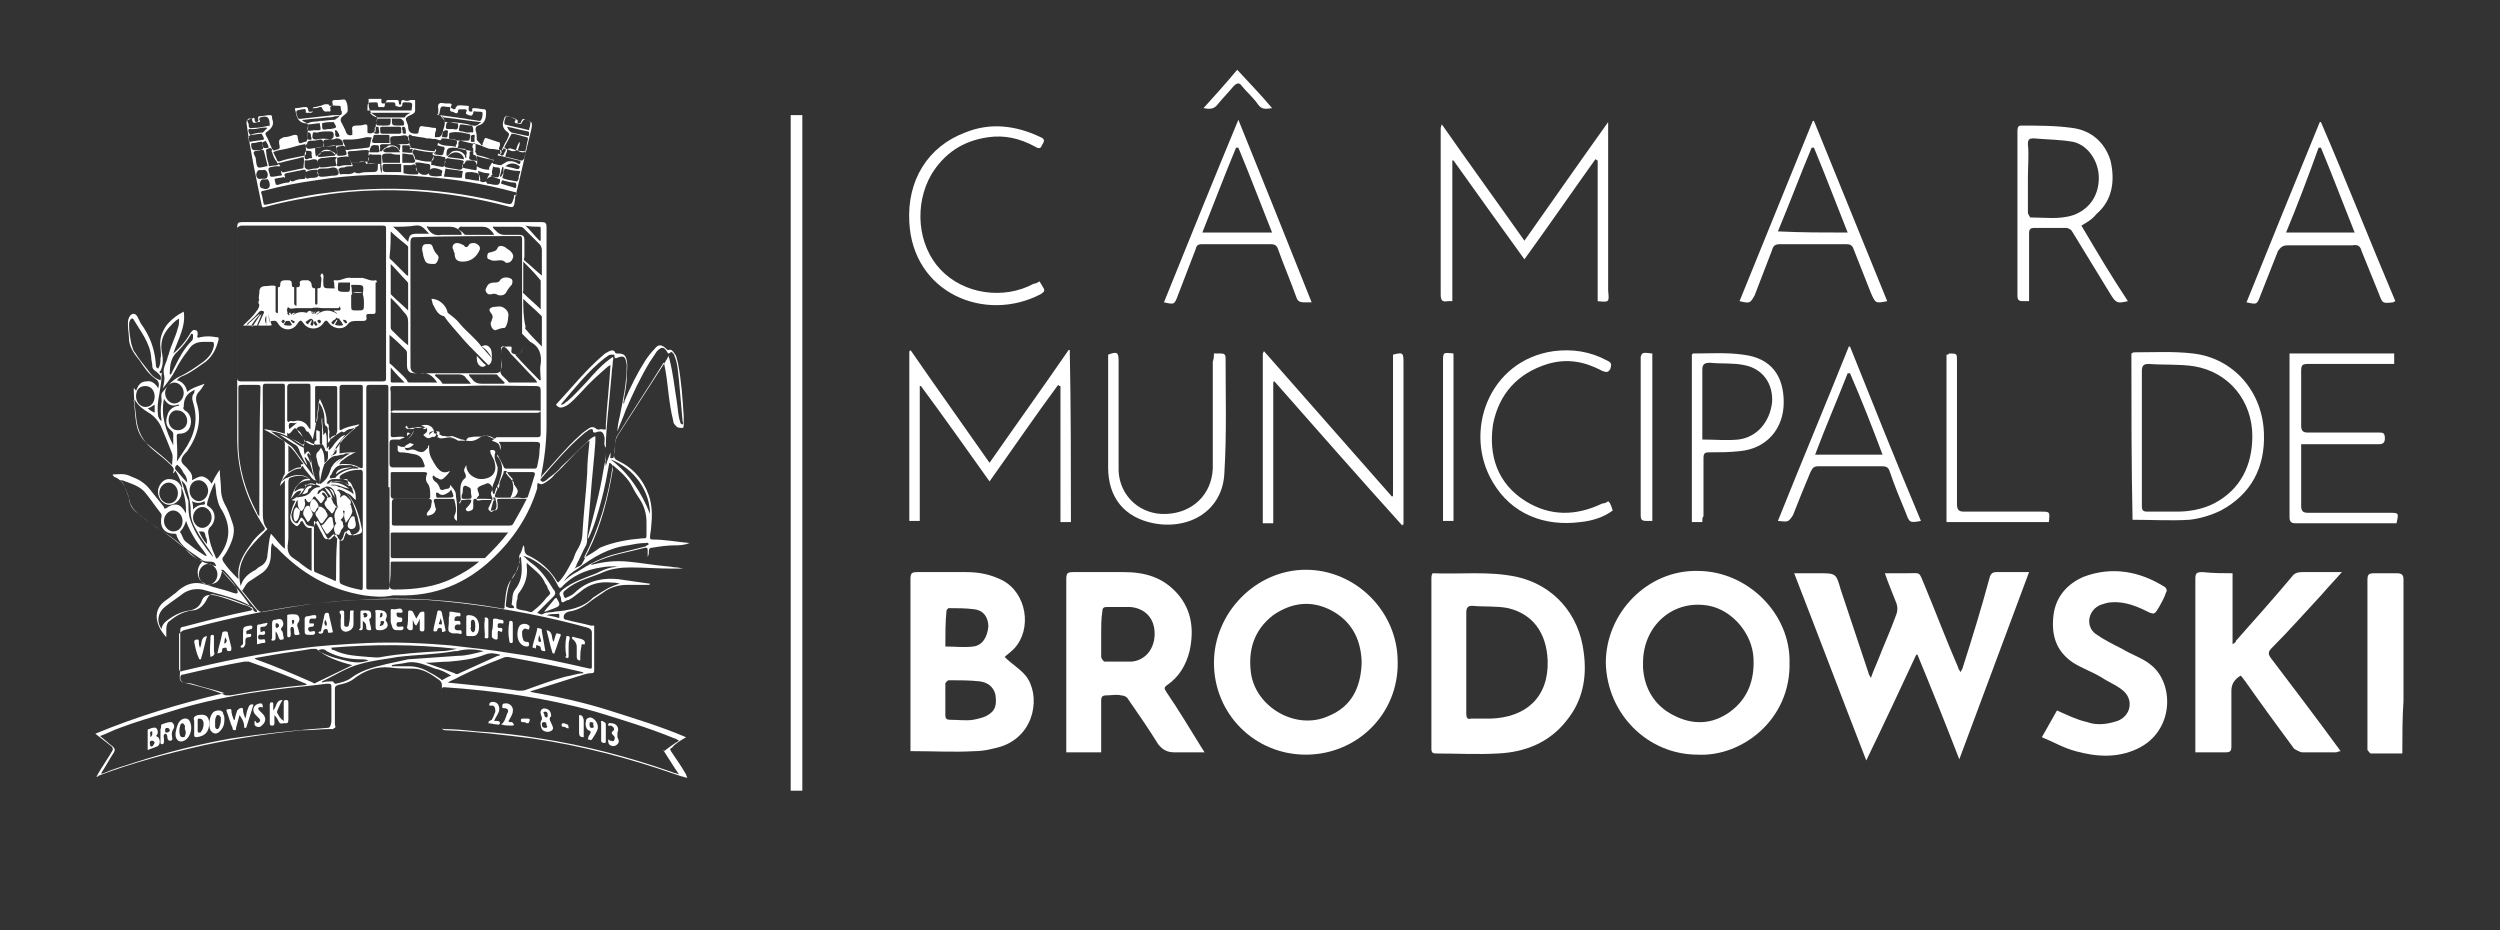 <?xml version="1.0" encoding="utf-8"?>
<!-- Generator: Adobe Illustrator 25.2.3, SVG Export Plug-In . SVG Version: 6.00 Build 0)  -->
<svg version="1.1" id="Camada_1" xmlns="http://www.w3.org/2000/svg" xmlns:xlink="http://www.w3.org/1999/xlink" x="0px" y="0px"
	 viewBox="0 0 215 80" style="enable-background:new 0 0 215 80;" xml:space="preserve">
<rect x="0" y="0" width="215" height="80" fill="#333333" stroke="none"/>
<style type="text/css">
	.st0{fill:#FFFFFF;}
</style>
<rect x="68" y="9.9" class="st0" width="1" height="58.1"/>
<path class="st0" d="M160.5,65.4c-2.1-5.4-4.1-10.7-6.2-16.1c0.3,0,0.4,0,0.6,0c0.5,0,1,0,1.5,0c1.5,0,1.5,0,1.9,1.4
	c0.8,2.4,1.6,4.8,2.4,7.2c0,0.1,0.1,0.2,0.2,0.4c0.2-0.6,0.4-1,0.6-1.5c0.5-1.3,1.1-2.6,1.6-4c0.1-0.3,0.1-0.6,0-0.9
	c-0.3-0.8-0.7-1.7-1-2.6c0.7,0,1.3,0,1.9,0c1.2,0,1-0.2,1.5,1c1,2.4,1.9,4.8,2.9,7.1c0,0.1,0.1,0.2,0.2,0.4c0.1-0.2,0.2-0.3,0.2-0.4
	c0.8-2.5,1.6-5.1,2.3-7.7c0.1-0.4,0.3-0.5,0.6-0.5c0.9,0,1.8,0,2.8,0c-2,5.4-4,10.7-6,16.1c-1.2-3.1-2.4-6.1-3.6-9h-0.1
	C163.4,59.3,162,62.3,160.5,65.4z"/>
<path class="st0" d="M86.4,56.5c0.6,0.6,1.3,1,1.8,1.6c1.3,1.6,0.9,5.1-2.1,6.1c-0.7,0.2-1.5,0.4-2.3,0.4c-1.7,0.1-3.5,0-5.2,0
	c-0.1,0-0.2,0-0.3,0c0-0.2,0-0.4,0-0.5c0-4.8,0-9.5,0-14.3c0-0.5,0.1-0.6,0.6-0.6c1.4,0,2.8,0,4.2,0c1.1,0,2.1,0.2,3.1,0.7
	c2.1,1.1,2.6,4.2,1,5.9C86.9,56.1,86.6,56.3,86.4,56.5z M81.3,60.2c0,0.4,0,0.9,0,1.3c0,0.3,0.1,0.4,0.4,0.4c0.7,0,1.4,0.1,2,0
	c0.5-0.1,1-0.2,1.4-0.5c0.6-0.4,0.6-1,0.5-1.7c-0.2-0.7-0.7-1-1.3-1.1c-0.9-0.1-1.8-0.1-2.7-0.1c-0.1,0-0.3,0.2-0.3,0.3
	C81.3,59.3,81.3,59.8,81.3,60.2z M81.3,55.6c0.8,0,1.6,0.1,2.4,0s1.2-0.8,1.3-1.7c0-0.8-0.4-1.4-1.2-1.5c-0.7-0.1-1.5-0.1-2.2-0.1
	c-0.1,0-0.2,0.2-0.2,0.2C81.3,53.5,81.3,54.5,81.3,55.6z"/>
<path class="st0" d="M146,64.9c-4.3,0-7.8-3.5-7.9-7.9c0-4.3,3.6-8,7.9-7.9c4.3,0,8,3.7,7.9,7.9C154,61.9,149.8,65.1,146,64.9z
	 M141.3,57c0,0.1,0,0.2,0,0.4c0.1,1.8,1,3.3,2.6,4.1c1.7,0.9,3.4,0.8,4.9-0.3s2.1-2.7,2-4.6c-0.1-2.1-1.8-4.1-3.8-4.5
	C143.9,51.5,141.3,53.8,141.3,57z"/>
<path class="st0" d="M112.3,64.9c-4.4,0-7.9-3.5-7.9-7.9c0-4.3,3.6-8,7.9-8s7.9,3.6,7.9,7.9C120.3,61.4,116.7,64.9,112.3,64.9z
	 M117.1,57.1c0-0.1,0-0.2,0-0.3c-0.1-1.9-0.9-3.4-2.6-4.3c-1.7-0.9-3.4-0.7-5,0.4c-1.7,1.3-2.2,3.1-1.9,5.1c0.5,2.9,3.9,4.8,6.6,3.6
	C116.2,60.8,117,59.2,117.1,57.1z"/>
<path class="st0" d="M123.2,49.3c2.4,0.1,4.8-0.2,7.2,0.3c3.2,0.7,5.4,3.2,5.8,6.5c0.3,2.2-0.1,4.2-1.5,5.9
	c-1.5,1.9-3.6,2.7-5.9,2.8c-1.7,0.1-3.5,0-5.2,0c-0.3,0-0.5,0-0.5-0.4c0-4.9,0-9.8,0-14.7C123.1,49.6,123.1,49.5,123.2,49.3z
	 M126.1,57c0,1.5,0,2.9,0,4.4c0,0.3,0.1,0.5,0.4,0.4c0.6,0,1.2,0,1.7,0c3-0.1,5-1.8,4.9-5c-0.1-2.4-1.3-4-3.4-4.5
	c-1-0.2-2-0.1-3.1-0.2c-0.4,0-0.5,0.2-0.5,0.6C126.1,54.1,126.1,55.6,126.1,57z"/>
<path class="st0" d="M94.7,64.7c-1,0-2,0-3,0c0-0.2,0-0.4,0-0.6c0-4.8,0-9.5,0-14.3c0-0.5,0.1-0.6,0.6-0.6c1.4,0,2.9,0,4.3,0
	c1.8,0,3.4,0.4,4.7,1.9c1.2,1.4,1.4,3.1,1,4.9c-0.3,1.2-0.9,2.2-1.9,2.9c-0.3,0.2-0.3,0.3-0.1,0.6c1.1,1.6,2.1,3.3,3.1,4.9
	c0.1,0.1,0.1,0.2,0.2,0.3c-0.9,0-1.8,0-2.6,0c-0.6,0-1-0.2-1.4-0.7c-0.8-1.3-1.7-2.6-2.6-3.9c-0.1-0.2-0.4-0.3-0.6-0.3
	c-0.4-0.1-0.8,0-1.2,0c-0.4,0-0.5,0.1-0.5,0.5c0,1.3,0,2.5,0,3.8C94.7,64.3,94.7,64.5,94.7,64.7z M94.7,54.5c0,0.7,0,1.3,0,2
	c0,0.1,0.2,0.4,0.3,0.4c0.8,0,1.5,0,2.3,0c1.2-0.1,2-1.1,2-2.4c0-1.4-0.9-2.2-2.1-2.3c-0.7,0-1.4,0-2,0c-0.3,0-0.4,0.1-0.4,0.4
	C94.7,53.2,94.7,53.9,94.7,54.5z"/>
<path class="st0" d="M192,49.3c0,2.1,0,4.1,0,6.1c0.2-0.1,0.3-0.2,0.3-0.3c1.6-1.8,3.2-3.6,4.8-5.5c0.2-0.3,0.5-0.4,0.9-0.4
	c1.1,0,2.1,0,3.4,0c-0.6,0.7-1.2,1.3-1.7,1.9c-1.4,1.5-2.8,3.1-4.3,4.6c-0.3,0.3-0.4,0.5-0.1,0.9c1.9,2.5,3.8,5,5.7,7.6
	c0.1,0.1,0.2,0.3,0.3,0.4c-0.2,0-0.3,0.1-0.4,0.1c-1,0-2,0-2.9,0c-0.2,0-0.5-0.2-0.7-0.3c-1.4-1.9-2.8-3.8-4.2-5.8
	c-0.1-0.1-0.2-0.3-0.4-0.5c-0.5,0.3-0.8,0.7-0.8,1.3c0,1.6,0,3.2,0,4.8c0,0.4-0.1,0.5-0.5,0.5c-0.8,0-1.7,0-2.6,0c0-0.2,0-0.4,0-0.6
	c0-4.8,0-9.5,0-14.3c0-0.5,0.1-0.6,0.6-0.6C190.4,49.3,191.2,49.3,192,49.3z"/>
<path class="st0" d="M175.6,63.4c0.5-0.9,0.9-1.6,1.3-2.3c0.9,0.4,1.7,0.8,2.6,1c0.8,0.3,1.7,0.2,2.6-0.1c1.1-0.4,1.4-1.7,0.6-2.5
	c-0.5-0.5-1.3-0.8-1.9-1.2c-0.8-0.5-1.7-0.8-2.5-1.3c-1.5-1-1.9-2.4-1.7-4.1c0.2-1.6,1.2-2.7,2.6-3.3c2.4-0.9,4.8-0.5,7,0.9
	c0.1,0.1,0.2,0.3,0.1,0.4c-0.2,0.6-0.5,1.1-0.8,1.6c-0.2,0.3-0.3,0.3-0.6,0.2c-1-0.5-2.1-1-3.3-0.9c-0.3,0-0.6,0.1-0.9,0.2
	c-1.1,0.4-1.4,1.8-0.5,2.5c0.7,0.5,1.5,0.9,2.3,1.3c0.8,0.5,1.8,0.8,2.5,1.4c2,1.6,2,5.7-1.2,7.2c-1.7,0.8-3.5,0.7-5.3,0.2
	C177.4,64.3,176.6,63.8,175.6,63.4z"/>
<path class="st0" d="M137.4,25.9c0-4.1,0-8.1,0-12.1c-0.1,0-0.1-0.1-0.2-0.1c-2,2.8-4,5.7-6.1,8.6c-2.1-2.9-4.1-5.7-6.1-8.5h-0.1
	c0,4,0,8,0,12.1c-0.2,0-0.3,0-0.4,0c-0.5,0.1-0.6-0.1-0.6-0.6c0-4.7,0-9.4,0-14.1c0-0.2,0-0.3,0.1-0.5c2.3,3.3,4.7,6.6,7.1,10
	c2.4-3.4,4.7-6.7,7.2-10.2c0,0.3,0,0.5,0,0.7c0,4.6,0,9.2,0,13.8C138.4,26,138.4,26,137.4,25.9z"/>
<path class="st0" d="M206.6,64.8c-1,0-1.8,0-2.7,0c-0.1,0-0.2-0.2-0.3-0.3c0-0.1,0-0.2,0-0.3c0-4.8,0-9.5,0-14.3
	c0-0.5,0.1-0.6,0.6-0.6c0.6,0,1.3,0,1.9,0c0.4,0,0.6,0.1,0.6,0.5c0,3.5,0,7,0,10.5C206.6,61.8,206.6,63.2,206.6,64.8z"/>
<path class="st0" d="M92.1,44.9c-0.3,0-0.6,0-0.9,0c0-3.9,0-7.8,0-11.7c-0.1,0-0.1,0-0.2-0.1c-2,2.7-3.9,5.5-5.9,8.3
	c-2-2.8-3.9-5.5-5.9-8.2h-0.1c0,3.9,0,7.7,0,11.6c-0.4,0-0.6,0-0.9,0c0-4.9,0-9.7,0-14.6c0,0,0.1,0,0.1-0.1c2.2,3.2,4.5,6.4,6.8,9.7
	c2.3-3.3,4.6-6.5,6.8-9.7H92C92.1,35.1,92.1,40,92.1,44.9z"/>
<path class="st0" d="M108.7,30.2c3.7,4.2,7.3,8.3,11,12.5c0,0,0.1,0,0.1-0.1c0-4.1,0-8.1,0-12.1c0.8-0.2,0.9-0.2,0.9,0.6
	c0,4.5,0,8.9,0,13.4c0,0.2,0,0.4,0,0.6c0,0-0.1,0-0.1,0.1c-3.7-4.1-7.3-8.2-11-12.4c0,0-0.1,0-0.1,0.1c0,4,0,8,0,12.1
	c-0.3,0-0.6,0-0.9,0c0-4.9,0-9.7,0-14.6C108.7,30.2,108.7,30.2,108.7,30.2z"/>
<path class="st0" d="M183.3,30.4c0.1,0,0.1-0.1,0.2-0.1c1.7,0,3.4-0.1,5.1,0.1c3.5,0.4,6,3.3,6.1,6.9c0.1,2.9-1.1,5.2-3.7,6.6
	c-0.8,0.4-1.8,0.7-2.7,0.8c-1.6,0.1-3.2,0-4.9,0C183.3,40,183.3,35.2,183.3,30.4z M184.2,37.7c0,1.9,0,3.9,0,5.8
	c0,0.4,0.1,0.5,0.5,0.5c0.8,0,1.6,0,2.5,0c1.1,0,2.2-0.2,3.2-0.7c2.3-1.2,3.3-3.3,3.3-5.8c0-3-2-5.5-5-6c-1.3-0.2-2.6-0.1-3.9-0.2
	c-0.4,0-0.6,0.1-0.6,0.6C184.2,33.8,184.2,35.7,184.2,37.7z"/>
<path class="st0" d="M179,19.4c1.3,2.2,2.6,4.4,4,6.5c-0.9,0.2-1,0.2-1.5-0.6c-1.1-1.8-2.2-3.6-3.3-5.4c-0.1-0.2-0.4-0.3-0.5-0.3
	c-0.9,0-1.8,0-2.7,0c-0.4,0-0.5,0.1-0.5,0.5c0,1.8,0,3.7,0,5.5c0,0.1,0,0.2,0,0.3c-0.2,0-0.3,0-0.5,0c-0.4,0-0.5-0.1-0.5-0.5
	c0-4.7,0-9.4,0-14.1c0-0.2,0-0.5,0.3-0.5c1.5,0,3,0,4.4,0.2c1.6,0.2,2.8,1.2,3.3,2.8c0.4,1.7,0.2,3.4-1.2,4.6
	C179.9,18.9,179.5,19.1,179,19.4z M174.4,15.3c0,1,0,2,0,3c0,0.1,0.2,0.4,0.2,0.4c1.2,0,2.5,0.2,3.7-0.2c1.4-0.5,2.2-1.7,2.2-3.2
	c0-1.4-0.9-2.8-2.2-3.1c-1.1-0.2-2.3-0.2-3.4-0.3c-0.4,0-0.5,0.1-0.5,0.5C174.5,13.3,174.4,14.3,174.4,15.3z"/>
<path class="st0" d="M205.9,30.4c0,0.3,0,0.5,0,0.9c-0.2,0-0.4,0-0.6,0c-2.3,0-4.5,0-6.8,0c-0.5,0-0.6,0.1-0.6,0.6
	c0,1.6,0,3.1,0,4.7c0,0.5,0.2,0.6,0.6,0.6c2,0,4,0,6.1,0c0.3,0,0.5,0,0.5,0.5c0,0.4-0.2,0.5-0.5,0.5c-2,0-4,0-6,0
	c-0.2,0-0.4,0-0.7,0c0,0.4,0,0.7,0,1c0,1.4,0,2.9,0,4.3c0,0.5,0.2,0.6,0.6,0.6c2.3,0,4.7,0,7,0c0.8,0,0.8,0,0.6,0.9
	c-0.1,0-0.2,0-0.3,0c-2.8,0-5.6,0-8.4,0c-0.3,0-0.5-0.1-0.5-0.5c0-4.6,0-9.1,0-13.7c0-0.1,0-0.2,0-0.4
	C200,30.4,202.9,30.4,205.9,30.4z"/>
<path class="st0" d="M149.6,25.9c2.1-5.2,4.2-10.3,6.3-15.5h0.1c2.1,5.2,4.2,10.3,6.3,15.5c-1,0.2-1,0.2-1.4-0.7
	c-0.5-1.3-1-2.5-1.5-3.8c-0.1-0.3-0.3-0.4-0.6-0.4c-1.9,0-3.8,0-5.7,0c-0.4,0-0.6,0.1-0.7,0.5c-0.5,1.3-1,2.6-1.5,3.9
	C150.5,26.1,150.5,26.1,149.6,25.9z M158.9,20c-1-2.5-1.9-4.9-2.9-7.3c-0.1,0-0.1,0-0.2,0c-1,2.4-1.9,4.8-2.9,7.2
	C155,20,156.9,20,158.9,20z"/>
<path class="st0" d="M112.8,26c-0.3,0-0.5,0-0.7,0c-0.3,0-0.5-0.1-0.6-0.4c-0.5-1.4-1.1-2.8-1.6-4.2c-0.1-0.3-0.3-0.4-0.6-0.4
	c-2,0-3.9,0-5.9,0c-0.4,0-0.5,0.1-0.6,0.5c-0.5,1.3-1,2.6-1.5,3.9c-0.3,0.8-0.3,0.8-1.2,0.6c2.1-5.2,4.2-10.4,6.4-15.7
	C108.6,15.5,110.7,20.7,112.8,26z M109.4,20c-1-2.5-1.9-4.9-2.9-7.3c-0.1,0-0.1,0-0.2,0c-1,2.4-1.9,4.8-2.9,7.3
	C105.5,20,107.4,20,109.4,20z"/>
<path class="st0" d="M206,25.9c-0.1,0-0.1,0.1-0.2,0.1c-0.9,0.1-0.9,0.1-1.2-0.7c-0.5-1.2-1-2.5-1.5-3.7c-0.1-0.4-0.3-0.6-0.8-0.5
	c-1.9,0-3.7,0-5.6,0c-0.4,0-0.6,0.2-0.8,0.5c-0.5,1.3-1,2.5-1.5,3.8c-0.3,0.8-0.3,0.8-1.2,0.6c2.1-5.2,4.2-10.4,6.3-15.5h0.1
	C201.8,15.6,203.8,20.7,206,25.9z M196.6,20c2,0,3.9,0,5.9,0c-1-2.5-1.9-4.9-2.9-7.3c-0.1,0-0.1,0-0.2,0
	C198.5,15.2,197.6,17.6,196.6,20z"/>
<path class="st0" d="M104.4,30.4c0.2,0,0.4,0,0.6,0c0.3,0,0.4,0.1,0.4,0.4c0,3.3,0.1,6.5-0.1,9.8c-0.1,3.3-3,5-6.1,4.4
	c-2.5-0.5-3.9-2.2-3.9-4.8c0-3,0-6.1,0-9.1c0-0.2,0-0.4,0-0.6c0.8-0.3,0.9-0.2,0.9,0.6c0,3.1,0,6.3,0,9.4c0.1,2.2,1.9,3.8,4.1,3.7
	c2.3-0.1,3.9-1.7,4-3.9c0-3.1,0-6.2,0-9.2C104.4,30.8,104.4,30.6,104.4,30.4z"/>
<path class="st0" d="M152.9,44.8c2-5,4.1-10,6.1-15h0.1c2,5,4,10,6.1,15c-1,0.2-1,0.1-1.3-0.7c-0.5-1.2-1-2.4-1.4-3.6
	c-0.1-0.3-0.3-0.4-0.6-0.4c-1.8,0-3.7,0-5.5,0c-0.4,0-0.5,0.1-0.7,0.5c-0.5,1.2-1,2.4-1.5,3.7C153.8,44.9,153.8,44.9,152.9,44.8z
	 M161.9,39.1c-0.9-2.4-1.8-4.7-2.8-7c-0.1,0-0.1,0-0.2,0c-0.9,2.3-1.9,4.6-2.8,7C158.1,39.1,159.9,39.1,161.9,39.1z"/>
<path class="st0" d="M89.4,24.2c0.1,0.2,0.2,0.3,0.3,0.5c0.2,0.3,0.1,0.4-0.2,0.6c-4.8,2.5-11-0.1-11.3-6.2
	c-0.2-3.6,1.6-6.5,4.8-7.7c2.2-0.9,4.4-0.6,6.5,0.4c0.5,0.2,0.2,0.5,0.1,0.7c-0.1,0.3-0.3,0.3-0.6,0.1c-1.3-0.7-2.6-1-4-0.8
	c-2.2,0.3-3.8,1.4-4.9,3.2c-1.5,2.6-1.2,6.1,0.8,8.2s5.4,2.6,8,1.2C89.1,24.4,89.2,24.3,89.4,24.2z"/>
<path class="st0" d="M146.4,44.9c-0.3,0-0.6,0-0.9,0c0-4.8,0-9.6,0-14.4l0.1-0.1c1.4,0,2.9-0.1,4.3,0.1c2.5,0.3,3.5,1.9,3.5,4.1
	c0,2.3-1.5,4-3.8,4.2c-0.9,0.1-1.7,0.1-2.6,0.1c-0.4,0-0.5,0.1-0.5,0.5c0,1.7,0,3.3,0,5C146.4,44.5,146.4,44.6,146.4,44.9z
	 M146.4,37.8c1.1,0,2.1,0.1,3.1,0c1.6-0.2,2.7-1.5,2.9-3.2c0.1-1.6-0.8-2.9-2.4-3.2c-0.9-0.2-1.9-0.1-2.9-0.2
	c-0.5,0-0.7,0.1-0.7,0.6c0,1.8,0,3.6,0,5.3C146.4,37.4,146.4,37.6,146.4,37.8z"/>
<path class="st0" d="M138.3,43.1c0.1,0.1,0.2,0.2,0.2,0.3c0.1,0.1,0.1,0.3,0.2,0.5c-0.8,0.6-1.8,0.9-2.8,1c-3.1,0.4-5.9-0.7-7.5-3.4
	c-2.6-4.3-0.4-10.5,5.2-11.3c1.6-0.2,3.1,0,4.6,0.8c0.4,0.2,0.4,0.3,0.3,0.7c-0.2,0.4-0.4,0.3-0.7,0.2c-1.5-0.8-3-1.1-4.7-0.6
	c-2.6,0.8-4.2,2.6-4.7,5.2c-0.4,2.7,0.4,5.1,2.8,6.6c2.1,1.3,4.3,1.3,6.6,0.2C138,43.3,138.2,43.2,138.3,43.1z"/>
<path class="st0" d="M176.2,44.9c-2.9,0-5.9,0-8.8,0c0-4.8,0-9.6,0-14.4c0.1,0,0.2,0,0.2-0.1c0.7,0,0.7,0,0.7,0.6
	c0,4.1,0,8.2,0,12.3c0,0.5,0.1,0.7,0.6,0.7c2.2,0,4.4,0,6.6,0C176.3,44,176.3,44,176.2,44.9z"/>
<path class="st0" d="M142.1,30.4c0,4.8,0,9.6,0,14.4c-0.2,0-0.3,0-0.5,0c-0.4,0-0.5-0.1-0.5-0.5c0-4.5,0-9.1,0-13.6
	C141.2,30.3,141.3,30.3,142.1,30.4z"/>
<path class="st0" d="M125,30.4c0,4.8,0,9.6,0,14.4c-0.3,0-0.6,0-0.9,0c0-0.2,0-0.4,0-0.6c0-4.4,0-8.7,0-13.1
	C124.1,30.3,124.1,30.3,125,30.4z"/>
<path class="st0" d="M106.4,6c1,1.1,2,2.1,3,3.3c-0.6,0.1-0.9,0.1-1.2-0.3c-0.4-0.6-1-1.1-1.4-1.6c-0.2-0.3-0.4-0.3-0.7,0
	c-0.5,0.6-1,1.1-1.4,1.6c-0.3,0.4-0.7,0.4-1.2,0.3C104.5,8.2,105.4,7.2,106.4,6z"/>
<g>
	<polygon class="st0" points="39.4,43.8 39.4,43.8 39.4,43.8 	"/>
	<path class="st0" d="M22.5,17.6c0,0.2,0.1,0.3,0.3,0.2c1.8-0.5,3.6-0.8,5.5-1.1c5.1-0.7,10.2-0.3,15.2,1c0.7,0.2,0.7,0.2,0.8-0.6
		c0,0,0-0.1,0-0.1c0.5-2,0.9-3.9,1.4-5.9c0.1-0.6,0.1-0.6-0.5-0.8c-0.2-0.1-0.3-0.1-0.4,0.2c0,0.1-0.1,0.1-0.2,0.1
		c-0.1,0-0.1-0.1-0.1-0.1c0.1-0.2-0.1-0.2-0.2-0.3c-0.2-0.1-0.4-0.1-0.7-0.2c-0.1,0-0.2,0-0.2,0.1c-0.2,0.5-0.3,0.9,0.3,1.3
		c0,0,0,0,0,0c0.1,0.1,0.1,0.2,0,0.4c-0.1,0.3-0.3,0.5-0.4,0.8c-0.1,0.1-0.1,0.4-0.3,0.3c-0.2-0.1,0-0.3,0-0.4c0-0.2,0-0.3-0.2-0.3
		c-0.3-0.1-0.6-0.2-0.9-0.3c-0.2-0.1-0.2,0-0.3,0.2c0,0.1-0.1,0.2-0.1,0.3c0,0.1,0,0.1-0.1,0.1C41.4,12.4,41,12.1,41,12
		c0-0.3,0-0.5-0.1-0.8c0-0.2,0-0.3,0.2-0.4c0.5-0.1,0.7-0.5,0.7-1c0-0.1,0-0.1,0-0.2c0-0.1,0-0.1-0.1-0.2c-0.3,0-0.6-0.1-0.9-0.1
		c-0.1,0-0.2,0-0.2,0.1c0,0.1,0.1,0.2-0.1,0.2c-0.2,0-0.2-0.1-0.2-0.3c0-0.1,0.1-0.2-0.1-0.2c-0.3,0-0.6-0.1-0.9,0
		c0,0,0,0.1-0.1,0.1c0,0.1,0,0.2-0.2,0.2c-0.1-0.1-0.3-0.1-0.2-0.3c0.1-0.1,0-0.2-0.1-0.2c-0.1,0-0.2,0-0.3,0c-0.2,0-0.5-0.1-0.6,0
		c-0.2,0.1-0.1,0.4-0.1,0.6c0,0.2-0.1,0.3,0.1,0.4c0.6,0.3,0.5,0.8,0.3,1.3c0,0,0,0,0,0.1c-0.2,0.5-0.2,0.5-0.7,0.5
		c0-0.2,0-0.4,0.1-0.6c0-0.2,0-0.2-0.1-0.2c-0.3,0-0.5-0.1-0.8-0.1c-0.5-0.1-0.5-0.1-0.6,0.4c0,0.1,0,0.2-0.2,0.2
		c-0.4,0-0.7-0.1-0.7-0.6c0-0.2-0.2-0.5-0.2-0.7c0.1-0.2,0.4-0.3,0.6-0.4c0.1-0.1,0.2-0.1,0.2-0.3c0-0.3,0-0.6,0-0.9
		c-0.1,0-0.2,0-0.4,0c-0.2,0.1-0.4,0.1-0.6,0c-0.1,0-0.2,0-0.2,0.2c0,0.1,0,0.2-0.1,0.2c-0.1,0-0.1-0.1-0.1-0.2
		c0-0.2-0.1-0.2-0.2-0.2c-0.2,0-0.4,0-0.6,0c-0.2,0-0.3,0-0.3,0.2c0,0.1-0.1,0.1-0.2,0.1c-0.1,0-0.2,0-0.2-0.1c0-0.1,0-0.2,0-0.3
		c-0.4,0-0.8,0-1.1,0c0,0.1,0,0.2,0,0.4c0,0.4,0.1,0.8,0.5,1c0.2,0.1,0.3,0.3,0.2,0.5c-0.1,0.3-0.1,0.5-0.1,0.8c0,0.1,0,0.2-0.2,0.2
		c-0.2,0.1-0.4,0.1-0.5,0c0-0.2,0-0.3,0-0.5c0-0.2-0.1-0.2-0.2-0.2c-0.3,0.1-0.6,0.1-0.8,0.1c-0.2,0-0.4,0.1-0.3,0.4
		c0,0.1,0,0.3,0,0.4c-0.3,0.1-0.5,0-0.6-0.4c-0.1-0.2-0.2-0.4-0.3-0.6c-0.2-0.3-0.1-0.5,0.2-0.7c0.1-0.1,0.3-0.2,0.3-0.4
		c0-0.3,0-0.6-0.2-0.9c-0.1-0.1-0.4,0-0.6,0c-0.1,0-0.1,0-0.2,0c-0.2,0-0.4,0-0.3,0.3c0,0.1,0.1,0.2-0.1,0.2c-0.1,0-0.2,0-0.2,0
		c0,0,0,0,0,0c0,0,0,0,0-0.1C28,8.9,27.8,9,27.6,9.1c-0.2,0-0.3,0.1-0.5,0.1c-0.2,0-0.2,0.1-0.2,0.2c0,0.1,0,0.2-0.1,0.2
		c-0.1,0-0.3,0.1-0.3-0.2c0-0.1-0.1-0.2-0.2-0.2c-0.3,0-0.6,0.1-0.8,0.1c-0.1,0-0.2,0-0.1,0.2c0.1,0.5,0.2,1,0.8,1.1c0,0,0,0,0.1,0
		c0.2,0,0.2,0.2,0.2,0.3c0,0.4-0.1,0.7-0.1,1.1c0,0.2-0.1,0.2-0.2,0.2c-0.5,0.2-0.5,0.2-0.6-0.4c0,0,0,0,0,0c0-0.2-0.1-0.2-0.3-0.2
		c-0.3,0.1-0.6,0.2-0.9,0.2C24,12,24,12,24,12.3c0.1,0.5,0.1,0.5-0.3,0.6c0,0,0,0,0,0c-0.2,0.1-0.2,0-0.3-0.1
		c-0.2-0.4-0.3-0.8-0.5-1.1c-0.1-0.2-0.1-0.3,0.1-0.4c0.4-0.3,0.6-0.6,0.4-1.1c0,0,0-0.1,0-0.1c0-0.2-0.1-0.2-0.2-0.2
		c-0.3,0-0.6,0.1-0.9,0.1c-0.1,0-0.1,0.1-0.1,0.2c0,0.1,0.1,0.2-0.1,0.3c-0.2,0-0.2-0.1-0.2-0.2c0-0.2-0.1-0.2-0.2-0.1
		c-0.1,0-0.2,0-0.3,0.1c-0.2,0-0.2,0.1-0.2,0.3C21.5,12.8,22,15.2,22.5,17.6z M21.4,11.1c0.1,0,0.3,0,0.4,0c0.4,0,0.8-0.2,1.2-0.1
		c-0.1,0.1-0.3,0.3-0.4,0.4c-0.4,0-0.8,0.1-1.1,0.2C21.4,11.4,21.3,11.3,21.4,11.1z M23.4,13.1c0.1,0.3,0.2,0.6,0.4,0.8
		c0,0.1,0.1,0.1,0.1,0.2c0,0,0,0,0,0C23.9,14,24,14,24.1,14c0.7-0.2,1.3-0.3,2-0.5c0.1,0.3,0,0.6,0,0.9c0,0.1-0.1,0.1-0.2,0.1
		c-0.5,0.1-0.9,0.2-1.4,0.3c-0.1,0-0.2,0.1-0.3-0.1c0,0,0,0,0,0c-0.1,0.1,0,0.1,0,0.2c0,0.1,0.1,0.1,0,0.2c-0.3,0-0.5,0.1-0.8,0.1
		c-0.1,0-0.2,0-0.2-0.2c-0.2-0.6-0.2-0.6,0.5-0.7c0.1,0,0.2,0,0.4,0c0-0.1-0.1-0.1-0.1-0.2c0,0,0,0,0,0l0,0c0,0,0,0,0,0
		c-0.2,0.2-0.5,0.1-0.8,0.2c-0.1,0-0.1-0.1-0.1-0.2c-0.1-0.3-0.2-0.7-0.2-1c0-0.1-0.1-0.2,0.1-0.3c0.1,0,0.3-0.2,0.4,0.1
		C23.3,13,23.4,13.1,23.4,13.1z M24.6,12.8c0.5-0.1,1-0.3,1.6-0.4c0.1-0.1,0.2,0,0.2,0.1c0-0.3,0.1-0.4,0.3-0.4c0.3,0,0.5,0,0.8-0.1
		c0.2,0,0.2,0,0.3,0.2c0.1,0.4,0.1,0.4-0.4,0.5c-0.3,0-0.6,0.1-0.8,0.1c-0.1,0-0.2,0-0.3-0.2c0,0.9,0.2,0.7-0.7,0.9
		c-0.5,0.1-1.1,0.2-1.6,0.4c-0.1,0-0.2-0.1-0.2-0.2c-0.1-0.2-0.2-0.4-0.3-0.6C23.8,12.9,24.2,12.9,24.6,12.8z M26.4,11.8
		c0-0.2,0-0.5,0.2-0.4c0.2,0.1,0.1,0.3,0.2,0.5c0,0.2-0.2,0.1-0.3,0.1C26.3,12,26.5,11.8,26.4,11.8z M26.5,10.7c0.3,0,0.7-0.1,1-0.1
		c0.1,0.7,0.2,0.6-0.5,0.6C26.4,11.3,26.4,11.3,26.5,10.7z M28.7,10.5C29,11,29,11,28.4,11.1c-0.1,0-0.2,0-0.2,0
		c-0.5,0.1-0.5,0.1-0.5-0.5C28,10.5,28.3,10.5,28.7,10.5C28.7,10.5,28.7,10.5,28.7,10.5z M29.6,12c0.2,0,0.4,0,0.5,0c0,0,0,0,0.1,0
		c0,0,0,0,0,0c0.4,0,0.9-0.1,1.3-0.2c0,0,0.1,0,0.1,0c0.1,0,0.1,0,0.2,0c0.2,0,0.2,0.1,0.1,0.2c0,0.2-0.1,0.4-0.1,0.6c0,0,0,0,0,0
		c0,0,0,0,0,0c0,0,0,0,0,0c0,0,0,0,0,0c0,0,0,0,0,0c-0.1,0.1-0.1,0.1-0.2,0.1c-0.6,0.1-1.1,0.1-1.7,0.2c-0.1,0-0.2,0-0.2-0.1
		c0,0.1,0.1,0.3,0.1,0.4c0,0,0,0,0,0.1c-0.2,0.1-0.5,0.1-0.7,0.1c-0.1,0-0.1-0.1-0.1-0.1c0-0.1,0-0.2,0-0.3c0-0.1-0.2-0.3,0.1-0.4
		c0.2,0,0.5-0.2,0.6,0.1c0-0.2-0.2-0.4-0.2-0.6c0,0,0,0,0,0C29.4,12.1,29.5,12,29.6,12z M31.9,9.7C31.9,9.7,32,9.7,31.9,9.7
		c1.1,0,2.1,0,3.2,0c0,0,0.1,0,0.1,0c0,0,0.1,0,0.1,0c-0.2,0.1-0.4,0.2-0.5,0.4c-0.4,0-0.8,0-1.1,0c0,0-0.1,0-0.1,0
		c-0.4,0-0.8,0-1.2,0C32.1,10,32,9.9,31.8,9.7C31.8,9.7,31.9,9.7,31.9,9.7z M35.3,11.6c0.1,0,0.1,0.1,0.2,0.1c0,0,0,0,0.1,0
		c0.4,0.1,0.8,0.1,1.1,0.2c0.1,0,0.2,0,0.3,0h0c0,0,0,0,0,0c0.2,0.1,0.4,0,0.6,0.1c0.1,0,0.3,0.2,0.4-0.1c0,0,0.1,0,0.1,0
		c0.3,0,0.7,0.1,1,0.1c0.1,0,0.2,0.1,0.2,0.2c0,0.1,0,0.2-0.1,0.3c0,0.1,0,0.2-0.1,0.1c-0.5-0.1-1,0-1.4-0.3c-0.1,0,0,0.1-0.1,0.2
		c0.1,0,0.3,0.1,0.4,0.1c0.2,0,0.3,0.1,0.2,0.3c-0.1,0.5-0.1,0.5-0.6,0.4c-0.1,0-0.3,0-0.3-0.2c-0.1,0-0.1,0.1-0.1,0.2
		c0.1,0.1,0.3,0.1,0.5,0.1c0.2,0,0.3,0.1,0.5,0.1c0.1,0,0.1,0.1,0.1,0.2c0.1,0,0.1-0.1,0.2-0.1c0.4,0.1,0.9,0.1,1.3,0.2
		c0,0,0,0,0.1,0.1c0,0,0,0,0,0c-0.1,0.1-0.1,0.3-0.1,0.4c0,0.2-0.1,0.3-0.3,0.3c-0.4-0.1-0.7-0.1-1.1-0.2c-0.1,0-0.2-0.1-0.2-0.2
		c0.1-0.1,0-0.3,0.1-0.4c0,0,0,0.1,0,0.1c-0.1,0.5-0.1,0.5-0.6,0.4c-0.2,0-0.3-0.1-0.5-0.1c-0.2,0-0.1-0.1-0.1-0.2c0,0,0,0,0,0
		c0,0,0,0,0,0c0-0.1,0-0.1-0.1-0.1c0.1,0,0.1-0.1,0.2-0.1c0.1-0.1,0.1-0.2,0.1-0.3c0,0,0-0.1,0-0.1c0,0,0,0,0,0
		c-0.1,0.2-0.1,0.4-0.3,0.5c0,0,0,0-0.1,0c0,0,0,0,0,0c-0.4,0-0.8-0.1-1.2-0.2c0,0,0,0,0,0c0-0.2-0.1-0.4-0.2-0.5c0,0,0,0,0,0
		c0,0,0-0.1,0-0.1c-0.3,0.1-0.5,0-0.8,0c-0.1,0-0.1,0-0.1-0.1c0,0,0-0.1,0-0.1c0-0.5-0.1-0.4,0.4-0.4c0.2,0,0.3,0,0.2-0.2
		c-0.1,0.1-0.2,0.1-0.3,0.1c-0.4,0-0.9,0-1.3,0c0,0,0,0,0,0c0,0,0,0,0,0c-0.1-0.7-0.1-0.7,0.7-0.7c0.3,0,0.6-0.2,0.8,0.1
		C35.1,11.7,35.2,11.5,35.3,11.6z M38.4,11.2c0.2,0,0.1,0.2,0.1,0.3c0,0.2,0,0.4-0.3,0.3c-0.1,0-0.2,0-0.2-0.1
		C38.1,11.5,38,11.2,38.4,11.2z M38.4,10.6C38.5,10.6,38.5,10.6,38.4,10.6C38.5,10.6,38.5,10.6,38.4,10.6c0.1-0.1,0.1-0.1,0.2-0.1
		c0.2,0,0.4,0.1,0.6,0.1c0.1,0,0.2,0,0.2,0.1c0,0,0,0.1,0,0.1c0,0,0,0,0,0c0,0.3-0.1,0.4-0.4,0.3c-0.1,0-0.2,0-0.3,0
		C38.3,11.1,38.3,11.1,38.4,10.6z M43,12.9c0.1,0,0.2,0.1,0.3-0.1c0-0.1,0.1-0.1,0.1-0.1c0.1,0,0.1,0.1,0.1,0.1c0,0.1,0,0.2-0.1,0.3
		c-0.1,0.3-0.2,0.4-0.5,0.1c0,0,0,0-0.1,0.1c0,0.1,0.1,0.1,0.2,0.1c0.5,0.1,1.1,0.3,1.6,0.4c0.2,0,0.2,0.1,0.1,0.3c0,0-0.1,0-0.1,0
		c-0.3-0.2-0.6-0.3-1-0.2c-0.2,0.1-0.3,0.2-0.5,0.3c0,0,0,0-0.1,0c-0.2,0-0.4-0.1-0.5-0.1c-0.1,0-0.1,0-0.1-0.1c0,0,0,0,0,0
		c0,0,0,0,0,0c-0.1,0-0.2,0.1-0.2,0.2c0,0,0,0,0,0c-0.1,0.1-0.2,0.3-0.1,0.4v0c-0.4,0-0.8-0.1-1.1-0.3c0,0,0,0,0,0c0,0,0,0,0,0
		c0,0,0,0,0-0.1c0.1-0.3,0-0.6-0.1-0.9c0.4,0.1,0.9,0.2,1.3,0.4c0.1,0,0.2,0,0.2,0.2c0,0,0,0,0,0c0-0.1,0.1-0.1,0-0.2c0,0,0,0,0,0
		c-0.1,0.1-0.2,0-0.3,0c-0.5-0.1-0.9-0.2-1.4-0.4c0,0,0,0,0,0c0-0.2,0-0.4,0-0.5c0,0,0,0,0,0c-0.1-0.1-0.1-0.3,0-0.4
		c0,0,0-0.1,0-0.1c0.1,0,0.2,0.1,0.3,0.1c0.4,0.1,0.7,0.3,1.1,0.4C42.6,12.8,42.8,12.9,43,12.9z M44.2,10.2c0.1,0,0.2,0.1,0.1,0.2
		c-0.1,0.1,0,0.2,0.1,0.2c0.2,0,0.4,0.2,0.5-0.1c0.2-0.4,0.4-0.1,0.6-0.1c0.2,0,0.1,0.2,0.1,0.3c0,0.2-0.1,0.3-0.1,0.5
		c-0.7-0.2-1.4-0.3-2.1-0.5c-0.1-0.3,0.1-0.5,0.1-0.7c0-0.1,0.1,0,0.2,0C43.9,10.1,44,10.1,44.2,10.2z M44.2,17
		C44.2,17,44.2,17,44.2,17c-0.2,0.6-0.2,0.6-0.7,0.5c-5.1-1.3-10.3-1.6-15.5-0.9c-1.7,0.2-3.4,0.6-5.1,1c0,0-0.1,0-0.1,0
		c0,0-0.1,0-0.1,0c0,0,0,0,0,0c-0.1-0.3-0.1-0.6-0.2-0.9c-0.1-0.2,0-0.3,0.2-0.3c1.5-0.4,3-0.7,4.5-0.9c3.1-0.5,6.2-0.6,9.3-0.3
		c2.6,0.2,5.1,0.6,7.7,1.3c0.2,0,0.2,0.1,0.2,0.3C44.2,16.7,44.2,16.8,44.2,17C44.2,17,44.2,17,44.2,17z M21.6,11.6
		c0.3,0,0.6-0.1,0.9-0.1c0.1,0.2,0.2,0.3,0.2,0.5c-0.4,0.1-0.8,0.1-1.2,0.2c-0.1,0-0.1,0-0.1-0.1c0-0.1,0-0.2-0.1-0.3
		C21.5,11.7,21.5,11.6,21.6,11.6z M22.9,12.2c0.1,0.2,0.2,0.3,0.2,0.5c-0.4,0.1-0.6,0-0.5-0.4c0-0.1,0-0.1,0.1-0.1
		C22.8,12.1,22.9,12.1,22.9,12.2z M21.8,12.3c0.2,0,0.4-0.1,0.6-0.1c0.2-0.1,0.2,0.2,0.2,0.3c0.1,0.3,0,0.4-0.3,0.4
		c-0.1,0-0.1,0-0.2,0c-0.4,0.1-0.5-0.1-0.5-0.5C21.6,12.3,21.7,12.3,21.8,12.3z M22.5,12.9c0.1,0,0.2,0,0.2,0.1
		c0.1,0.4,0.2,0.8,0.3,1.2c0,0.1,0,0.1-0.1,0.1c-0.8,0.2-0.8,0.2-0.9-0.6c0,0,0-0.1,0-0.1C21.7,13,21.7,13,22.5,12.9z M23,15.2
		c-0.1,0.3-0.4,0.1-0.7,0.2c-0.3-0.1-0.3-0.4-0.2-0.6c0.1-0.3,0.4-0.1,0.6-0.2C22.9,14.6,23.1,14.9,23,15.2z M23.2,16
		c-0.1,0.3-0.4,0.3-0.6,0.2c-0.3,0-0.3-0.4-0.2-0.6c0.1-0.3,0.4-0.1,0.6-0.2C23.2,15.6,23.2,15.8,23.2,16z M29.9,13.2
		c0-0.1,0-0.2,0.2-0.2c0.5,0,0.9-0.1,1.4-0.1c0.2,0,0.3,0.1,0.2,0.2c0,0.1,0,0.2,0,0.3c0,0,0,0,0,0c0,0,0,0,0,0
		c0.1-0.1,0.1-0.2,0.3-0.1c0.2,0,0.4,0,0.6,0c0.2,0,0.2,0,0.2,0.2c0,0.2,0,0.3,0,0.5c0,0,0,0,0,0c0,0,0,0,0,0c0,0,0,0.1,0,0.1
		c-0.4,0-0.8,0-1.2,0c0,0,0,0,0,0c0-0.1,0-0.1,0-0.2c0.1-0.1,0.2-0.2,0.1-0.4v0c0,0.1,0,0.3-0.1,0.4c-0.5,0-0.9,0.1-1.4,0.1
		c-0.1-0.2-0.1-0.3-0.2-0.5c0,0,0,0,0,0c0,0,0,0,0,0c0,0,0,0,0,0C29.9,13.4,30,13.2,29.9,13.2C29.9,13.2,29.9,13.2,29.9,13.2z
		 M31.9,12.6C31.9,12.5,31.9,12.5,31.9,12.6c0.2-0.2,0.4-0.1,0.6-0.1c0.1,0,0.1,0.2,0.1,0.3c0,0.1,0.1,0.3-0.1,0.3
		c-0.2,0-0.5,0-0.7,0c-0.1,0,0-0.1,0-0.2C31.8,12.8,31.9,12.7,31.9,12.6C31.9,12.6,31.9,12.6,31.9,12.6z M32.7,12.7
		c-0.1-0.3,0.1-0.3,0.3-0.3c0.4,0,0.8,0,1.1,0c0.3,0,0.4,0.1,0.3,0.3c0,0.1,0,0.1,0,0.2c-0.1,0-0.1-0.1-0.2-0.2
		c-0.2-0.2-0.4-0.2-0.6-0.2c-0.1,0-0.2,0-0.3,0.1c-0.1,0.1-0.3,0.1-0.3,0.3c0.1-0.1,0.2-0.2,0.3-0.2c0.1,0,0.2,0,0.3-0.1
		c0.4-0.1,0.7,0.2,0.8,0.5c-0.4,0-0.8,0-1.2,0c-0.2,0-0.3-0.1-0.2-0.3c-0.1,0-0.1,0.3-0.3,0.2C32.6,13.1,32.7,12.9,32.7,12.7z
		 M32.9,10.9c0.5,0,0.9,0,1.4,0c0.3,0,0.2,0.2,0.2,0.3c0,0.1,0.1,0.3-0.2,0.3c-0.2,0-0.5,0-0.7,0c-0.2,0-0.5,0-0.7,0
		c-0.2,0-0.2-0.1-0.2-0.3C32.7,11.1,32.6,10.9,32.9,10.9z M32.4,10.3c0-0.1,0.1-0.1,0.2-0.1c0.2,0,0.5,0,0.7,0c0.1,0,0.2,0,0.3,0
		c0,0.6,0,0.6-0.6,0.6c0,0,0,0-0.1,0C32.3,10.8,32.3,10.8,32.4,10.3z M33.9,10.2c0.2,0,0.3,0,0.5,0c0.1,0,0.2,0.1,0.3,0.2
		c0.1,0.4,0.1,0.4-0.3,0.4c0,0-0.1,0-0.1,0c-0.6,0-0.6,0-0.6-0.6C33.7,10.2,33.8,10.2,33.9,10.2z M35.5,13.3
		c0.1,0.2,0.1,0.3,0.2,0.5c0,0,0,0,0,0c0,0.1,0,0.2-0.2,0.2c-0.3,0-0.6,0-0.9,0c0,0,0,0,0-0.1c0-0.2,0-0.4,0-0.6c0,0,0,0,0-0.1
		C34.9,13.2,35.2,13.3,35.5,13.3C35.4,13.3,35.4,13.3,35.5,13.3z M35.8,14.3c0-0.1-0.1-0.2-0.1-0.3c0.4-0.1,0.8,0.1,1.2,0.1
		c0,0,0,0,0.1,0.1c0,0.1,0,0.1,0,0.2c0,0.1,0,0.2-0.1,0.3c0,0,0,0,0,0c0,0,0,0,0,0c0.2-0.3,0.5-0.3,1-0.1c0.3,0.1,0,0.3,0.1,0.5
		c0,0,0,0,0,0c-0.1,0.1-1.1,0.1-1.1-0.1c0,0,0-0.1,0-0.1c-0.2,0.2-0.7,0.2-0.9-0.1c0,0.2-0.1,0.2-0.2,0.2c-0.4,0-0.7,0-1.1-0.1
		c0-0.1,0-0.2,0-0.3c0,0,0,0,0-0.1c0-0.1,0-0.2,0-0.3c0.2,0,0.5,0,0.7,0C35.6,14.1,35.7,14.1,35.8,14.3
		C35.8,14.3,35.8,14.3,35.8,14.3C35.8,14.3,35.8,14.3,35.8,14.3z M40,13.9c0,0,0.1,0,0.1,0c0,0,0,0,0-0.1c0,0,0,0,0,0c0,0,0,0,0,0
		c0.1,0,0.2,0,0.3,0c0.3,0,0.6,0,0.6,0.5c0,0,0,0,0,0c0,0,0,0,0,0c0,0,0,0,0,0c0,0,0,0,0,0c0,0,0,0.1,0,0.1c0,0.2,0,0.3-0.3,0.2
		c-0.2,0-0.4-0.1-0.6-0.1c-0.4-0.1-0.4-0.1-0.3-0.4C40,14.1,40,14,40,13.9z M40.1,13.3c0,0.1,0,0.2,0,0.3c-0.1,0-0.1-0.1-0.1-0.2
		c-0.2-0.4-0.7-0.5-1-0.4c-0.1,0-0.2,0.1-0.3,0.2c0,0,0,0,0,0c-0.1,0.1-0.1,0.1-0.2,0.2c-0.1,0-0.1,0-0.1-0.1c0-0.5,0.1-0.6,0.6-0.6
		c0.3,0,0.6,0.1,1,0.1C40.1,13,40.2,13.1,40.1,13.3z M39.2,13.1c0.2,0,0.4,0.1,0.5,0.2c0,0,0,0,0,0c0.1,0.1,0.2,0.2,0.2,0.4
		c-0.5-0.1-0.9-0.1-1.4-0.2C38.6,13.3,38.9,13.1,39.2,13.1z M41,13.4C41,13.4,40.9,13.4,41,13.4C41,13.4,40.9,13.4,41,13.4
		C40.9,13.4,41,13.4,41,13.4c0,0.1,0,0.2,0,0.2c0.1,0.2,0,0.3-0.2,0.2c0,0-0.1,0-0.1,0c-0.4-0.1-0.4-0.1-0.3-0.5
		c0-0.1-0.1-0.3,0.2-0.3C40.6,13.1,41,12.9,41,13.4z M42.4,14.3c0.1,0.1,0.3,0.1,0.4,0.1c0.2,0,0.2,0.1,0.2,0.3c0,0,0,0,0,0.1
		c-0.1,0.5-0.1,0.5-0.6,0.4h0c0,0,0,0,0,0c-0.1,0-0.2,0-0.2-0.1c0,0,0,0,0,0c0.1,0,0.2-0.1,0.1-0.2C42.3,14.6,42.4,14.5,42.4,14.3
		C42.4,14.3,42.4,14.3,42.4,14.3z M41.8,15.6C41.8,15.6,41.8,15.6,41.8,15.6c-0.2,0.1-0.4,0.1-0.6-0.1c0,0,0,0,0,0c0,0,0,0,0,0
		c0,0,0,0,0,0c0-0.3,0-0.5-0.1-0.8c0.3,0.1,0.6,0.2,0.9,0.2c0.1,0,0.1,0.1,0.1,0.1c0,0,0,0,0,0c0,0,0,0,0,0
		c-0.1,0.1-0.2,0.3-0.2,0.4c0,0,0.1-0.1,0.1-0.1c0.1-0.1,0.2-0.1,0.3-0.1c0,0,0,0,0,0c0.2,0,0.5,0.2,0.7,0.2c0,0,0,0,0,0.1
		c0,0.2,0,0.3-0.2,0.4c-0.1,0-0.1,0-0.2,0c-0.2,0-0.4-0.1-0.7-0.1C41.9,15.7,41.8,15.7,41.8,15.6C41.8,15.6,41.8,15.6,41.8,15.6z
		 M43.2,15.5C43.2,15.5,43.2,15.5,43.2,15.5c0.4,0.1,0.7,0.2,1,0.2c0.2,0,0.2,0.1,0.2,0.3c0,0.2-0.1,0.2-0.3,0.1
		c-0.3-0.1-0.7-0.2-1-0.3C43.1,15.8,43.1,15.6,43.2,15.5z M44.4,15.6c-0.4-0.1-0.8-0.1-1.2-0.3c0.1-0.3,0.1-0.5,0.2-0.8
		c0.4,0.1,0.8,0.2,1.2,0.2c0.1,0,0.2,0,0.1,0.2c-0.1,0.2-0.1,0.4-0.1,0.5C44.5,15.6,44.5,15.6,44.4,15.6z M43.6,14.2
		c0.3-0.2,0.7-0.2,1.1,0.1c0,0,0,0,0,0c0,0.2-0.1,0.3-0.4,0.2c-0.3-0.1-0.5-0.1-0.8-0.2c0,0-0.1,0-0.1,0
		C43.5,14.3,43.6,14.2,43.6,14.2z M43.3,14.7c0,0.1,0,0.2-0.1,0.3c0,0.1-0.1,0.1-0.1,0.2c-0.1,0-0.1,0-0.1-0.1
		c0.1-0.2,0.1-0.5,0.2-0.7c0-0.1,0.1,0,0.1,0C43.3,14.6,43.3,14.7,43.3,14.7z M40,15.2c0-0.4,0-0.4,0.5-0.4c0,0,0.1,0,0.1,0
		c0.6,0.1,0.6,0.1,0.7,0.6c0,0,0,0,0,0.1c-0.2,0.1-0.4,0-0.5,0c-0.2,0-0.4-0.1-0.7-0.1C40,15.4,40,15.3,40,15.2
		C40,15.3,40,15.2,40,15.2z M39.7,15.3C39.7,15.3,39.7,15.3,39.7,15.3C39.7,15.3,39.7,15.3,39.7,15.3c-0.5,0-1-0.1-1.5-0.1
		c0,0,0,0,0-0.1c0,0,0-0.1,0-0.1c0,0,0,0,0,0c0.1-0.1,0-0.2,0.1-0.4c0,0,0,0,0-0.1c0.5,0.1,0.9,0.1,1.4,0.2c0.1,0,0.1,0,0.1,0.1
		C39.7,15,39.8,15.1,39.7,15.3z M32.8,14.9c-0.1-0.3-0.1-0.5-0.1-0.7c0,0,0-0.1,0-0.1c0,0,0.1,0,0.1,0.1
		C32.8,14.4,32.9,14.6,32.8,14.9z M32.9,14.3c0-0.1,0-0.2,0.2-0.2c0.5,0,0.9,0,1.4,0c0,0.2,0,0.5,0,0.7c-0.4,0-0.9,0-1.3,0
		c-0.2,0-0.3-0.1-0.3-0.3C32.9,14.5,32.9,14.4,32.9,14.3z M34.4,13.3c0,0.2,0,0.4,0,0.6c0,0,0,0,0,0.1c-0.5,0-1,0-1.5,0
		c0,0,0,0,0-0.1c-0.1-0.7-0.1-0.7,0.7-0.7C33.9,13.3,34.1,13.3,34.4,13.3C34.4,13.3,34.4,13.3,34.4,13.3z M30.1,14.3
		c0,0,0.1,0,0.1,0c0,0,0,0,0.1,0c0.1-0.1-0.1-0.2,0-0.3c0,0,0,0,0,0c0.2,0,0.5,0,0.7-0.1c0.2,0,0.4-0.1,0.5,0.2c0,0,0,0,0,0
		c0,0,0,0,0,0c0,0,0.1,0,0.1,0c0.3-0.1,0.5,0,0.8,0c0,0,0,0,0,0c0,0,0,0,0.1,0c0,0.7,0,0.7-0.7,0.7c-0.3,0-0.6,0-0.9,0.1
		c-0.2,0-0.3,0-0.4-0.1c-0.4,0.3-0.8,0.1-1.2,0.2c-0.1,0-0.1-0.1-0.1-0.1c-0.1-0.4-0.1-0.5,0.4-0.5C29.8,14.3,30,14.3,30.1,14.3
		C30.1,14.3,30.1,14.3,30.1,14.3z M30,13.5C30,13.5,30,13.5,30,13.5c0.1,0.2,0.1,0.4,0.2,0.5c0.1,0.2,0,0.2-0.1,0.2c0,0-0.1,0-0.1,0
		c-0.3,0-0.5,0-0.8,0.1c-0.2,0-0.2,0-0.3-0.2c-0.1-0.5-0.1-0.5,0.4-0.6C29.6,13.5,29.8,13.4,30,13.5z M29,14.8
		c0.1-0.2,0-0.3,0.1-0.3c0,0.1,0,0.2,0,0.2c0.1,0.3-0.1,0.4-0.3,0.4c-0.4,0-0.7,0.1-1.1,0.1c-0.2,0-0.3,0-0.4-0.3
		c0-0.2,0-0.4,0.3-0.4c0.3,0,0.7,0,1-0.1C28.9,14.4,29.1,14.5,29,14.8z M28.8,13.3c0,0.1,0,0.1-0.1,0.1c-0.4,0-0.8,0.1-1.2,0.1
		c-0.1,0-0.2,0-0.2-0.2c0,0.1-0.1,0.1-0.1,0.2c-0.1-0.2-0.1-0.5-0.1-0.7c0-0.1,0.1-0.1,0.1-0.1c0.5-0.1,1-0.1,1.5-0.2
		c0.1,0,0.2,0,0.2,0.1c0,0.2,0.1,0.4,0.1,0.5C28.9,13.4,28.9,13.3,28.8,13.3z M27.3,14C27.3,14,27.3,14.1,27.3,14
		C27.3,14.1,27.3,14,27.3,14c0-0.3,0.1-0.3,0.3-0.4c0.4,0,0.7-0.1,1.1-0.1c0.2,0,0.3,0,0.3,0.2c0,0.1,0,0.1,0,0.2
		c0,0.2,0,0.4-0.3,0.4c-0.3,0-0.6,0.1-1,0.1c-0.2,0-0.3,0-0.2-0.2c0,0.3-0.3,0.3-0.5,0.3c-0.2,0-0.5,0.2-0.7,0
		c-0.1-0.1-0.1-0.1-0.1-0.2c0-0.1,0-0.2,0-0.3c0-0.1,0-0.1,0-0.2c0.2,0,0.4,0,0.7-0.1C27.2,13.7,27.3,13.7,27.3,14z M26.9,13.6
		c-0.2,0-0.3,0-0.5,0.1c-0.2,0-0.2-0.1-0.2-0.2c0,0,0-0.1,0-0.1c0-0.4,0.1-0.5,0.5-0.4c0.1,0,0.1,0.1,0.1,0.2c0,0.2,0,0.3,0.1,0.5
		C27,13.6,27,13.6,26.9,13.6z M24.5,15.3C24.5,15.3,24.5,15.3,24.5,15.3c0.1-0.1-0.2-0.3,0.1-0.4c0.5-0.1,1-0.2,1.5-0.3
		c0,0,0,0,0.1,0c0.1,0,0.1,0.1,0.1,0.1c0,0,0,0,0,0.1c0,0,0,0,0,0c0,0,0,0,0,0c0,0,0,0,0,0c0,0,0,0,0,0c0.3-0.2,0.7-0.2,1-0.2
		c0,0.2,0.2,0.5,0,0.6c-0.1,0.1-0.4,0.1-0.6,0.1c0,0,0,0,0,0c-0.4,0.1-0.4,0.1-0.4-0.3c0,0,0,0,0-0.1c0,0.5,0,0.5-0.4,0.5
		c-0.2,0-0.5,0.1-0.7,0.2c-0.1,0-0.2,0-0.2-0.1c-0.1,0.1-0.1,0.2-0.2,0.2c-0.3,0-0.6,0.1-0.9,0.2c-0.1,0-0.2,0-0.2-0.1
		c-0.1-0.5-0.2-0.4,0.3-0.5c0.2,0,0.4-0.1,0.6-0.1C24.4,15.2,24.4,15.3,24.5,15.3z M44.8,13.8c-0.4-0.1-0.8-0.2-1.2-0.3
		c-0.1,0-0.2,0-0.1-0.2c0-0.1,0.1-0.2,0.1-0.3c0-0.2,0.2-0.3,0.4-0.2c0.3,0.1,0.7,0.2,1,0.2c0.1,0,0.2,0,0.2,0.1
		c0,0.2-0.1,0.3-0.1,0.5C44.9,13.9,44.8,13.8,44.8,13.8z M43.6,10.9c0.6,0.1,1.2,0.3,1.8,0.4c0.1,0,0.1,0.1,0.1,0.2
		c0,0.1,0,0.2-0.1,0.2c-0.5-0.1-0.9-0.2-1.4-0.3C43.8,11.3,43.7,11.1,43.6,10.9C43.6,10.9,43.6,10.9,43.6,10.9z M44,11.5
		c0.4,0,0.8,0.2,1.3,0.3c0.1,0,0.1,0.1,0.1,0.2c-0.1,0.3-0.1,0.6-0.2,0.9c0,0.2-0.1,0.2-0.3,0.2c-0.4-0.1-0.4-0.1-0.3-0.4
		c0.1-0.2,0.1-0.4,0.1-0.5c-0.2,0.2-0.2,0.4-0.3,0.6c0,0.2-0.1,0.2-0.3,0.2c-0.2,0-0.4-0.2-0.7-0.2c-0.1,0,0-0.1,0-0.2
		C43.6,12.2,43.8,11.9,44,11.5z M40.9,12.4c0,0.1,0,0.2,0,0.3c0,0.4,0,0.4-0.3,0.3c-0.4-0.1-0.7-0.1-1.1-0.2c-0.1,0-0.2-0.1-0.1-0.2
		c0.1-0.2-0.1-0.4,0.2-0.5c0,0,0,0,0,0C40,12.2,40.4,12.3,40.9,12.4L40.9,12.4C40.9,12.3,40.9,12.4,40.9,12.4z M40.2,11.5
		C40.2,11.5,40.2,11.5,40.2,11.5C40.2,11.5,40.2,11.5,40.2,11.5c0.4,0,0.2,0.3,0.2,0.4c0,0.2-0.1,0.2-0.3,0.2c-0.1,0-0.2,0-0.3,0
		c-0.1,0-0.1,0-0.2,0c-0.3,0-0.6-0.1-0.8-0.1c-0.1,0-0.2-0.1-0.2-0.2c0.1-0.1-0.1-0.4,0.2-0.4C39.3,11.3,39.8,11.4,40.2,11.5z
		 M40.8,12c0,0.1,0.1,0.2-0.1,0.2c-0.1,0-0.3,0-0.2-0.1c0-0.2-0.1-0.5,0.2-0.5C40.9,11.5,40.8,11.8,40.8,12z M40.4,11.4
		c-0.1,0-0.1,0-0.2,0c-0.2,0-0.3-0.1-0.5-0.1c-0.2,0-0.3-0.1-0.2-0.3c0-0.1,0-0.2,0.1-0.3c0,0,0,0,0,0c0.3,0,0.6,0.1,1,0.1
		c0,0,0,0,0,0c0.1,0.2,0.1,0.3,0.1,0.5C40.7,11.5,40.5,11.3,40.4,11.4z M34.8,11.5c-0.3,0-0.1-0.2-0.2-0.3c0-0.1-0.1-0.3,0.1-0.3
		c0.2,0,0.2,0.3,0.2,0.5C35,11.5,34.8,11.5,34.8,11.5z M32.2,11.3c0.1-0.2-0.1-0.4,0.2-0.4c0.3,0,0.1,0.2,0.2,0.3
		c0,0.2,0.1,0.3-0.2,0.3C32.3,11.5,32.1,11.5,32.2,11.3z M32.3,11.6c0.3,0,0.6,0,1,0c0.2,0,0.2,0,0.2,0.2c0,0.2,0,0.3,0,0.5
		c0,0,0,0,0,0c0,0,0,0,0,0c-0.4,0-0.9,0-1.3,0c-0.2,0-0.2-0.1-0.2-0.2c0-0.1,0.1-0.2,0.1-0.3c0,0,0,0,0,0c0,0,0,0,0,0
		C32.1,11.6,32.2,11.6,32.3,11.6z M29.5,12.4c0,0.1-0.1,0.1-0.1,0.1c-0.5,0-0.9,0.1-1.4,0.1c-0.1,0-0.2,0-0.2-0.1
		C27.8,12,27.8,12,28.3,12c0.2,0,0.5,0,0.6-0.1C29.3,11.9,29.5,12.1,29.5,12.4z M27.2,12c-0.3,0-0.4-0.1-0.3-0.5
		c0-0.2,0.2-0.1,0.3-0.1c0,0,0,0,0.1,0c0.3-0.1,0.6-0.1,1-0.1c0.2,0,0.4,0,0.4,0.3c0,0.3-0.1,0.3-0.3,0.4C28,11.9,27.6,11.9,27.2,12
		z M29,11.8c-0.3-0.1-0.1-0.4-0.2-0.5c0-0.1,0-0.1,0.1-0.1c0.1,0,0.3,0.4,0.3,0.5C29.2,11.8,29.1,11.7,29,11.8z M37.8,9.7
		C37.8,9.7,37.8,9.7,37.8,9.7c0.1-0.6,0.1-0.6,0.7-0.5c0.2,0,0.3,0,0.2,0.2c0,0.1,0,0.1,0.1,0.2c0.1,0,0.2,0,0.3,0.1
		c0.2,0.1,0.3,0,0.3-0.2c0,0,0,0,0,0c0-0.1,0.1-0.1,0.2-0.1c0.1,0,0.3,0,0.4,0c0.1,0,0.2,0.1,0.1,0.2c-0.1,0.3,0.1,0.2,0.2,0.3
		c0.1,0,0.3,0.2,0.4-0.2c0-0.1,0.1-0.2,0.2-0.1c0.1,0,0.1,0,0.2,0c0.1,0,0.4,0,0.4,0.1c0,0.2,0,0.5-0.2,0.7c0,0-0.1,0-0.1,0
		c-0.4-0.1-0.8-0.1-1.2-0.2c-0.7-0.1-1.5-0.2-2.2-0.3c0,0,0,0,0,0c-0.1,0-0.2,0-0.2-0.1C37.8,9.8,37.8,9.8,37.8,9.7z M37.9,10
		c0,0,0.1,0,0.1,0c0,0,0,0,0,0c0.1,0,0.1,0.1,0.2,0.1c1,0.1,2.1,0.3,3.1,0.4c0,0,0.1,0,0.1,0c-0.2,0.1-0.4,0.4-0.7,0.3c0,0,0,0,0,0
		c-0.7-0.2-1.5-0.3-2.3-0.3c0,0-0.1,0-0.1,0C38.2,10.3,38,10.1,37.9,10C37.9,10,37.9,10,37.9,10z M32.3,8.8c0.1,0,0.2,0,0.2,0.2
		c0,0.3,0.2,0.2,0.3,0.2c0.1,0,0.3,0.1,0.3-0.2c0-0.1,0-0.2,0.2-0.2c0.1,0,0.3,0,0.4,0c0.2,0,0.3,0,0.3,0.2c0,0.2,0.2,0.1,0.3,0.2
		c0.1,0,0.3,0,0.3-0.2c0-0.2,0.1-0.2,0.2-0.2c0.7,0,0.7,0,0.6,0.6c0,0,0,0,0,0c0,0,0,0.1,0,0.1c0,0,0,0,0,0c-1.3,0-2.5,0-3.8,0
		c0,0,0-0.1,0-0.1C31.6,8.8,31.6,8.8,32.3,8.8z M28.3,9.6c0.2,0,0.1-0.2,0.1-0.3c0,0,0-0.1,0-0.1c0.2-0.2,0.4-0.1,0.7-0.1
		c0.1,0,0.2,0,0.2,0.1c0,0.1,0,0.3,0.1,0.4c0,0.2,0,0.3-0.2,0.3c0,0.2-0.3,0.3-0.4,0.4c-0.4,0-0.9,0.1-1.3,0.1c-0.3,0.1-0.7,0-1,0.2
		c-0.2,0-0.4-0.2-0.5-0.2c0-0.1,0.1-0.1,0.2-0.1c0.6-0.1,1.3-0.1,1.9-0.2c0.2,0,0.5,0,0.7-0.1c0,0,0.1,0,0.1,0c0.1,0,0.2,0,0.3-0.1
		c-0.1,0-0.2,0-0.3,0c-0.1,0-0.1,0-0.2,0c-0.9,0.1-1.8,0.2-2.7,0.3c-0.1,0-0.3,0.1-0.4-0.1c-0.2-0.6-0.2-0.6,0.4-0.7
		c0.2,0,0.3-0.1,0.3,0.2c0,0,0,0.1,0,0.1c0.1,0,0.3,0,0.4,0c0.2,0,0.2-0.1,0.2-0.3c0-0.1,0.1-0.1,0.1-0.1c0.2,0,0.3,0,0.5-0.1
		c0.1,0,0.2,0,0.2,0.1C27.9,9.8,28.2,9.5,28.3,9.6z M23.2,10.8C23.2,10.8,23.2,10.8,23.2,10.8c-0.5,0.1-0.9,0.2-1.4,0.2
		c-0.2,0-0.3,0.1-0.4-0.1c0-0.1,0-0.3-0.1-0.4c0-0.1-0.1-0.2,0.1-0.3c0.1,0,0.3-0.1,0.3,0.2c0.1,0.3,0.3,0.1,0.5,0.1
		c0.2,0,0.2-0.1,0.1-0.2c0-0.1,0-0.2,0.1-0.2C23,9.9,23.2,10.1,23.2,10.8C23.2,10.7,23.2,10.7,23.2,10.8
		C23.2,10.7,23.2,10.7,23.2,10.8z"/>
	<path class="st0" d="M35.1,11.7C35.1,11.8,35.1,11.8,35.1,11.7c0,0.2,0,0.3,0.1,0.5c0,0,0,0,0,0c0,0,0,0,0,0c0,0,0,0,0,0l0,0
		c0,0,0,0,0,0c0,0.1,0,0.1,0,0.2c0,0.1,0,0.2,0.1,0.3c-0.1,0.1-0.1,0.2,0.1,0.1c0.1,0,0.1,0,0.2,0c-0.1,0-0.2,0.1-0.1,0.3
		c0,0,0,0,0,0c0,0,0,0,0,0c0-0.2,0.1-0.3,0.3-0.2c0.5,0.1,1,0.2,1.5,0.2c0.1,0,0.1,0.1,0.1,0.2c0,0,0,0,0,0c0,0,0,0,0,0v0
		c0,0,0,0,0,0c0,0,0,0,0,0c0,0,0,0,0,0c0-0.1,0.1-0.1,0-0.2c0.1-0.1,0.1-0.1,0.1-0.2c0,0,0-0.1,0-0.1c0,0,0,0,0,0
		c-0.1,0.1-0.1,0.1-0.1,0.2c-0.7,0-1.4-0.2-2.1-0.3c0-0.1,0-0.2-0.1-0.3c0,0,0-0.1,0-0.1c0,0,0,0,0,0C35.2,12.1,35.2,11.9,35.1,11.7
		C35.2,11.8,35.2,11.8,35.1,11.7c0.1-0.1,0.1-0.1,0.2-0.1C35.2,11.6,35.1,11.6,35.1,11.7z"/>
	<path class="st0" d="M34.8,38.5c0.4,0.1,0.6-0.1,0.8-0.3c-0.2,0-0.3-0.2-0.5,0C35.1,38.2,34.8,38.3,34.8,38.5
		C34.8,38.5,34.8,38.5,34.8,38.5L34.8,38.5C34.8,38.5,34.8,38.5,34.8,38.5C34.8,38.5,34.8,38.5,34.8,38.5
		C34.8,38.5,34.8,38.5,34.8,38.5z"/>
	<path class="st0" d="M35.6,37c-0.2,0.4-0.4,0.7-0.7,0.9C35.2,37.7,35.5,37.4,35.6,37z"/>
	<path class="st0" d="M29.5,37.5C29.5,37.5,29.5,37.5,29.5,37.5C29.5,37.5,29.5,37.5,29.5,37.5C29.5,37.5,29.5,37.5,29.5,37.5z"/>
	<path class="st0" d="M32.5,14.6C32.5,14.6,32.5,14.6,32.5,14.6C32.5,14.6,32.5,14.6,32.5,14.6C32.5,14.6,32.5,14.6,32.5,14.6z"/>
	<path class="st0" d="M38.4,13.8C38.4,13.8,38.4,13.8,38.4,13.8C38.4,13.8,38.4,13.8,38.4,13.8C38.4,13.8,38.4,13.8,38.4,13.8z"/>
	<path class="st0" d="M26.3,12.6c0-0.1,0.1-0.3-0.1-0.2C26.3,12.4,26.3,12.5,26.3,12.6z"/>
	<path class="st0" d="M35.9,14.8C35.9,14.8,35.9,14.8,35.9,14.8C35.9,14.8,35.9,14.8,35.9,14.8c0-0.1-0.1-0.3-0.1-0.4
		C35.7,14.5,35.8,14.6,35.9,14.8z"/>
	<path class="st0" d="M43,13.3C43,13.3,43,13.3,43,13.3C43,13.3,43,13.3,43,13.3c0.1-0.1,0.2-0.2,0.1-0.3c0,0,0-0.1-0.1-0.1
		c0,0,0,0.1,0,0.1C43.1,13.1,43,13.2,43,13.3z"/>
	<path class="st0" d="M20.9,28c0.8,0,1.6,0,2.3,0c0.2,0,0.2-0.1,0.1-0.2c0-0.1-0.1-0.2,0.1-0.2c0.2,0,0.3-0.1,0.5,0.2
		c0.4,0.7,1.3,0.7,1.7,0c0.2-0.3,0.3-0.3,0.5,0c0.4,0.6,1.3,0.6,1.7,0c0.2-0.3,0.3-0.3,0.5,0c0.4,0.5,1.2,0.6,1.6,0.1
		c0.2-0.3,0.5-0.3,0.8-0.3c0.1,0,0.3,0,0.4,0c0.3,0,0.5,0,0.4-0.4c0-0.1,0-0.2,0.2-0.2c0.1,0,0.2,0,0.3,0c0.2,0,0.3,0,0.3-0.2
		c0-0.8,0-1.7,0-2.5c0,0,0,0,0,0c0,0,0,0,0,0c0,0,0,0,0,0c0.1,0,0.1,0,0.1-0.1c0,0,0-0.1-0.1-0.1c-0.4,0.1-0.7-0.1-1.1-0.2
		c-0.3,0-0.7,0-1,0c-0.5-0.1-0.9,0.3-1.4,0.2c-0.1,0-0.1,0-0.1,0.1c0.1,0.2,0,0.4,0.1,0.6c-0.1,0-0.2,0-0.3,0c-0.7,0-0.7,0-0.7-0.7
		c0-0.2,0.1-0.4-0.1-0.6c-0.1,0.1-0.2,0.2-0.1,0.3c0.1,0.2,0,0.5,0,0.7c0,0.2,0,0.3-0.3,0.3c0,0.4,0,0.8,0,1.2c0,0.1,0,0.2-0.1,0.2
		c-0.1,0-0.1-0.1-0.1-0.2c0-0.4,0-0.8,0-1.2c0,0,0,0,0,0c0,0,0,0,0,0c-0.2,0-0.3-0.1-0.3-0.3c0-0.2-0.1-0.3-0.3-0.4
		c-0.1,0-0.3,0-0.4,0c-0.2,0-0.4,0.1-0.3,0.3c0,0.3-0.1,0.3-0.3,0.3c0,0.5,0,1.1,0,1.6c-0.1,0-0.2-0.1-0.2-0.2c0-0.5,0-0.9,0-1.4
		c0,0,0,0,0,0c0,0,0,0,0,0c-0.2,0-0.2-0.1-0.2-0.2c0-0.4-0.1-0.4-0.5-0.4c-0.4,0-0.5,0.1-0.5,0.4c0,0.2-0.1,0.2-0.2,0.2
		c0,0.6,0,1.3,0,1.9c0,0.1,0,0.1,0,0.2c0,0.1,0,0.2-0.1,0.1c-0.1,0-0.1-0.1-0.1-0.2c0-0.7,0-1.4,0-2.1c0,0,0,0,0,0c0,0,0,0,0,0
		c-0.3-0.1-0.5,0-0.8,0c-0.5,0-0.6,0.2-0.6,0.6c0,0.2-0.1,0.4,0,0.6c0,0,0,0,0,0c-0.1,0.1-0.1,0.3,0,0.4c0,0.2-0.1,0.4-0.2,0.5
		C21.7,27.3,21.3,27.6,20.9,28C20.8,27.9,20.8,27.9,20.9,28C20.7,28.1,20.9,28,20.9,28z M24.2,27.6C24.2,27.6,24.2,27.6,24.2,27.6
		C24.2,27.6,24.2,27.6,24.2,27.6c0,0,0.1,0,0.1-0.1c0,0,0,0,0,0c0.1,0,0.1,0,0.2,0.1l0,0c0,0,0,0,0,0c0,0.1-0.1,0.1-0.1,0.2
		C24.3,27.8,24.2,27.7,24.2,27.6z M24.8,28c-0.1,0-0.3,0-0.4-0.1c0,0,0,0,0,0c0.1-0.1,0.1-0.2,0.2-0.3c0.1,0,0.1,0,0.2,0h0
		c0,0,0,0,0,0c0,0,0.1,0,0.1,0c0.1,0.1,0.1,0.2,0.2,0.3c0,0,0,0,0,0C25.1,28,25,28,24.8,28z M25.2,27.8L25.2,27.8
		c-0.1-0.1-0.2-0.2-0.2-0.3c0.1,0,0.2,0.1,0.3,0.1C25.4,27.7,25.3,27.8,25.2,27.8z M26.9,28C26.9,28,26.9,28,26.9,28
		C26.9,28,26.9,28,26.9,28c-0.1,0-0.2,0-0.2-0.1h0c0-0.1,0.1-0.2,0.1-0.3c0,0,0,0,0,0c0,0,0,0,0,0c0,0,0,0,0,0c0,0,0-0.1,0-0.1
		c0,0-0.1,0.1-0.1,0.1c0,0,0,0.1-0.1,0.1c0,0,0,0,0,0c0,0,0,0,0,0l0,0c0,0.1-0.1,0.1-0.1,0.2c-0.2-0.1-0.3-0.2-0.1-0.3
		c0.2-0.1,0.3-0.3,0.5-0.1C27,27.6,27,27.8,26.9,28C27,28,26.9,28,26.9,28z M27.1,28c0-0.1-0.1-0.1-0.1-0.2c0,0,0,0,0,0
		c0-0.1,0-0.1,0.1-0.2c0.1,0.1,0.1,0.2,0.2,0.3C27.3,28,27.2,28,27.1,28z M27.4,27.8C27.4,27.8,27.4,27.8,27.4,27.8
		c0-0.1-0.1-0.1-0.1-0.2c0-0.1,0.1-0.1,0.2-0.1c0,0,0.1,0.1,0.1,0.1C27.6,27.8,27.5,27.8,27.4,27.8z M29.2,28c-0.1,0-0.3,0-0.4-0.1
		c0,0,0,0,0,0c0.1-0.1,0.1-0.2,0.2-0.3c0,0,0,0,0,0c0,0,0-0.1,0-0.1c0,0-0.1,0-0.1,0.1c0,0-0.1,0.1-0.1,0.1c0,0,0,0,0,0
		c0,0.1-0.1,0.1-0.1,0.2c-0.1,0-0.2-0.1-0.2-0.2c0,0,0.1,0,0.1-0.1c0,0,0,0,0,0c0,0,0,0,0,0c0.1-0.1,0.3-0.1,0.3-0.3
		c0.1,0.1,0.2,0.1,0.3,0.1c0,0.1,0,0.1,0.1,0.2c0,0-0.1,0-0.1,0c0,0,0,0,0,0c0,0,0,0,0,0c0,0,0.1,0,0.1,0c0,0,0,0,0,0
		c0.1,0.1,0.1,0.2,0.2,0.3C29.5,28,29.4,28,29.2,28z M30.2,26.2c0-0.2,0-0.5,0-0.7c0-0.1,0-0.2,0.1-0.2c-0.1-0.2,0-0.4-0.1-0.7
		c0-0.1,0-0.1,0.1-0.1c0.1,0,0.1,0,0.2,0c0.8,0,0.8,0,0.7,0.8c0.1,0.3,0.1,0.6,0.1,0.8c0,0.6,0,0.6-0.6,0.6
		C30.2,26.7,30.2,26.7,30.2,26.2z M30.1,24.8c0,0.3-0.1,0.3-0.3,0.3c-0.8,0-0.8,0-0.7-0.8c0.3,0,0.7,0,1,0
		C30.1,24.5,30.1,24.7,30.1,24.8z M29.7,27.8L29.7,27.8c-0.1-0.1-0.2-0.2-0.2-0.3c0,0,0,0,0,0c0,0,0,0,0,0c0.1,0,0.2,0,0.3,0.1
		C29.9,27.8,29.8,27.8,29.7,27.8z M28.9,24.2C28.9,24.2,28.9,24.2,28.9,24.2C28.9,24.2,28.9,24.2,28.9,24.2
		C28.9,24.2,28.9,24.2,28.9,24.2z M24.7,26.6c0,0,0-0.3,0.2-0.1c0.1,0.1,0.4,0,0.6,0c0.4,0,0.9,0,1.3,0c0.4-0.1,0.7,0,1,0
		c0.4,0,0.8,0,1.2,0c0.1,0,0.2,0,0.2-0.2c0,0.1,0.2,0.3,0,0.4c-0.1,0-0.2,0-0.3,0c-0.1,0-0.2,0-0.2,0c0.1,0.2,0.2,0.1,0.3,0.3
		c-0.6-0.4-1.2-0.4-1.8,0.1c0.1-0.2,0.3-0.2,0.3-0.3c-0.2-0.1-0.3,0.1-0.4,0.2c-0.1-0.1,0.1-0.2,0-0.2c-0.1,0,0,0.1-0.1,0.2
		c-0.1,0,0-0.2-0.1-0.2c-0.1,0,0,0.1,0,0.2c-0.1,0-0.1-0.1-0.1-0.2c-0.1-0.1-0.3-0.1-0.4,0.1c-0.4-0.1-0.8-0.1-1.2,0.2
		c0-0.1,0.1-0.1,0.2-0.2c-0.1,0-0.2,0-0.3,0.1c0,0,0,0.1-0.1,0c0-0.1,0-0.1-0.1-0.1c-0.1,0,0,0.1,0,0.2c0,0,0,0-0.1,0
		c0,0,0-0.1-0.1-0.1C24.8,26.8,24.6,26.7,24.7,26.6z M23.1,26.8c0,0.4,0.1,0.7,0.1,1.1c0,0,0,0,0,0c0,0,0-0.1,0-0.1c0,0,0,0,0,0
		c0,0,0,0.1,0,0.1c0,0,0-0.1,0-0.1C23.1,27.5,23.1,27.1,23.1,26.8C23.1,26.8,23.1,26.8,23.1,26.8z M22.9,28C22.9,28,22.9,28,22.9,28
		C22.9,28,22.9,28,22.9,28C22.9,28,22.9,28,22.9,28C22.9,28,22.9,28,22.9,28c0-0.2-0.1-0.3-0.1-0.4c0-0.1,0-0.1,0-0.2
		c0-0.1,0.1-0.2,0.1-0.3C22.9,27.3,22.9,27.7,22.9,28C22.9,28,22.9,28,22.9,28z M21.2,28c0-0.1,0.1-0.1,0.1-0.2c0.3-0.3,0.7-0.6,1-1
		c0.1-0.1,0.3-0.1,0.4,0c0,0,0,0,0,0.1c-0.2,0.4-0.3,0.7-0.5,1.1c0,0,0,0-0.1,0c0.1-0.3,0.3-0.7,0.4-1c0,0,0,0,0,0c0,0,0,0,0,0
		c0,0,0,0,0,0c0,0,0,0,0,0c-0.1,0.1-0.1,0.1-0.2,0.2c-0.2,0.3-0.4,0.6-0.6,0.9c0,0,0,0-0.1-0.1c0.2-0.3,0.4-0.6,0.7-0.9
		c0-0.2,0-0.1-0.1,0c-0.3,0.2-0.5,0.5-0.8,0.7C21.4,27.9,21.3,27.9,21.2,28C21.2,28,21.2,28,21.2,28L21.2,28
		C21.2,28,21.2,28,21.2,28C21.2,28,21.2,28,21.2,28z"/>
	<path class="st0" d="M35.3,54.2c0.2,0,0.2-0.1,0.2-0.2c0-0.2,0-0.5,0-0.7c0.1,0.2,0.1,0.4,0.3,0.5c0.1-0.2,0.2-0.3,0.3-0.6
		c0,0.3,0,0.6,0,0.9c0,0.1,0,0.2,0.2,0.2c0.1,0,0.2,0,0.2-0.2c0-0.4,0-0.9,0-1.3c0-0.1,0-0.2-0.1-0.2c-0.1,0-0.2,0-0.3,0.1
		c-0.1,0.2-0.2,0.3-0.3,0.5c-0.1-0.2-0.2-0.4-0.3-0.6c-0.1-0.1-0.2-0.1-0.3-0.1c-0.1,0-0.1,0.1-0.1,0.2c0,0.4,0,0.9-0.1,1.3
		C35.1,54.1,35.1,54.2,35.3,54.2z"/>
	<path class="st0" d="M40.7,54.7c0.3,0,0.5-0.3,0.5-0.8c0-0.6-0.3-1-0.9-1c-0.2,0-0.2,0.1-0.2,0.2c0,0.5,0,0.9,0,1.4
		c0,0.1,0,0.2,0.1,0.2C40.3,54.7,40.5,54.7,40.7,54.7z M40.5,53.9c0-0.1,0-0.3,0-0.4c0-0.1,0-0.1,0.1-0.2c0.1,0,0.2,0,0.2,0.1
		c0.1,0.1,0.1,0.8,0,0.9c-0.1,0.1-0.2,0.1-0.2,0c-0.1,0-0.1-0.1-0.1-0.2C40.4,54.1,40.5,54,40.5,53.9C40.5,53.9,40.5,53.9,40.5,53.9
		z"/>
	<path class="st0" d="M32.3,53.3c0,0.1,0,0.3,0,0.4c0,0.5,0,0.5,0.5,0.5c0.5-0.1,0.7-0.4,0.4-0.8c-0.1-0.1,0-0.1,0-0.2
		c0.1-0.2,0.1-0.4-0.1-0.6c-0.1-0.1-0.7-0.2-0.8-0.1c-0.1,0,0,0.1,0,0.2C32.3,52.9,32.3,53.1,32.3,53.3z M32.7,52.9
		c0-0.1,0-0.2,0.1-0.2c0.1,0,0.1,0.1,0.1,0.2c0,0.1-0.1,0.2-0.2,0.2C32.6,53.1,32.7,53,32.7,52.9z M32.7,53.7
		c0.1-0.1-0.1-0.3,0.2-0.3c0.1,0,0.2,0.1,0.1,0.2c0,0.1-0.1,0.2-0.2,0.2C32.7,53.9,32.6,53.8,32.7,53.7z"/>
	<path class="st0" d="M24.8,54.8c0.1,0,0.2,0,0.2-0.2c0-0.1,0-0.1,0-0.2c0-0.2-0.1-0.4,0.1-0.5c0.2,0,0.2,0.3,0.2,0.5
		c0,0.3,0.2,0.2,0.3,0.2c0.3,0,0.1-0.2,0.1-0.3c0-0.1-0.1-0.3-0.1-0.4c-0.1-0.1,0-0.2,0-0.3c0.2-0.2,0.2-0.5,0-0.7
		c-0.1-0.1-0.8-0.1-0.9,0c0,0,0,0.1,0,0.2c0,0.2,0,0.5,0,0.7c0,0.3,0,0.5,0,0.7C24.7,54.7,24.7,54.8,24.8,54.8z M25.1,53.5
		c0-0.1,0-0.2,0.1-0.2c0.1,0,0.1,0.1,0.1,0.2c0,0.1-0.1,0.2-0.2,0.2C25.1,53.7,25.2,53.6,25.1,53.5z"/>
	<path class="st0" d="M23.5,55.1c0.1,0,0.2-0.1,0.2-0.2c0-0.2,0-0.4,0-0.6c0.2,0.2,0.2,0.4,0.3,0.6c0.1,0.2,0.2,0.1,0.3,0.1
		c0.1,0,0.1-0.1,0.1-0.2c-0.1-0.2,0-0.4-0.2-0.6c-0.1-0.1,0-0.1,0-0.2c0.2-0.2,0.2-0.4,0.1-0.6c-0.1-0.2-0.3-0.2-0.6-0.1
		c0,0-0.1,0-0.1,0c-0.1,0-0.2,0.1-0.2,0.3c0,0.4,0,0.9,0,1.3C23.3,55,23.3,55.1,23.5,55.1z M23.8,53.6c0.1,0,0.2,0.1,0.2,0.2
		c0,0.1-0.1,0.2-0.2,0.2c-0.1,0-0.1-0.1-0.1-0.2C23.7,53.6,23.7,53.6,23.8,53.6z"/>
	<path class="st0" d="M29.3,53.3c0,0.2,0,0.4,0,0.6c0,0.3,0.3,0.5,0.6,0.4c0.3-0.1,0.5-0.3,0.5-0.6c0-0.3,0-0.7,0-1
		c0-0.1,0.1-0.2-0.1-0.2c-0.2,0-0.2,0-0.2,0.2c0,0.3,0,0.7-0.1,1c0,0.1,0,0.2-0.2,0.2c-0.2,0-0.2-0.1-0.2-0.2c0-0.3,0-0.6,0-1
		c0-0.1,0-0.2-0.2-0.2c-0.2,0-0.2,0.1-0.2,0.2C29.4,52.9,29.3,53.1,29.3,53.3C29.3,53.3,29.3,53.3,29.3,53.3z"/>
	<path class="st0" d="M31,54.2c0.1,0,0.2,0,0.2-0.2c0-0.2,0-0.4,0-0.6c0.3,0.2,0.3,0.4,0.3,0.6c0,0.2,0.2,0.2,0.3,0.2
		c0.2,0,0.1-0.1,0.1-0.2c0-0.2-0.1-0.3-0.1-0.5c0-0.1-0.1-0.2,0-0.3c0.2-0.1,0.1-0.3,0.1-0.5c-0.1-0.2-0.2-0.2-0.4-0.2
		c-0.1,0-0.2,0-0.3,0c-0.2,0-0.2,0-0.2,0.2c0,0.4,0,0.9,0,1.3C30.9,54.1,30.8,54.2,31,54.2z M31.4,52.7c0.1,0,0.2,0.1,0.2,0.2
		c0,0.1-0.1,0.2-0.2,0.2c-0.2,0-0.1-0.1-0.1-0.2C31.2,52.9,31.2,52.7,31.4,52.7z"/>
	<path class="st0" d="M22.1,55.4c0.2,0,0.3-0.1,0.5-0.1c0.1,0,0.3,0,0.2-0.2c0-0.2-0.2-0.1-0.3-0.1c-0.2,0-0.3,0-0.3-0.2
		c0-0.3,0.2-0.2,0.4-0.2c0.1,0,0.2,0,0.2-0.2c0-0.2-0.2-0.1-0.2-0.1c-0.1,0-0.2,0.2-0.2-0.1c0-0.1-0.1-0.3,0.2-0.3
		c0.1,0,0.2,0,0.3-0.1c0.1-0.1,0.1-0.2,0.1-0.2c0-0.1-0.1,0-0.2,0c-0.2,0-0.3,0.1-0.5,0.1c-0.2,0-0.2,0.1-0.2,0.3c0,0.5,0,0.9,0,1.4
		C21.9,55.4,22,55.4,22.1,55.4z"/>
	<path class="st0" d="M46.1,55.7c0-0.1,0-0.3,0.1-0.2c0.1,0,0.3,0.1,0.3,0.2c0,0.3,0.2,0.3,0.4,0.3c-0.1-0.6-0.2-1.1-0.3-1.7
		c0,0,0-0.1,0-0.1c0-0.2-0.2-0.1-0.3-0.2c-0.1,0-0.1,0-0.1,0.1c-0.1,0.5-0.3,1-0.4,1.5c0,0.2,0.1,0.1,0.2,0.1
		C46,55.8,46.1,55.8,46.1,55.7z M46.4,54.6c0,0.2,0.1,0.3,0.1,0.4c0,0.1,0.1,0.1,0,0.2c-0.1,0-0.2,0-0.2-0.1
		C46.3,54.9,46.3,54.8,46.4,54.6z"/>
	<path class="st0" d="M34.4,54.2c0.1,0,0.3,0,0.3-0.2c0-0.2-0.2-0.1-0.3-0.1c-0.2,0-0.3,0-0.3-0.2c0-0.2,0.1-0.2,0.3-0.2
		c0.1,0,0.2,0,0.2-0.2s-0.1-0.2-0.2-0.2c-0.2,0-0.3-0.1-0.3-0.3c0-0.2,0.2-0.1,0.3-0.1c0.1,0,0.3,0,0.2-0.2
		c-0.1-0.3-0.4-0.1-0.7-0.1c-0.1,0-0.3-0.1-0.3,0.1c0,0,0,0.1,0,0.1c0,0.2,0,0.4,0,0.6c0,0.1,0,0.2,0,0.3
		C33.8,54.2,33.8,54.2,34.4,54.2z"/>
	<path class="st0" d="M27.5,54.5c0.1,0,0.3,0,0.3-0.2c0-0.1,0.1-0.2,0.2-0.2c0.1,0,0.2,0,0.2,0.2c0,0.2,0.2,0.1,0.3,0.1
		c0.2,0,0.1-0.1,0.1-0.2c-0.1-0.4-0.2-0.9-0.3-1.3c0-0.2-0.1-0.2-0.2-0.2c-0.1,0-0.2,0.1-0.2,0.2c-0.1,0.5-0.2,0.9-0.3,1.4
		C27.4,54.3,27.3,54.4,27.5,54.5z M27.9,53.6c0-0.1,0-0.2,0.1-0.3c0,0.1,0.1,0.2,0.1,0.3c0,0.1,0,0.1,0,0.2c0,0-0.1,0-0.1,0
		C27.9,53.7,27.9,53.6,27.9,53.6z"/>
	<path class="st0" d="M19.1,55.9c0-0.2,0.2-0.2,0.3-0.2c0.1,0,0.1,0.1,0.1,0.1c0,0.1,0,0.2,0.2,0.2c0.2,0,0.2-0.1,0.2-0.3
		c-0.1-0.4-0.2-0.8-0.3-1.2c0-0.1,0-0.2-0.2-0.2c-0.1,0-0.3,0-0.3,0.2c-0.1,0.6-0.3,1.1-0.4,1.7C19.1,56.1,19.1,56.1,19.1,55.9z
		 M19.3,55.2c0-0.1,0-0.2,0.1-0.4c0,0.1,0.1,0.2,0.1,0.3c0,0.1-0.1,0.2-0.1,0.2C19.2,55.4,19.3,55.3,19.3,55.2z"/>
	<path class="st0" d="M26.8,54.6c0.1,0,0.3,0,0.3-0.2c0-0.2-0.2-0.1-0.3-0.1c-0.2,0.1-0.3-0.1-0.3-0.2c0-0.2,0.2-0.2,0.3-0.2
		c0.2,0,0.2-0.1,0.2-0.2c0-0.2-0.2,0-0.2-0.1c-0.1,0-0.2,0.1-0.2-0.1c0-0.1,0-0.3,0.2-0.3c0.1,0,0.2,0,0.3,0c0.1,0,0.1-0.1,0.1-0.2
		c0-0.1-0.1-0.1-0.2-0.1c-0.2,0-0.4,0.1-0.6,0.1c-0.1,0-0.2,0.1-0.2,0.2c0,0.2,0,0.5,0,0.7c0,0,0,0,0,0c0,0.1,0,0.1,0,0.2
		C26.2,54.6,26.2,54.6,26.8,54.6z"/>
	<path class="st0" d="M37.4,54.3c0.1,0,0.2,0,0.2-0.1c0-0.1,0.1-0.2,0.2-0.2c0.2,0,0.2,0.1,0.2,0.2c0,0.2,0.1,0.2,0.2,0.1
		c0.2,0,0.1-0.1,0.1-0.2c-0.1-0.5-0.2-0.9-0.3-1.4c0-0.1-0.1-0.2-0.2-0.2c-0.2,0-0.2,0.1-0.2,0.2c-0.1,0.4-0.2,0.9-0.3,1.3
		C37.3,54.2,37.2,54.3,37.4,54.3z M37.8,53.5c0-0.1,0.1-0.2,0.1-0.4c0,0.2,0.1,0.3,0.1,0.4c0,0.1,0,0.1,0,0.2c0,0-0.1,0-0.1,0
		C37.7,53.7,37.7,53.6,37.8,53.5z"/>
	<path class="st0" d="M39.5,54.5C39.5,54.5,39.5,54.5,39.5,54.5c0.1,0,0.2,0.1,0.2-0.1c0-0.1,0-0.2-0.1-0.2c-0.1,0-0.2,0-0.3,0
		c-0.1,0-0.2-0.1-0.2-0.2c0-0.2,0.1-0.3,0.3-0.3c0.1,0,0.2,0.1,0.2-0.1c0-0.2-0.1-0.2-0.2-0.2c-0.1,0-0.1,0-0.2,0
		c-0.2,0-0.1-0.1-0.1-0.2c0-0.1,0.1-0.2,0.2-0.2c0.1,0,0.2,0,0.2,0c0.1,0,0.1,0,0.1-0.1c0-0.1,0-0.2-0.1-0.2c-0.3,0-0.5-0.1-0.8-0.1
		c-0.1,0,0,0.3-0.1,0.5c0,0.1,0,0.2,0,0.4c0,0,0,0,0,0c0,0.3-0.1,0.6,0,0.8C38.9,54.6,39.2,54.4,39.5,54.5z"/>
	<path class="st0" d="M47.6,56.2c0.1,0,0.1,0,0.1-0.1c0.2-0.5,0.3-0.9,0.5-1.4c0.1-0.2-0.1-0.2-0.2-0.2c-0.1-0.1-0.2,0-0.2,0.1
		c-0.1,0.2-0.1,0.4-0.2,0.6c-0.2-0.3,0-0.9-0.6-1c0.2,0.7,0.3,1.3,0.5,1.9C47.5,56.2,47.6,56.2,47.6,56.2z"/>
	<path class="st0" d="M45.3,55.6c0.2,0,0.2-0.1,0.2-0.2c0-0.2-0.1-0.2-0.2-0.2c-0.2,0-0.3-0.1-0.3-0.2c-0.1-0.2-0.1-0.4-0.1-0.7
		c0.1-0.2,0.2-0.3,0.4-0.2c0.1,0,0.1,0.1,0.2,0c0-0.1,0.1-0.2,0-0.3c-0.2-0.2-0.6-0.2-0.8,0c-0.2,0.3-0.2,0.6-0.2,0.8
		C44.5,55.2,44.9,55.6,45.3,55.6z"/>
	<path class="st0" d="M17.1,56.6c0,0,0,0.1,0.1,0.1c0.1,0,0.1,0,0.1-0.1c0.2-0.6,0.3-1.2,0.5-1.9c-0.6,0.1-0.4,0.7-0.6,1
		c-0.1-0.2-0.1-0.4-0.1-0.5c0-0.1,0-0.2-0.1-0.2c-0.1,0-0.3,0-0.3,0.2C16.8,55.7,16.9,56.2,17.1,56.6z"/>
	<path class="st0" d="M20.8,55.7c0.2,0,0.2-0.1,0.3-0.3c0-0.1,0-0.2,0-0.2c0-0.2,0-0.4,0.3-0.4c0.2,0,0.2-0.1,0.2-0.2
		c0-0.2-0.2,0-0.2-0.1c-0.1,0-0.2,0.1-0.2,0c0-0.1-0.1-0.2,0.1-0.3c0.1,0,0.2-0.1,0.3-0.1c0.1,0,0.1-0.1,0.1-0.2
		c0-0.1-0.1-0.1-0.2-0.1c-0.6,0.1-0.6,0.1-0.6,0.7c0,0.1,0,0.2,0,0.3c0,0.2,0,0.4,0,0.6C20.7,55.5,20.6,55.7,20.8,55.7z"/>
	<path class="st0" d="M42.7,55c0.1,0,0.1-0.1,0.1-0.2c0-0.1,0-0.2,0-0.3c0-0.2,0-0.3,0.2-0.2c0.2,0.1,0.2,0,0.2-0.2
		c0-0.1-0.1-0.1-0.2-0.1c-0.1,0-0.2,0-0.2-0.1c0-0.3,0-0.3,0.3-0.3c0.1,0,0.2,0.1,0.2-0.1c0-0.1,0-0.2-0.2-0.2
		c-0.2,0-0.3-0.1-0.5-0.1c-0.1,0-0.2,0-0.2,0.1c0,0.3,0,0.7-0.1,1c0,0,0,0,0,0c0,0.1,0,0.3,0,0.4c0,0,0,0,0,0.1
		C42.5,55,42.6,55,42.7,55z"/>
	<path class="st0" d="M49.6,55.7c0,0.3,0,0.5,0,0.8c0,0.2,0.1,0.3,0.3,0.3c0-0.4,0-0.8,0.1-1.2c0-0.1,0-0.2,0.1-0.2
		c0.1,0,0.2,0.1,0.2-0.1c0-0.1,0-0.2-0.2-0.3c-0.2-0.1-0.4-0.1-0.7-0.2c-0.1,0-0.1-0.1-0.2,0c0,0.1,0,0.2,0.1,0.2
		C49.6,55.3,49.6,55.5,49.6,55.7z"/>
	<path class="st0" d="M18.4,56c0-0.4,0-0.8,0-1.2c0-0.1,0-0.2-0.1-0.2c-0.1,0-0.2,0-0.2,0.2c0,0.6-0.1,1.1,0,1.7
		C18.4,56.4,18.5,56.3,18.4,56z"/>
	<path class="st0" d="M48.8,56.6c0.1,0,0.1-0.1,0.1-0.2c0-0.2,0-0.5,0-0.7c0-0.3,0-0.5,0.1-0.8c0-0.2-0.1-0.2-0.2-0.2
		c-0.1,0-0.1,0-0.1,0.1c-0.1,0.5-0.1,1.1,0,1.6C48.5,56.6,48.7,56.5,48.8,56.6z"/>
	<path class="st0" d="M44,55.3c0.1,0,0.1-0.1,0.1-0.2c0-0.2,0-0.5,0-0.7c0-0.3,0-0.5,0-0.8c0-0.2-0.1-0.2-0.2-0.2
		c-0.1,0-0.1,0-0.1,0.1c-0.1,0.5-0.1,1.1,0,1.6C43.8,55.3,43.9,55.3,44,55.3z"/>
	<path class="st0" d="M41.9,54.9c0.1,0,0.1-0.1,0.1-0.2c0-0.2,0-0.5,0-0.7c0-0.2,0-0.5,0-0.7c0-0.1-0.1-0.2-0.2-0.2
		c-0.2,0-0.1,0.1-0.1,0.2c-0.1,0.5,0,1,0,1.4C41.6,54.9,41.8,54.9,41.9,54.9z"/>
	<path class="st0" d="M39.1,21.8c0,0.5,0.2,0.7,0.7,0.7c0.6,0,1.1-0.3,1.4-0.9c0.2-0.3,0-0.6-0.4-0.7c-0.2,0-0.4,0-0.5,0.2
		c-0.1,0.2-0.3,0.2-0.4,0c-0.2-0.1-0.4-0.2-0.6-0.2c-0.3,0-0.5,0.3-0.3,0.6C39,21.7,39.1,21.7,39.1,21.8z"/>
	<path class="st0" d="M43.2,26.4c-0.3-0.1-0.5,0-0.8,0c-0.3,0.1-0.4,0.2-0.2,0.5c0.2,0.2,0.2,0.4,0.1,0.6c0,0.1-0.1,0.2-0.1,0.3
		c0,0.3,0.2,0.6,0.4,0.6c0.3-0.1,0.5-0.2,0.8-0.2c0,0,0.1-0.1,0.1-0.1c0.1-0.2,0.2-0.5,0.2-0.8C43.8,26.9,43.6,26.6,43.2,26.4z"/>
	<path class="st0" d="M42.3,25.3c0.2-0.1,0.4,0,0.6,0.1c0.1,0,0.1,0,0.2,0c0.2,0,0.3-0.1,0.4-0.2c0.1-0.2,0.3-0.5,0.5-0.7
		c0.1-0.2,0.1-0.4,0-0.5c-0.3-0.2-0.8-0.2-1,0.1c-0.1,0.2-0.3,0.2-0.5,0.2c-0.3,0-0.5,0.1-0.6,0.3c-0.1,0.2-0.2,0.3-0.1,0.5
		C42,25.4,42.1,25.3,42.3,25.3z"/>
	<path class="st0" d="M42.3,22.4c0.4,0.1,0.9-0.2,1.2,0.2c0,0,0,0,0.1,0c0.2,0,0.4-0.1,0.5-0.4c0.1-0.2,0-0.4-0.2-0.6
		c-0.1-0.1-0.3-0.2-0.4-0.3c-0.3-0.2-0.6-0.2-0.7,0c-0.1,0.3-0.3,0.3-0.6,0.4c-0.2,0-0.3,0.1-0.3,0.4C41.9,22.3,42.1,22.3,42.3,22.4
		z"/>
	<path class="st0" d="M37.3,22.7c0.1,0,0.2,0,0.3-0.2c0.1-0.2,0.2-0.4,0-0.6c-0.2-0.2-0.3-0.4-0.4-0.7c-0.1-0.3-0.4-0.2-0.6-0.2
		c-0.2,0-0.3,0.2-0.3,0.4c0,0.2,0.1,0.4,0.1,0.6C36.6,22.6,36.6,22.7,37.3,22.7z"/>
	<path class="st0" d="M37.3,26.3c0.2,0.4,0.4,0.8,0.9,0.9c0.4,0.6,0.9,1.1,1.4,1.7c0.5,0.6,1,1.1,1.5,1.6c0.3,0.3,0.6,0.6,0.9,0.9
		c0,0,0,0,0,0c0.2-0.1,0.3-0.3,0.3-0.6c-0.3-0.3-0.6-0.7-0.9-1l0,0c-0.5-0.7-1.2-1.2-1.8-1.9c-0.3-0.4-0.7-0.7-1.1-1
		c-0.1-0.6-0.7-1.2-1.4-1.2C37.2,26,37.2,26.2,37.3,26.3z"/>
	<path class="st0" d="M42.3,30.8c0-0.3,0-0.6-0.1-0.8c-0.2-0.3-0.4-0.4-0.8-0.2C41.8,30,42.1,30.4,42.3,30.8z"/>
	<path class="st0" d="M41,30.6c0,0.3,0,0.6,0.2,0.8c0.2,0.2,0.4,0.2,0.6,0c0,0,0,0,0,0C41.5,31.2,41.3,30.9,41,30.6z"/>
	<path class="st0" d="M47.4,61.6c0-0.3-0.1-0.5-0.3-0.6c-0.2-0.1-0.4-0.1-0.5,0c-0.2,0.2-0.1,0.4,0,0.7c0,0.1,0,0.1,0,0.2
		c-0.2,0.2-0.1,0.6,0,0.8c0.1,0.2,0.5,0.3,0.7,0.2c0.3-0.1,0.3-0.3,0.2-0.5C47.4,62.1,47.1,61.8,47.4,61.6z M46.9,61.2
		c0.2,0,0.2,0.2,0.2,0.3c0,0.1,0,0.2-0.1,0.2c-0.1,0-0.2-0.1-0.2-0.3C46.7,61.3,46.7,61.2,46.9,61.2z M46.9,62.6
		c-0.2,0-0.3-0.1-0.3-0.3c0-0.1,0-0.2,0.2-0.2c0.2,0,0.2,0.1,0.2,0.3C47.1,62.4,47.1,62.6,46.9,62.6z"/>
	<path class="st0" d="M50.8,61.7c-0.2,0-0.4,0.1-0.4,0.3c-0.1,0.3,0,0.7,0.2,0.8c0.3,0.1,0.2,0.2,0.1,0.4c0,0-0.1,0.1-0.1,0.2
		c0,0.1-0.1,0.2,0,0.2c0.1,0,0.2,0.1,0.3,0c0.2-0.3,0.4-0.6,0.5-0.9C51.5,62.3,51.2,61.8,50.8,61.7z M50.9,62.6
		c-0.2,0-0.2-0.2-0.2-0.3c0-0.1,0-0.2,0.1-0.2c0.2,0,0.3,0.1,0.2,0.2C51.1,62.5,51.1,62.6,50.9,62.6z"/>
	<path class="st0" d="M44,62.1c0,0-0.1,0-0.1,0c-0.2,0-0.2-0.1-0.1-0.2c0.1-0.2,0.3-0.5,0.3-0.7c0.1-0.4-0.3-0.8-0.7-0.7
		c-0.2,0-0.2,0.1-0.2,0.3c0,0.1,0,0.1,0.1,0.1c0.4,0,0.5,0.2,0.3,0.5c-0.1,0.3-0.2,0.7-0.5,0.9c0.3,0.1,0.6,0.1,0.9,0.1
		c0.1,0,0.2,0,0.2-0.1C44.1,62.2,44.1,62.1,44,62.1z"/>
	<path class="st0" d="M53.1,63c0.2-0.4-0.1-0.8-0.5-0.8c-0.1,0-0.2-0.1-0.3,0.1c0,0.2,0.1,0.1,0.2,0.1c0.1,0,0.2,0.1,0.3,0.2
		c0,0.1,0,0.2,0,0.2c-0.3,0.2-0.2,0.3,0,0.5c0.1,0.1,0.1,0.2,0,0.4c-0.1,0.1-0.2,0-0.3,0c-0.1,0-0.1-0.1-0.2-0.1
		c0,0.2,0,0.4,0.2,0.5c0.2,0.1,0.4,0.1,0.6-0.1c0.2-0.2,0.1-0.4,0-0.6C53.1,63.2,53.1,63.1,53.1,63z"/>
	<path class="st0" d="M42.7,62c-0.1,0-0.2,0-0.2,0c0.1-0.3,0.3-0.5,0.4-0.8c0.1-0.3,0-0.7-0.3-0.8c-0.3-0.1-0.6,0-0.5,0.3
		c0.4-0.1,0.5,0.1,0.5,0.5c-0.1,0.3-0.2,0.5-0.3,0.7C42.1,62,42,62,42,62.2c0.2,0,0.5,0.1,0.7,0.1c0.1,0,0.2,0.1,0.3-0.1
		C43,62,42.8,62,42.7,62z"/>
	<path class="st0" d="M49.8,61.5c0,0.5,0,1,0,1.5c0,0.3,0.1,0.4,0.4,0.4c0-0.5,0-1,0-1.5C50.1,61.6,50.1,61.5,49.8,61.5z"/>
	<path class="st0" d="M51.8,62c-0.2,0-0.1,0.1-0.1,0.2c0,0.2,0,0.5,0,0.7c0,0.3,0,0.5,0,0.8c0,0.2,0.1,0.1,0.2,0.2
		c0.1,0,0.2,0,0.2-0.1c0-0.5,0-1,0-1.5C52.1,62.1,51.9,62.1,51.8,62z"/>
	<path class="st0" d="M45.4,61.8c-0.1,0-0.2,0-0.4,0c-0.1,0-0.2,0-0.2,0.1c0,0.1,0,0.2,0.1,0.2c0.1,0,0.3,0,0.4,0.1
		c0.1,0,0.2,0,0.2-0.1C45.6,61.9,45.6,61.8,45.4,61.8z"/>
	<path class="st0" d="M48.8,62.3c-0.1,0-0.2-0.1-0.3-0.1c-0.1,0-0.2,0-0.2,0.1c0,0.1,0,0.2,0.1,0.2c0.1,0,0.2,0,0.3,0.1
		c0.1,0,0.2,0.1,0.2,0C48.9,62.5,48.9,62.4,48.8,62.3z"/>
	<path class="st0" d="M21.3,61c-0.1,0.2-0.1,0.5-0.2,0.8c-0.1-0.3-0.2-0.5-0.2-0.7c0-0.1,0-0.3-0.2-0.2c-0.1,0-0.2,0.1-0.3,0.2
		c-0.1,0.3-0.2,0.6-0.2,0.8c0,0,0,0-0.1,0c-0.1-0.3-0.2-0.5-0.2-0.8c0-0.2-0.2-0.1-0.3-0.1c-0.2,0-0.1,0.1-0.1,0.2
		c0.2,0.5,0.3,1,0.5,1.4c0,0.1,0,0.2,0.2,0.2c0.1,0,0.1-0.1,0.1-0.2c0.1-0.4,0.2-0.7,0.3-1.1c0.1,0.1,0.1,0.2,0.2,0.3
		c0.1,0.2,0.2,0.4,0.2,0.7c0,0.1,0,0.1,0.1,0.1c0.1,0,0.1-0.1,0.1-0.1c0.2-0.6,0.4-1.3,0.6-1.9C21.5,60.5,21.4,60.7,21.3,61z"/>
	<path class="st0" d="M18.4,61.2c-0.4,0.3-0.5,1.2-0.3,1.6c0.2,0.3,0.5,0.4,0.8,0.1c0.3-0.3,0.4-0.6,0.4-1c0-0.2,0-0.3-0.1-0.5
		C19.2,61.1,18.8,61,18.4,61.2z M18.9,62.4c0,0.1-0.1,0.3-0.2,0.3c-0.2,0-0.2-0.2-0.2-0.3c0-0.1,0-0.2,0-0.2c0-0.3,0-0.4,0.1-0.6
		c0-0.1,0.1-0.1,0.2-0.1c0.1,0,0.1,0.1,0.2,0.2C19,61.9,19,62.2,18.9,62.4z"/>
	<path class="st0" d="M23.9,61.4c-0.1-0.1-0.1-0.2,0-0.4c0.1-0.2,0.2-0.5,0.4-0.8c-0.6,0-0.5,0.6-0.8,0.9c0-0.2,0-0.4,0-0.5
		c0-0.1,0-0.2-0.1-0.2c-0.1,0-0.2,0-0.2,0.2c0,0.5,0,1.1,0,1.6c0,0.2,0.1,0.2,0.2,0.2c0.1,0,0.2,0,0.2-0.2c0-0.2,0-0.4,0-0.7
		c0.2,0.2,0.3,0.4,0.4,0.6c0.1,0.2,0.3,0.1,0.4,0.1c0.1-0.1,0-0.2,0-0.2C24.1,61.8,24,61.6,23.9,61.4z"/>
	<path class="st0" d="M17,61.5c-0.3,0.1-0.4,0.2-0.3,0.5c0,0.2,0,0.4,0,0.5c0,0.2,0,0.5,0,0.7c0,0.1,0,0.2,0.2,0.2
		c0.8-0.1,1.1-0.5,1.1-1.3C17.9,61.5,17.6,61.4,17,61.5z M17.3,62.9C17.3,63,17.2,63,17.1,63C17,63,17,62.9,17,62.8
		c0-0.1,0-0.3,0-0.4c0-0.1,0-0.3,0-0.4c0-0.1,0-0.2,0.1-0.2c0.1,0,0.2,0,0.3,0.1C17.6,62.1,17.5,62.7,17.3,62.9z"/>
	<path class="st0" d="M15.6,61.9c-0.3,0.2-0.4,0.6-0.5,1.1c0,0,0,0.2,0,0.3c0.1,0.5,0.5,0.6,0.9,0.3c0.4-0.3,0.6-1.1,0.3-1.6
		C16.2,61.8,15.9,61.7,15.6,61.9z M15.9,63.3c0,0.1-0.1,0.1-0.2,0.1c-0.1,0-0.2-0.1-0.2-0.1c-0.1-0.3-0.1-0.6,0-0.9
		c0-0.1,0.1-0.2,0.2-0.2c0.1,0,0.1,0.1,0.2,0.2c0,0.1,0,0.2,0,0.3C16,62.9,16,63.1,15.9,63.3z"/>
	<path class="st0" d="M14.9,62.7c0.2-0.2,0-0.6-0.2-0.6c-0.3,0-0.5,0.1-0.8,0.2c-0.1,0.1,0,0.3-0.1,0.4c0,0.1,0,0.3,0,0.4
		c0,0.2,0,0.5,0,0.7c0,0.1,0,0.2,0.1,0.2c0.1,0,0.2,0,0.2-0.2c0-0.1,0-0.1,0-0.2c0-0.2-0.1-0.4,0.1-0.5c0.2,0,0.2,0.3,0.2,0.4
		c0.1,0.2,0.1,0.2,0.3,0.2c0.2-0.1,0.1-0.2,0.1-0.3C14.8,63.3,14.7,63.1,14.9,62.7z M14.3,63c-0.1,0-0.1-0.1-0.1-0.2
		c0-0.1,0-0.2,0.2-0.2c0.1,0,0.2,0.1,0.2,0.2C14.6,62.9,14.5,63,14.3,63z"/>
	<path class="st0" d="M13.5,63.2c0.1-0.2,0.1-0.3,0-0.5c-0.1-0.2-0.3-0.1-0.4-0.1c-0.1,0-0.2,0.1-0.3,0.1c-0.1,0-0.1,0.1-0.1,0.2
		c0,0.5,0,1.1,0,1.6c0.3-0.1,0.5-0.2,0.8-0.3c0.3-0.1,0.3-0.6,0.1-0.8C13.4,63.3,13.4,63.3,13.5,63.2z M13,62.9c0.1,0,0.1,0,0.1,0.1
		c0,0.2,0,0.3-0.2,0.4C13,63.2,12.8,63,13,62.9z M13,64.2c-0.1,0-0.1-0.2-0.1-0.2c0-0.1-0.1-0.3,0.2-0.3c0.1,0,0.2,0.1,0.2,0.2
		C13.2,64,13.2,64.2,13,64.2z"/>
	<path class="st0" d="M22.3,61.1c-0.1-0.1-0.1-0.2-0.1-0.2c0.1-0.1,0.2-0.1,0.2-0.1c0.1,0,0.2,0.1,0.2,0c0-0.1,0-0.2-0.1-0.3
		c-0.1,0-0.1,0-0.2,0c-0.5,0.1-0.7,0.6-0.3,1c0.1,0.1,0.2,0.2,0.3,0.3c0.1,0.1,0.1,0.2,0,0.3c-0.1,0.1-0.2,0.1-0.3,0
		C22,62,22,62,21.9,62c0,0.2-0.1,0.4,0.2,0.5c0.3,0.1,0.4-0.1,0.6-0.3c0.2-0.3,0.1-0.6-0.1-0.8C22.5,61.3,22.4,61.2,22.3,61.1z"/>
	<path class="st0" d="M24.6,60.2c-0.2,0-0.2,0.1-0.2,0.3c0,0.5,0,1,0,1.5c0,0.1-0.1,0.2,0.1,0.2c0.2,0,0.3,0,0.3-0.3
		c0-0.2,0-0.5,0-0.7c0-0.2,0-0.5,0-0.7C24.8,60.3,24.8,60.2,24.6,60.2z"/>
	<path class="st0" d="M41.6,37.5c-0.4,0.1-0.7,0-1.1,0.1c-0.1,0-0.2,0-0.3,0.1c-0.1,0.2-0.2,0.2-0.4,0.2c-0.1,0-0.3,0-0.4,0
		c0,0,0,0,0,0c-0.2-0.1-0.4-0.3-0.7-0.2c0.1-0.1,0.2,0,0.2-0.1c-0.4,0-0.7,0.1-1,0.1h0c-0.1,0-0.2-0.1-0.3-0.1
		c0.1-0.1,0.1-0.2-0.1-0.3c-0.2,0-0.2-0.1-0.2-0.3c0-0.1-0.1-0.1-0.1-0.2c-0.3-0.3-0.6-0.3-1-0.2c0.1,0,0.2,0.1,0.3,0.1c0,0,0,0,0,0
		c0,0.1,0.1,0.1,0.1,0.1c0.1,0.1,0.1,0.1-0.1,0.1h0c0,0,0,0,0,0c-0.3-0.2-0.6-0.2-0.9-0.1c0,0,0,0,0,0c-0.2-0.1-0.5,0.3-0.6-0.2
		c-0.1,0.1-0.2,0.1-0.1,0.2c0.1,0.1,0.2,0.1,0.3,0.1c0.2,0,0.4,0,0.5-0.1c0,0,0,0,0.1,0c0,0,0,0,0,0c0,0,0,0,0,0c0,0,0,0,0,0
		c0.1,0,0.2,0,0.3,0c0.1,0,0.3,0,0.4,0c0,0,0.1,0,0.1,0c0,0,0,0,0.1,0c0.1,0.3,0,0.4-0.3,0.6c0.2,0.2,0.4,0.4,0.7,0.2
		c0.1-0.1,0.3,0.1,0.4-0.2c0-0.1,0.1-0.1,0.1-0.2c-0.1-0.1-0.1-0.1-0.2-0.1c-0.2,0-0.3,0.1-0.5,0.3c0,0,0,0,0,0
		c0-0.2,0.1-0.3,0.3-0.3c0.1,0,0.2,0,0.4,0c0,0,0.1,0,0.1,0c0,0,0.1,0,0.1,0.1c0,0,0,0.1,0,0.2c0,0,0,0,0.1,0c0,0,0,0,0,0
		c0.1,0.1,0.2,0.1,0.3,0.1c0,0,0.1,0,0.1,0c0.2,0.1,0.4,0,0.6,0c0,0,0,0,0,0c0.3,0.1,0.5,0.2,0.8,0.3c0,0,0.1,0,0.1,0
		c0.5,0.2,1,0.2,1.5-0.2c0.1,0,0.1-0.1,0.2-0.1c0.3-0.1,0.7,0,1,0.2c0,0,0,0,0,0c0,0,0.1,0.1,0.1,0.1l0,0c0,0,0,0,0,0
		C42.1,37.6,41.9,37.4,41.6,37.5z"/>
	<path class="st0" d="M35.3,37.3C35,37.1,35,37.2,35,37.5C35.1,37.4,35.2,37.3,35.3,37.3z"/>
	<path class="st0" d="M47.7,51.5c-0.3,0.4-0.6,0.7-0.9,1.1c0.1,0,0.1,0,0.1,0c0.3-0.1,0.5-0.2,0.8-0.3c0.5-0.2,0.5-0.3,0.2-0.8
		C47.9,51.4,47.8,51.4,47.7,51.5z"/>
	<path class="st0" d="M28.7,40.2c0.1-0.3,0.4-0.5,0.7-0.8c-0.7,0.3-1,0.8-1,1.4c0,0,0,0,0,0c0,0,0,0,0,0c0,0,0,0.1,0,0.1
		C28.4,40.7,28.4,40.4,28.7,40.2C28.6,40.2,28.6,40.2,28.7,40.2L28.7,40.2C28.6,40.2,28.6,40.2,28.7,40.2
		C28.6,40.2,28.6,40.2,28.7,40.2C28.6,40.2,28.7,40.2,28.7,40.2C28.7,40.2,28.7,40.2,28.7,40.2C28.7,40.2,28.7,40.2,28.7,40.2z"/>
	<path class="st0" d="M29.6,42.1c0,0,0.1,0,0.1,0c-0.1,0-0.2-0.1-0.3-0.1C29.5,42,29.5,42,29.6,42.1z"/>
	<path class="st0" d="M27.2,44.4c0.1,0.1,0.2,0.3,0.3,0.5c0.1,0.1,0.2,0.2,0.3,0c0.1-0.1,0.2-0.3,0.3-0.4c0.1-0.1,0.1-0.2,0-0.4
		c-0.1-0.1-0.1-0.3-0.2-0.3c-0.1-0.1-0.3-0.3-0.5-0.2c0,0.2-0.1,0.3-0.2,0.4C27.1,44.1,27.1,44.2,27.2,44.4z"/>
	<polygon class="st0" points="27.4,43.6 27.4,43.6 27.4,43.5 	"/>
	<path class="st0" d="M27.7,45.3c0.1,0.2,0.2,0.3,0.3,0.5c0,0.1,0.1,0.1,0.2,0.1c0.2-0.2,0.4-0.4,0.5-0.6c0-0.3-0.1-0.5-0.1-0.7
		c0-0.1-0.1-0.2-0.3-0.1c-0.2,0.2-0.3,0.4-0.5,0.6C27.6,45.2,27.6,45.2,27.7,45.3z"/>
	<path class="st0" d="M26.4,43.5c-0.2,0.1-0.4,0.6-0.3,0.8c0.1,0.2,0.2,0.3,0.3,0.5c0,0.1,0.1,0.1,0.2,0c0.1-0.2,0.3-0.4,0.3-0.6
		c-0.1-0.2-0.2-0.5-0.3-0.7C26.5,43.5,26.5,43.5,26.4,43.5z"/>
	<path class="st0" d="M29.8,44.9c0.2-0.3,0.4-0.5,0.5-0.9c0-0.2-0.1-0.3-0.1-0.5c-0.1-0.2-0.2-0.2-0.3,0c-0.3,0.3-0.4,0.9-0.2,1.3
		C29.7,44.9,29.7,45,29.8,44.9z"/>
	<path class="st0" d="M29.1,46c0.1,0,0.1-0.1,0.1-0.1c0.1-0.1,0.1-0.3,0.2-0.4c0.1-0.1,0.2-0.2,0.1-0.4c0-0.1,0-0.2-0.1-0.3
		c-0.1-0.1-0.2-0.1-0.3,0c-0.4,0.4-0.5,0.7-0.2,1.2C29,45.9,29,46,29.1,46z"/>
	<path class="st0" d="M27.1,44c0.1-0.1,0.1-0.3,0.3-0.4c0-0.2-0.1-0.4-0.3-0.6c-0.1-0.1-0.2-0.1-0.3,0c-0.2,0.3-0.2,0.8,0.1,1
		C27,44.1,27,44.1,27.1,44z"/>
	<path class="st0" d="M29.9,45.2c0,0.1,0.1,0.3,0.3,0.3c0.2,0,0.4-0.1,0.4-0.4c0-0.2-0.1-0.4-0.1-0.6c0-0.1-0.1-0.1-0.2-0.1
		C30.1,44.5,29.9,45,29.9,45.2z"/>
	<path class="st0" d="M27.6,13.1C27.6,13.1,27.6,13.1,27.6,13.1C27.6,13.1,27.6,13.1,27.6,13.1c-0.1,0.1-0.2,0.2-0.3,0.3
		C27.5,13.3,27.6,13.2,27.6,13.1c0.1,0,0.2-0.1,0.3-0.1c0.2,0,0.3,0,0.5,0c0.1,0,0.1,0,0.2,0.1c0.1,0.1,0.2,0.2,0.3,0.2
		c-0.1-0.1-0.1-0.2-0.2-0.2C28.3,12.8,27.8,12.8,27.6,13.1z"/>
	<path class="st0" d="M22.4,27.1C22.4,27.1,22.4,27.1,22.4,27.1C22.4,27.1,22.4,27.1,22.4,27.1C22.4,27.1,22.4,27.1,22.4,27.1
		C22.4,27.1,22.4,27.1,22.4,27.1z"/>
	<path class="st0" d="M21.3,27.9C21.3,27.9,21.2,27.9,21.3,27.9C21.2,28,21.2,28,21.3,27.9C21.2,28,21.3,27.9,21.3,27.9z"/>
	<polygon class="st0" points="22.4,27.1 22.4,27.1 22.4,27.1 	"/>
	<path class="st0" d="M28.9,40.8c0.4-0.4,0.9-0.5,1.4-0.6C29.7,40.2,28.9,40.3,28.9,40.8z"/>
	<path class="st0" d="M28.3,42c0.2,0.2,0.3,0.5,0.5,0.8C28.7,42.4,28.7,42.1,28.3,42z"/>
	<path class="st0" d="M26.6,41.8c-0.1,0-0.2,0.1-0.3,0.2c-0.1,0.2-0.2,0.3-0.3,0.5c0.2,0,0.5-0.1,0.5-0.3c0-0.1,0-0.1,0.1-0.2
		c0.1,0,0.2-0.1,0.2-0.2C26.8,41.7,26.7,41.8,26.6,41.8z"/>
	<path class="st0" d="M30.3,25.2c0.3,0,0.6,0,0.9,0C31,25.1,30.6,25.1,30.3,25.2z"/>
	<path class="st0" d="M59,63.4c-2.1-0.9-4.4-1.6-6.6-2.3c-2.2-0.7-4.5-1.2-6.8-1.6c0.1-0.1,0.2-0.1,0.2-0.1c1.3-0.4,2.5-0.8,3.8-1.2
		c0.4-0.1,0.8-0.3,1.2-0.3c0.3,0,0.3-0.1,0.3-0.3c0-0.6,0-1.3,0-1.9c0-0.6,0-1.2,0-1.9c-0.1,0-0.2,0-0.3,0c-0.7-0.2-1.4-0.3-2.1-0.5
		c-0.1,0-0.1,0-0.2-0.1c-0.1-0.3,0.1-0.5,0.4-0.6c0.7-0.1,1.3-0.4,1.9-0.9c0.4-0.3,0.9-0.6,1.3-0.9c0.5-0.3,1.1-0.5,1.8-0.5
		c0.6,0,1.2,0,1.8,0c0.1,0,0.2,0,0.2-0.1c-0.7-0.1-1.4-0.2-2.1-0.3c-1.6-0.3-3.2-0.1-4.4,1.1c-0.2,0.2-0.5,0.3-0.7,0.4
		c-0.1,0.1-0.1,0-0.2-0.1c-0.1-0.3-0.1-0.4,0.2-0.6c0.9-0.8,2.1-1,3.2-1.5c0.7-0.3,1.5-0.4,2.3-0.4c1.2,0,2.4,0.1,3.5,0.1
		c0.1,0,0.2,0,0.3,0c0.3,0,0.5,0,0.8,0c-0.2,0-0.4-0.1-0.6-0.1c-0.3,0-0.6-0.1-0.9-0.1c-1.1-0.1-2.2-0.3-3.3-0.4
		c-1.1-0.1-2.1,0-3.2,0.3c0.1-0.1,0.2-0.2,0.3-0.2c1.4-0.7,2.9-0.9,4.4-1.3c0.1,0,0.2,0,0.2,0.2c0,0.2,0,0.4,0,0.6
		c0.1-0.2,0.1-0.3,0.1-0.5c0-0.2,0.1-0.3,0.3-0.3c0.6-0.1,1.3-0.2,1.9-0.2c0.4,0,0.8,0,1.3-0.2c-1.1-0.1-2.1-0.3-3.2-0.3
		c-0.2,0-0.2-0.1-0.2-0.2c0-0.3,0.1-0.6,0.1-0.9c0.1-0.9,0.1-1.8-0.2-2.7c-0.5-1.4-1.4-2.4-2.7-3c-0.2-0.1-0.3-0.2-0.3-0.5
		c0.1-0.4,0.1-0.7,0.1-1.1c0-0.1,0.1-0.3,0.1-0.4c1.3-2.1,2.7-4.2,4-6.3c0,0,0-0.1,0.1-0.1c0.2,0.9,0.3,1.8,0.4,2.7
		c0.1,0.8,0.2,1.5,0.4,2.3c0,0.2,0.1,0.3,0.3,0.5c0.1,0.1,0.3,0.1,0.5,0.1c0.1,0,0.1-0.2,0.1-0.3c0-0.2,0-0.4,0-0.7
		c-0.1-1.5-0.2-3.1-0.5-4.6c-0.1-0.3-0.1-0.6-0.3-0.8c-0.1-0.2-0.3-0.4-0.5-0.3c-0.1,0-0.1,0-0.2-0.1c-0.4-0.4-0.7-0.4-1,0
		c-0.3,0.3-0.6,0.7-0.8,1c-0.7,1.1-1.3,2.3-1.8,3.5c0,0.1,0,0.2-0.1,0.2c0.1-0.8,0.3-1.5,0.3-2.3c0-0.5,0.1-0.9,0-1.4
		c-0.1-0.5-0.3-0.6-0.8-0.6c-0.1,0-0.2,0-0.2-0.1c-0.1-0.2-0.3-0.2-0.5-0.1c-0.2,0.1-0.4,0.2-0.6,0.4c-1.4,1.2-2.6,2.7-3.9,4.1
		c-0.1,0.1-0.1,0.1,0,0.2c0.2,0.2,0.4,0.2,0.8,0c0.5-0.3,0.9-0.8,1.3-1.2c0.7-0.8,1.5-1.5,2.3-2.2c0.1,0,0.1-0.1,0.2-0.1
		c-0.1,1.7-0.3,3.4-0.4,5.1c0,0.1,0,0.3,0,0.4c-0.1,0.1-0.3,0-0.4,0c-0.1,0-0.2,0.1-0.4,0c-0.2-0.2-0.4-0.2-0.6-0.1
		c-0.3,0.2-0.6,0.4-0.9,0.7c-1.1,1-2,2.1-3,3.2c-0.1,0.1-0.2,0.2-0.3,0.4c0.3-1.5,0.5-3,0.5-4.5c0-1.8,0-3.6,0-5.4
		c0-3.9,0-7.8,0-11.7c0-0.3-0.1-0.4-0.4-0.4c-8.6,0-17.2,0-25.8,0c-0.3,0-0.4,0.1-0.4,0.4c0,6.1,0,12.2,0,18.3
		c0,2.7,0.8,5.2,2.3,7.5c0.1,0.1,0.1,0.2,0,0.3c-0.5,0.4-0.9,0.8-1.2,1.3c-0.6,0.8-1.1,1.7-1,2.7c0,0.1,0,0.1,0,0.2
		c-0.5-0.5-0.9-0.9-1.3-1.5c-0.1-0.2-0.1-0.3,0-0.4c0.3-0.4,0.5-0.8,0.7-1.3c0.2-0.5,0.3-1.1,0.1-1.6c-0.2-0.6-0.4-1.2-0.7-1.7
		c-0.2-0.4-0.3-0.8-0.3-1.3c0-0.5-0.1-1-0.1-1.6c-0.3,0.4-0.5,0.8-0.7,1.2c-0.2-0.3-0.4-0.5-0.7-0.6c-0.3-0.1-0.6,0.1-1,0.3
		c0.1-0.4-0.1-0.7-0.3-0.9c-0.2-0.3-0.6-0.5-0.6-0.8c0-0.3,0.3-0.6,0.5-0.8c0.9-1.3,1.3-2.7,0.8-4.2c-0.1-0.4,0-0.7,0.2-0.9
		c0.2-0.2,0.3-0.4,0.5-0.7c-0.5,0.2-1,0.3-1.5,0.7c-0.1-0.5-0.4-0.9-0.9-1c0.2-0.2,0.3-0.3,0.6-0.4c0.7-0.3,1.3-0.8,1.9-1.2
		c0.6-0.5,0.9-1.1,1.1-1.9c0-0.2,0-0.2-0.2-0.2c-0.5-0.1-0.9-0.1-1.4,0c-0.2,0.1-0.3,0-0.2-0.2c0-0.2,0-0.4-0.2-0.4
		c-0.2-0.1-0.3,0.1-0.4,0.2c-0.4,0.7-0.9,1.3-1.5,1.8c0.4-1.2,1.1-2.3,0.9-3.6c-0.6,0.3-1.1,0.7-1.5,1.2c-0.4,0.6-0.6,1.2-0.5,1.9
		c0,0.3,0.1,0.6,0,0.9c0,0.3,0,0.6-0.2,0.9c-0.2-0.1-0.2-0.2-0.2-0.4c-0.1-1.3-0.5-2.4-1.3-3.5c-0.1-0.2-0.2-0.4-0.3-0.6
		c-0.2-0.3-0.5-0.3-0.7,0.1c-0.1,0.2-0.1,0.4-0.1,0.6c0,0.5,0.1,0.9,0.1,1.4c0.1,0.7,0.5,1.2,0.9,1.7c0.4,0.6,0.8,1.2,1.4,1.6
		c0.3,0.2,0.3,0.5,0.2,0.8c-0.2-0.4-0.6-0.7-1-0.6c-0.5,0-0.7,0.3-0.9,0.8c-0.1-0.1-0.1-0.2-0.2-0.2c0,0.8,0.1,1.6,0.2,2.4
		c0.1,1.3,0.6,2.2,1.6,3c0.5,0.4,1,0.8,1.4,1.2c0.2,0.2,0.3,0.3,0.2,0.6c0,0,0,0.1,0,0.1c0.1,0,0.1-0.2,0.2-0.2
		c0.3,0.5,0.5,1,0.6,1.5c0,0,0-0.1-0.1-0.1c-0.2-0.5-0.6-0.7-1.1-0.7c-0.4,0-0.8,0.4-0.9,0.9c-0.1,0.6,0.3,1.2,0.8,1.3
		c0.5,0.1,1.1-0.3,1.2-0.9c0-0.2,0-0.4,0-0.6c0.3,0.7,0.4,1.4,0.4,2.2c0,0-0.1,0-0.1-0.1c-0.4-0.7-0.9-0.8-1.6-0.3
		c-0.2,0.1-0.2,0-0.2-0.1c-0.4-0.5-0.8-1-1.2-1.5c-0.3-0.4-0.7-0.7-1.1-0.9c-0.2-0.1-0.5-0.2-0.7-0.3c-0.5-0.2-0.9-0.1-1.4-0.1
		c0,0,0,0.1,0,0.1c0,0,0.1,0,0.1,0.1c0.6,0.2,0.9,0.7,1.1,1.3c0.1,0.2,0.2,0.5,0.2,0.7c0.1,0.5,0.3,0.8,0.7,1.1
		c0.7,0.6,1.4,1.1,2.2,1.6c0.8,0.5,1.6,1.1,2.2,1.8c0.3,0.3,0.6,0.5,1,0.7c0.1,0,0.2,0,0.2,0.1c-0.4,0.4-0.5,0.9-0.3,1.4
		c0.1,0.3,0.4,0.4,0.7,0.6c0.9-0.1,1.1-0.3,1.3-1.2c0.4,0.4,0.9,0.9,1.2,1.4c0,0.1,0.1,0.1,0.1,0.2c0,0.1,0.1,0.3,0,0.3
		c-0.1,0.1-0.2,0-0.3,0c-0.8-0.3-1.5-0.4-2.3-0.7c0,0,0,0,0,0c0,0,0,0-0.1,0c0,0,0,0,0,0c0,0,0,0,0,0c0,0,0,0,0,0c0,0,0,0,0,0
		c-1-0.4-1.9,0-2.6,0.7c-0.3,0.2-0.5,0.4-0.8,0.6c-1.2,0.8-1,2.1,0,3.2c0-0.2,0-0.4,0-0.7c0-0.3,0.1-0.6,0.3-0.7
		c0.6-0.5,1.2-0.8,1.9-0.9c0.5,0,0.9-0.3,1.2-0.8c0.3-0.6,0.4-0.7,1-0.5c1,0.2,1.9,0.6,2.9,1c0.1,0,0.1,0.1,0.2,0.2
		c-0.1,0-0.1,0-0.2,0.1c-2,0.4-3.9,0.9-5.8,1.4c-0.2,0-0.3,0.1-0.3,0.3c0,1.1,0,2.2,0,3.3c0,0.3-0.1,0.8,0,1c0.2,0.3,0.6,0.2,1,0.3
		c0.9,0.3,1.9,0.5,2.8,0.8c-3.8,0.9-7.5,2-11.1,3.5c0.5,0.4,0.9,0.7,1.4,1.1c0.1,0.1,0.1,0.2,0.1,0.3c-0.4,0.7-0.9,1.4-1.3,2.1
		c0,0.1-0.1,0.1-0.1,0.2c0.1,0,0.1,0,0.2-0.1c2.9-1.1,5.9-1.9,9-2.6c2.8-0.6,5.6-1,8.4-1.3c0.1,0,0.2,0,0.3,0c0,0,0,0,0,0
		c0.7,0,1.4-0.1,2.1-0.1c0.1,0,0.2,0,0.3,0c0.1,0,0.1-0.1,0.2-0.1c0.1-0.1,0-0.2,0-0.3c0-0.3,0-0.6,0-0.9c0-0.3,0-0.6,0-0.9
		c0-0.4,0-0.8,0-1.2c0-0.2,0-0.3,0.3-0.4c0.5-0.1,0.9-0.2,1.3-0.5c0.9-0.7,1.9-1.1,3.1-1c0.7,0.1,1.3,0.1,2,0.1c0.9,0,1.6,0.5,2.3,1
		c0.1,0.1,0.2,0.2,0.2,0.4c0,1.2,0,2.4,0,3.6c0,0.2,0.1,0.3,0.3,0.3c2.5,0.1,5,0.4,7.4,0.7c4.2,0.6,8.4,1.7,12.4,3.1
		c0.3,0.1,0.6,0.2,1,0.3c0-0.1-0.1-0.2-0.1-0.3c-0.4-0.7-0.9-1.4-1.3-2c-0.1-0.2-0.1-0.2,0.1-0.3C58,64,58.5,63.7,59,63.4z
		 M14.5,43.3c-0.4,0-0.8-0.4-0.8-0.9c0-0.5,0.4-0.9,0.8-0.9c0.4,0,0.8,0.4,0.8,0.9C15.3,42.9,15,43.3,14.5,43.3z M48.6,58.2
		c-1.1,0.3-2.2,0.7-3.3,1.1c-0.2,0.1-0.4,0.1-0.7,0.1c-2-0.3-4.1-0.5-6.1-0.7c0.3-0.2,0.7-0.3,1-0.5c1.2-0.6,2.4-1.1,3.7-1.6
		c0.2-0.1,0.3-0.1,0.5-0.1c2.2,0.4,4.3,0.8,6.4,1.3c0,0,0,0,0.1,0.1C49.7,57.9,49.2,58.1,48.6,58.2z M39.1,57.9
		c-0.8-0.3-1.6-0.6-2.5-0.9c0.7,0,1.3-0.1,2-0.1c1.1-0.1,2.1-0.2,3.1-0.6c0.5-0.2,0.9-0.1,1.3,0c0,0.1-0.1,0.1-0.2,0.1
		c-1.1,0.5-2.2,1-3.3,1.5C39.4,58,39.2,58,39.1,57.9z M51.7,48.8c0.5-0.1,1-0.1,1.5-0.1c-0.2,0-0.4,0.1-0.6,0.1
		c-0.5,0.1-0.9,0.3-1.3,0.5c-1,0.4-2,0.7-2.9,1.4c-0.2,0.2-0.4,0.3-0.2,0.6c0,0,0,0,0,0c0.1,0.2,0,0.5,0.2,0.5
		c0.1,0,0.3-0.2,0.5-0.2c0.4-0.2,0.7-0.5,1-0.7c0.8-0.7,1.7-0.9,2.7-0.8c0.2,0,0.4,0,0.7,0.1c-0.8,0.2-1.4,0.6-2,1
		c-0.1,0.1-0.2,0.1-0.3,0.2c-0.9,0.9-2.1,1.1-3.3,1.2c-0.3,0.1-0.7,0-1,0.2c-0.1,0.1-0.3,0-0.5-0.1c0.5-0.5,0.9-0.9,1.4-1.4
		c0.2-0.2,0.2-0.4,0-0.6c-0.5-0.8-1-1.6-1.8-2.2c-0.3-0.2-0.6-0.5-0.8-0.7c0.7,0.2,1.3,0.6,1.9,1.1c0.5,0.4,0.8,0.9,1.1,1.5
		c0.1,0.2,0.2,0.2,0.3,0.1C49.2,49.5,50.4,49,51.7,48.8z M48.1,53.1c0,0.1-0.1,0-0.2,0c-0.3-0.1-0.5-0.1-0.9-0.2
		c0.4-0.1,0.6-0.1,0.9-0.1c0.1,0,0.2-0.1,0.2,0.1C48.1,52.9,48.1,53,48.1,53.1z M44.1,52.3c-0.2,0-0.3,0-0.5-0.1
		c-0.1,0-0.1-0.1-0.1-0.2c0.1-1,0.2-1.9,0.8-2.7c0.3-0.3,0.3-0.8,0.4-1.2c0-0.1,0-0.2,0.1-0.2c0.1,1,0.2,1.9-0.5,2.8
		c-0.3,0.4-0.2,0.8-0.3,1.3C44.2,52.1,44.3,52.3,44.1,52.3z M44.5,51.5c0-0.2,0-0.4,0.2-0.6c0.5-0.7,0.7-1.4,0.6-2.2
		c0-0.1,0-0.1,0-0.3c0.6,0.6,1.3,1,1.6,1.8c0.1,0.1,0.2,0.3,0.2,0.4c0.3,0.5,0.3,0.4-0.1,0.8c-0.3,0.4-0.7,0.8-1.1,1.1
		c-0.1,0.1-0.2,0.2-0.4,0.1c-0.3-0.1-0.6-0.1-0.9-0.2c-0.1,0-0.2-0.1-0.2-0.2C44.4,52,44.4,51.7,44.5,51.5z M55.5,47
		c-0.8,0.2-1.6,0.4-2.4,0.6c-1.3,0.3-2.4,0.9-3.5,1.6c-0.4,0.2-0.8,0.5-1.1,0.8c0.3-0.5,0.7-0.8,1.2-1.1c1.3-1,2.7-1.8,4.3-2
		c0.5-0.1,1-0.2,1.5-0.2c0.1,0,0.2-0.1,0.3,0.1C55.7,46.9,55.6,46.9,55.5,47z M50.2,48c1.3-2.5,2.1-5.2,2.5-8
		c0.7,0.6,1.3,1.1,1.7,1.9c0.2,0.4,0.4,0.7,0.6,1c0.4,0.6,0.6,1.3,0.6,2c0,0.3,0,0.7,0,1c0,0.4,0,0.4-0.4,0.4
		c-1.2,0.1-2.4,0.3-3.6,0.8C51.2,47.4,50.7,47.7,50.2,48z M55.9,44.2c-0.7-1.8-1.8-3.5-3.4-4.7C54.6,40.3,55.9,42.3,55.9,44.2z
		 M46.5,41.2c1.2-1.4,2.3-2.7,3.7-3.9c0.1-0.1,0.3-0.2,0.4-0.3c0.2-0.1,0.4-0.2,0.4,0.1c0,0.1,0.1,0.1,0.2,0.1
		c0.5-0.2,0.7-0.1,0.8,0.5c0,0.3-0.1,0.6,0.1,0.8c0-1,0.1-2.1,0.2-3.1c0.1-1.1,0.2-2.1,0.3-3.2c0-0.4,0.1-0.7,0.1-1.1
		c0-0.1,0.1-0.3,0-0.4c-0.9,0.6-1.6,1.4-2.3,2.2c-0.5,0.5-1,1.1-1.6,1.6c-0.2,0.1-0.3,0.3-0.5,0.3c-0.1,0,0-0.1,0-0.1
		c1.2-1.4,2.3-2.8,3.7-3.9c0.2-0.1,0.3-0.3,0.6-0.3c0.1,0,0.1,0,0.2,0c0.1,0.1,0,0.2,0.1,0.3c0,0,0,0,0.1,0c0.7-0.3,0.8-0.1,0.9,0.6
		c0,1.5-0.3,2.9-0.6,4.4c-0.1,0.4-0.2,0.9-0.2,1.3c0.2-0.6,0.5-1.2,0.7-1.8c0.6-1.4,1.3-2.9,2.1-4.2c0.2-0.3,0.4-0.6,0.6-0.9
		c0.4-0.4,0.6-0.4,0.9,0.1c0,0,0,0.1,0.1,0.1c0.1,0,0.2-0.2,0.3-0.1c0.1,0.1,0.2,0.2,0.2,0.3c0.3,0.7,0.3,1.4,0.4,2.2
		c0.1,1.1,0.2,2.3,0.3,3.4c0,0.1,0.1,0.2,0,0.3c-0.1,0-0.2-0.1-0.2-0.2c-0.2-0.6-0.2-1.2-0.3-1.8c-0.2-1.2-0.3-2.3-0.6-3.5
		c0-0.1-0.1-0.3-0.1-0.4c-0.2,0.4-0.4,0.7-0.6,1c-1.3,2-2.5,3.9-3.8,5.9c-0.1,0.2-0.2,0.4-0.2,0.7c0,0.3-0.1,0.7-0.1,1
		c0,0.2-0.1,0.2-0.2,0.2c-0.2,0-0.1-0.1-0.1-0.2c0-0.1,0-0.2,0-0.3c-0.1,0.3-0.2,0.5-0.3,0.8c0,0.1-0.1,0.3-0.1,0.4
		c0-0.2-0.1-0.4,0-0.5c0-0.2,0-0.3,0-0.5c0,0,0,0,0-0.1c-0.1-0.1,0,0,0,0c0,0.5-0.1,0.9-0.2,1.4c-0.3,1.9-0.8,3.7-1.3,5.6
		c0,0.1-0.1,0.2,0,0.3c0.5-1,0.8-2.1,1.1-3.2c0.3-1.1,0.5-2.2,0.7-3.3c0.3,0.1,0.3,0.3,0.3,0.6c-0.4,2.4-1,4.8-2.1,7
		c-0.2,0.3-0.3,0.7-0.5,1c-0.1,0.3-0.4,0.3-0.7,0.5c0.1-0.1,0.2-0.3,0.2-0.4c0.3-0.5,0.5-1.1,0.8-1.6c0.1-0.2,0.1-0.5,0.1-0.8
		c0.1-1.2,0.2-2.3,0.3-3.5c0.1-1.5,0.3-3.1,0.4-4.6c0-0.1,0-0.3,0-0.5c-0.3,0.1-0.5,0.3-0.7,0.5c-0.8,0.7-1.4,1.4-2.2,2.1
		c-0.3,0.4-0.7,0.7-1.1,1c-0.1,0.1-0.2,0.2-0.4,0.3c-0.1,0-0.1,0.1-0.2,0C46.4,41.3,46.5,41.2,46.5,41.2z M46.4,41.6
		c0.2,0.1,0.3,0,0.5-0.1c0.3-0.2,0.6-0.4,0.8-0.7c0.9-0.8,1.6-1.7,2.5-2.5c0.1-0.1,0.3-0.3,0.5-0.4c-0.1,1-0.2,1.9-0.2,2.8
		c-0.1,1.7-0.3,3.3-0.4,5c0,0.5-0.1,1-0.4,1.5c-0.2,0.3-0.3,0.6-0.4,0.9c-0.4,0.7-0.7,1.4-1.3,2c0,0-0.1-0.1-0.1-0.1
		c-0.6-1-1.4-1.7-2.4-2.2c-0.3-0.1-0.4-0.3-0.4-0.6c0-0.1,0-0.2-0.1-0.3c-0.1,0.3-0.1,0.5-0.3,0.8c-0.1,0.1,0,0.4,0,0.6
		c-0.2,0.5-0.3,1.1-0.7,1.5c-0.5,0.6-0.5,1.4-0.6,2.2c0,0.4,0,0.4-0.4,0.3c-4-0.7-8.1-1-12.2-0.7c-2.7,0.1-5.3,0.5-8,1
		c-0.3,0.1-0.5,0-0.7-0.2c-0.4-0.5-0.8-1-1.2-1.5c-0.1-0.1-0.1-0.1,0-0.2c0.2-0.3,0.3-0.6,0.7-0.8c0.3-0.2,0.6-0.4,0.9-0.6
		c0.6-0.4,0.8-1,0.8-1.7c0-0.3,0-0.6,0.1-0.9c0.1,0.1,0.2,0.3,0.4,0.4c2.1,2.2,4.5,3.6,7.5,4.1c0.8,0.1,1.6,0.2,2.5,0
		c0.1,0,0.2,0,0.4,0c3.2,0.1,5.9-1,8.2-3.2c1.8-1.7,3.1-3.7,3.8-6C46.2,41.5,46.2,41.5,46.4,41.6z M28.4,37.8L28.4,37.8
		C28.4,37.8,28.4,37.8,28.4,37.8c-0.2-0.3,0-0.6-0.1-0.8c-0.1-0.2,0.1-0.5-0.2-0.6c0,0,0-0.1,0-0.1c0-0.7-0.3-1.4-0.6-2
		c-0.1,0.3-0.1,0.5-0.1,0.8c0,0.3-0.1,0.5-0.1,0.8c0,0.2,0,0.3-0.2,0.5c0-0.3,0-0.6,0-0.9c0-0.7,0-1.4,0-2.1c0-0.2,0-0.2,0.2-0.2
		c0.5,0,1,0,1.5,0c0.2,0,0.2,0.1,0.2,0.2c0,1.2,0,2.4,0,3.7c0,0.1-0.1,0.2-0.1,0.3C28.6,37.5,28.4,37.6,28.4,37.8
		C28.4,37.8,28.4,37.8,28.4,37.8z M27.4,34.6c0.3,0.3,0.5,0.9,0.5,1.4c0,0.2,0,0.5,0.1,0.6c0.2,0.1,0.2,0.3,0.2,0.5c0,0.3,0,0.6,0,1
		c0.1-0.1,0.2-0.2,0.2-0.3c0.3-0.2,0.6-0.5,1-0.7c0.1,0.1,0.2,0.1,0.3,0c0.1-0.1,0.3-0.2,0.4-0.2c0,0,0,0,0,0c0.1,0,0.3-0.1,0.5-0.1
		c-0.3,0.2-0.6,0.5-0.9,0.8c-0.1,0.1-0.1,0.1-0.2,0.2c-0.4,0.5-0.7,1-1,1.5c0.2-0.7,0.7-1.3,1.2-1.9c0,0,0,0,0,0c0,0,0,0,0,0
		c-0.4,0.1-0.6,0.4-0.8,0.6c-0.2,0.2-0.3,0.5-0.6,0.7c-0.1-0.1,0-0.2,0-0.3c-0.1,0-0.1,0.1-0.2,0.2c0-0.2,0-0.5,0-0.7
		c0-0.2,0-0.5-0.1-0.7c-0.1,0-0.1,0.2-0.2,0.2c0-0.5-0.1-1-0.1-1.5c0,0,0,0,0,0c0,0,0,0,0,0c-0.1,0.3,0,0.6,0,0.8c0,0.5,0,0.9,0,1.4
		c0,0.1,0,0.1-0.1,0.1c-0.1,0-0.1-0.1-0.1-0.2c0-0.5,0-1.1,0-1.6c0-0.1,0-0.2,0-0.2c0,0.3,0,0.6,0,0.9c-0.1,0-0.1-0.1-0.3-0.1
		c0,0,0,0,0,0c0,0,0,0,0,0c0,0.2,0,0.4,0,0.7c0,0.1,0.1,0.2-0.1,0.2c0,0-0.1,0.2-0.1,0.4c-0.5-0.1-0.8-0.3-1-0.8
		c-0.1-0.2-0.2-0.4-0.4-0.5c-0.2-0.2,0-0.2,0.1-0.3c0.3-0.1,0.5,0,0.6,0.3c0.1,0.1,0.1,0.2,0.2,0.1c0.1,0.2,0.3,0.4,0.4,0.7
		C27.2,36.5,27.3,35.6,27.4,34.6z M28.9,49.8c0,0.2-0.1,0.2-0.2,0.1c-0.5-0.2-1.1-0.5-1.6-0.7C27,49.2,27,49,27,48.9
		c0-1.4,0-2.7,0-4.1c0.1,0,0.1,0.1,0.2,0.2c0.2,0.3,0.3,0.6,0.5,0.9c0.2,0.5,0.4,0.7,0.9,0.1c0,0,0.1,0,0.1-0.1
		c0.1,0.1,0.1,0.3,0.3,0.4C28.9,47.6,28.9,48.7,28.9,49.8z M28.9,39.2c0.2,0,0.4-0.1,0.5-0.1c0,0,0,0,0,0c0.1,0,0.2,0,0.3-0.1
		c0.1,0,0.3,0,0.4,0c-0.6,0.3-1.1,0.8-1.6,1.2c-0.1,0.3-0.2,0.6-0.4,0.9c-0.1,0.2-0.4,0.4-0.5,0.5c0,0-0.1,0-0.1,0
		c-0.1,0,0-0.1,0-0.1c0.1-0.5,0.2-1.1,0.4-1.6C28.2,39.6,28.5,39.2,28.9,39.2z M28.5,39.2c0.1-0.2,0.2-0.4,0.4-0.7
		C29,39,29,39,28.5,39.2z M29.7,40c0.1,0,0.2,0,0.4,0c0.1,0,0.2,0,0.3,0.1c0,0,0.1,0,0.1,0c0.1,0,0.2,0.1,0.3,0.1c0,0,0.1,0,0.1,0v0
		c0,0-0.1,0-0.1,0c0,0,0,0-0.1,0c0,0,0,0,0,0c0.1,0,0.1,0,0.2,0c0,0-0.1,0-0.1,0.1c-0.1,0-0.3,0-0.4,0c0,0,0,0-0.1,0
		c-0.5,0.1-1,0.3-1.4,0.7c0,0.1-0.1,0.1-0.2,0.1c-0.1,0-0.3,0.1-0.3,0c-0.1-0.1,0-0.2,0.1-0.3c0.2-0.5,0.5-0.8,0.9-0.8
		C29.5,40,29.6,40,29.7,40z M30.3,42C30.3,42,30.3,42,30.3,42C30.3,42,30.3,42,30.3,42C30.3,42,30.3,42,30.3,42
		C30.3,42.1,30.3,42.1,30.3,42c0,0.2,0.1,0.3,0.1,0.4c0,0,0,0,0,0c0,0,0,0.1,0,0.1c-0.3-0.3-0.7-0.4-1.1-0.6c0,0-0.1,0-0.1,0
		c-0.1,0-0.2-0.1-0.2-0.1c0,0,0,0,0,0c-0.2-0.1-0.4,0-0.6-0.1c0.6-0.1,1,0.2,1.5,0.3c0,0,0,0,0.1,0c0,0,0,0,0,0
		c-0.4-0.3-0.8-0.5-1.3-0.5c-0.1,0-0.2,0-0.3,0c0.1,0,0.2-0.1,0.2-0.1c0.4-0.1,0.8,0,1.2,0.2c0.2,0.1,0.3,0.2,0.5,0.3
		c0-0.1,0-0.1-0.1-0.1c0,0,0-0.1,0-0.1C30.2,41.9,30.2,41.9,30.3,42C30.2,42,30.3,42,30.3,42C30.3,42,30.3,42,30.3,42
		C30.3,42,30.3,42,30.3,42z M28.3,41.5C28.3,41.5,28.3,41.5,28.3,41.5C28.3,41.5,28.3,41.6,28.3,41.5C28.3,41.6,28.2,41.6,28.3,41.5
		C28.2,41.6,28.3,41.6,28.3,41.5z M30.1,41.8c-0.1,0-0.1,0-0.1,0c0,0,0,0,0,0c-0.4-0.4-0.8-0.4-1.3-0.4c-0.1,0-0.1,0-0.2,0
		c0,0,0,0,0,0c-0.1,0-0.1,0.1-0.2,0.1c0,0,0,0,0,0c0,0,0,0,0,0c0,0,0,0,0.1,0c0,0,0,0,0,0c-0.1,0.1-0.2,0.1-0.3,0.1
		c0.1-0.3,0.4-0.4,0.6-0.4c0.3,0,0.6,0,0.9,0c0,0,0,0,0.1,0c0.1,0,0.2,0,0.2,0.1C29.9,41.4,29.9,41.6,30.1,41.8z M27.9,41.9
		L27.9,41.9C27.9,41.9,27.9,41.9,27.9,41.9C27.9,41.9,27.9,41.9,27.9,41.9c0.2,0.4,0.5,0.7,0.7,1C28.5,42.4,28.3,42.1,27.9,41.9
		C27.9,41.9,27.9,41.9,27.9,41.9C27.9,41.9,27.9,41.9,27.9,41.9c0.4-0.2,0.8,0.1,0.9,0.5c0,0.1,0.1,0.1,0.1,0.2c0,0,0,0,0,0
		c0,0,0,0,0,0c0.1,0.4,0,0.7,0.2,1.1c0,0,0,0,0,0c-0.2-0.1-0.3-0.3-0.4-0.4c0,0,0,0,0,0c0,0,0,0,0,0c-0.1-0.1-0.1-0.3-0.2-0.4
		c0-0.1,0-0.3-0.2-0.1c0,0-0.1,0-0.1-0.1c-0.1-0.2-0.2-0.4-0.4-0.5c-0.2-0.1-0.3,0.3-0.5,0.3c0-0.2,0.1-0.4,0.3-0.4
		C27.6,42,27.8,42,27.9,41.9z M27.4,41.9c-0.2,0-0.4,0.1-0.6,0.3c-0.3,0.5-0.8,0.5-1.4,0.6c0.4-0.2,0.6-0.5,0.8-0.8
		c0.1-0.2,0.2-0.4,0.4-0.4c0.3-0.1,0.6,0.1,0.9,0.2c0,0,0,0,0,0.1C27.6,41.9,27.5,41.9,27.4,41.9z M26.5,45.2
		C26.4,45.2,26.4,45.2,26.5,45.2c-0.1-0.1-0.2-0.1-0.2-0.2c-0.1-0.2-0.2-0.4-0.4-0.5c-0.1,0.1-0.1,0.2-0.2,0.3
		c0,0.1-0.1,0.1-0.1,0.2c0,0,0,0,0,0c0,0,0,0-0.1,0c-0.1,0-0.2-0.1-0.3-0.2c-0.1-0.2-0.2-0.5-0.1-0.7c0.1-0.4,0.3-0.7,0.4-1
		c0,0,0,0,0,0c0,0,0.1-0.1,0.1-0.1v0h0c0,0,0,0.1,0,0.1c0,0.2,0,0.4,0.1,0.6c0,0.1,0.1,0.1,0.1,0.2c0,0,0,0,0,0
		c-0.1-0.1-0.1-0.1-0.2-0.2c-0.1-0.1-0.1-0.1-0.2,0c-0.2,0.2-0.2,0.8-0.1,1c0,0.1,0.1,0.2,0.2,0.1c0.2-0.1,0.3-0.7,0.3-0.9
		c0,0,0,0,0,0c0.1,0,0.1,0.1,0.2,0c0.2-0.2,0.3-0.6,0.2-0.8c0,0,0-0.1,0-0.1c0,0,0,0,0-0.1h0c0,0,0.1,0,0.1,0c0,0,0,0,0,0
		c0,0,0,0,0,0c0,0,0,0,0,0c0,0.1,0.1,0.2,0.2,0.3c0.2,0,0.2-0.1,0.3-0.2c0.1-0.1,0.1-0.2,0.2-0.3c0,0,0.1,0,0.1,0c0,0,0,0,0,0
		c0,0,0,0,0,0h0c0,0,0,0,0,0c0,0,0,0,0,0c0.1,0.2,0.3,0.3,0.4,0.5c0.1,0.1,0.1,0.1,0.2,0c0.3-0.4,0.3-0.4,0-0.7c0,0,0,0,0,0
		c0,0,0,0,0-0.1c0.1-0.1,0.1,0,0.2,0c0.1,0.1,0.2,0.3,0.3,0.4c0,0,0,0,0,0c-0.1,0-0.1,0.1-0.1,0.2c-0.3,0.3-0.2,0.4,0,0.7
		c0.1,0.1,0.2,0.2,0.3,0.3c0.1,0.2,0.2,0.2,0.3,0c0.1-0.1,0.1-0.3,0.2-0.4c0,0,0.1,0.1,0.1,0.1c-0.2,0.3-0.3,0.6-0.2,0.9
		c0,0.1,0,0.4,0.2,0.4c0.2,0.1,0.2-0.2,0.3-0.3c0,0,0.1-0.1,0.1-0.1c0.2-0.2,0.2-0.4,0.1-0.6c0,0,0-0.1,0-0.1c0,0,0,0,0,0
		c0.2,0.1,0.3,0.1,0.4-0.1c0.1-0.1,0.1-0.3,0.2-0.4c0.1-0.1,0.1-0.3,0-0.4c-0.1-0.1-0.2-0.2-0.3-0.3c-0.2-0.2-0.4-0.1-0.5,0.1v0
		c-0.1-0.1,0-0.2,0-0.3c0,0,0,0,0,0c-0.1-0.1-0.1-0.3-0.3-0.3c0-0.1,0.1-0.1,0.2-0.1c0,0,0,0,0,0c0.3,0.1,0.5,0.2,0.7,0.4
		c0.7,0.8,1,1.9,1.2,2.9c0.1,0.4,0,0.5-0.5,0.6c-0.3,0.1-0.4,0-0.5-0.3c-0.1-0.2-0.2-0.1-0.3,0c-0.1,0.2-0.1,0.3-0.2,0.5
		c0,0.1-0.1,0.3-0.2,0.3c-0.2,0-0.2-0.1-0.3-0.2c-0.2-0.4-0.2-0.4-0.5-0.1c0,0,0,0,0,0c-0.1,0.1-0.2,0.2-0.3,0.2c0,0,0,0,0,0
		c-0.1,0-0.1-0.1-0.2-0.2c-0.2-0.4-0.5-0.9-0.7-1.3c-0.1-0.2-0.1-0.1-0.2,0c-0.1,0.1-0.2,0.3-0.2,0.4C26.6,45.2,26.5,45.2,26.5,45.2
		z M29.2,46.5c0.4-0.1,0.3-0.6,0.5-0.8c0,0,0,0,0,0c0.3,0.4,0.4,0.4,0.9,0.2c0.3-0.2,0.4-0.3,0.3-0.8c-0.1-0.3-0.1-0.6-0.2-0.8
		c-0.2-0.7-0.4-1.3-0.9-1.9c0,0,0,0,0,0c0.4,0.1,0.5,0.4,0.8,0.6c0-0.3,0-0.7-0.2-1c-0.1-0.1-0.1-0.3-0.2-0.4
		c-0.1-0.2-0.4-0.3-0.7-0.4c-0.1,0-0.3,0-0.3-0.1c0-0.2,0.1-0.2,0.2-0.3c0.5-0.3,1-0.4,1.6-0.4c0.2,0,0.2,0.2,0.2,0.3
		c0,0.7,0,1.4,0,2.1c0,2.5,0,5.1,0,7.6c0,0.3,0,0.4-0.3,0.3c-0.5-0.1-0.9-0.2-1.4-0.4c-0.2-0.1-0.3-0.1-0.3-0.4
		C29.2,48.8,29.2,47.6,29.2,46.5z M30.9,40.2c-0.5-0.3-1-0.3-1.5-0.3c-0.1,0-0.2,0.1-0.2,0c0-0.1,0.1-0.1,0.1-0.2
		c0.3-0.2,0.6-0.5,0.9-0.6c0.1-0.1,0.2-0.1,0.4-0.2c-0.5,0-0.9,0-1.4,0.1c0,0,0,0,0,0c0-0.1,0-0.2,0-0.4c0-0.3,0-0.6,0.3-0.9
		c0.3-0.3,0.7-0.6,1-0.9c0.1-0.1,0.3-0.1,0.4-0.3c-0.2,0-0.3,0.1-0.5,0.1c-0.4,0.1-0.8,0.2-1.1,0.4c-0.1,0-0.1-0.1-0.1-0.1
		c0-1.2,0-2.4,0-3.6c0-0.1,0.1-0.2,0.2-0.2c0.5,0,1.1,0,1.6,0c0.2,0,0.2,0.1,0.2,0.2c0,2.3,0,4.5,0,6.8
		C31.2,40.3,31.1,40.3,30.9,40.2z M26.2,38.1c-0.1,0.1-0.1,0.2-0.3,0.1c-0.3-0.3-0.8-0.4-1.2-0.7c0-0.1,0-0.3,0-0.4c0,0,0,0,0,0.1
		c0,0,0,0,0.1,0.1c0,0,0.1,0,0.2-0.1c0.4-0.5,0.4-0.5,0.7,0C25.9,37.4,26.2,37.7,26.2,38.1z M26.7,36.9c-0.1,0-0.1-0.1-0.2-0.2
		c-0.2-0.4-0.7-0.6-1.1-0.5c-0.2,0.1-0.4-0.1-0.6,0.1c-0.1-0.1-0.1-0.1-0.1-0.2c0-0.9,0-1.9,0-2.8c0-0.2,0.1-0.3,0.3-0.3
		c0.5,0,1,0,1.5,0c0.1,0,0.2,0,0.2,0.2C26.7,34.5,26.7,35.7,26.7,36.9z M24.9,36.4c0.2-0.1,0.5,0.1,0.7-0.1
		c-0.2,0.2-0.5,0.4-0.7,0.6c-0.1-0.1,0-0.2-0.1-0.3C24.9,36.6,24.8,36.5,24.9,36.4z M26,38.3c0.1,0,0.2,0.1,0.1,0.2
		c-0.7-0.3-1.2-0.9-2-1.1c-0.1,0-0.1,0-0.2-0.1c0.5,0.3,0.9,0.6,1.4,0.9c0.3,0.1,0.4,0.4,0.5,0.7c0.2,0.4,0.3,0.7,0.6,1.1
		c0-0.3-0.2-0.4-0.2-0.7c0.2,0.1,0.2,0.3,0.4,0.4c0.2,0.4,0.2,0.8,0.4,1.3c0,0,0,0,0,0c-0.6-0.8-1.1-1.5-1.6-2.2
		c-0.2-0.3-0.4-0.5-0.6-0.6c-0.5-0.4-1-0.7-1.5-1.1C24.4,37.2,25.2,37.8,26,38.3z M24.8,40.3c0-0.7,0-1.3,0-2
		c0.6,0.5,0.9,1.1,1.3,1.6c-0.1,0.1-0.3-0.1-0.2,0.2c0,0,0,0.1-0.1,0.1c-0.4,0-0.6,0.2-1,0.4C24.8,40.5,24.8,40.4,24.8,40.3z
		 M26.7,39.8C26.7,39.8,26.7,39.8,26.7,39.8c-0.1-0.2-0.1-0.3-0.2-0.5c-0.1-0.1-0.1-0.3,0-0.3c0.1-0.1,0.1,0.1,0.2,0.2
		C26.7,39.4,26.8,39.6,26.7,39.8z M24.8,40.7c0.3-0.2,0.6-0.4,1-0.4c0.1,0,0.1,0,0.1-0.1c0.1-0.2,0.2-0.1,0.2,0
		c0.2,0.3,0.5,0.6,0.7,0.9c0.1,0.1,0.2,0.2,0.3,0.2c0,0,0,0,0,0c0,0,0.1,0,0.1,0.1c0,0,0,0,0,0c0,0,0,0,0,0c0,0,0,0,0,0
		c0-0.1,0-0.1-0.1-0.2c-0.2-0.6-0.3-1.3-0.4-2c0,0,0,0,0,0c0-0.2-0.1-0.3-0.2-0.4c-0.2,0.1-0.2,0.2-0.3,0.3c-0.1-0.4-0.1-0.7,0-1.1
		c0.1-0.1,0.2-0.1,0.4,0c0.3,0.2,0.6,0.3,1,0.2c0.2,0,0.2,0.1,0.3,0.3c0.1,0.1,0,0.4,0.3,0.3c0,0,0,0,0,0.1c0,0.3,0.1,0.7-0.3,0.9
		c0-0.4,0-0.9-0.3-1.3c0,0,0,0,0,0c0,0,0,0,0,0c-0.1,0.2-0.2,0.3-0.3,0.4c-0.1,0.1-0.1,0.2-0.1,0.4c0.1,0.3,0.1,0.7,0.3,0.9
		c0,0,0,0.1,0,0.2c-0.1,0.3,0,0.6,0,0.9c0,0.1,0,0.2,0,0.3c-0.1,0.1-0.2-0.1-0.3-0.1h0c0,0,0,0,0,0c0,0.1,0,0.2-0.2,0.2
		c-0.3-0.1-0.5,0-0.8,0c0.2,0.2,0,0.4-0.2,0.3c-0.3,0-0.5,0.2-0.7,0.3c0.2-0.7,0.7-1,1.4-1c-0.3-0.5-1.3-0.6-2-0.2h0
		c-0.2,0-0.3,0.2-0.5,0.3C24.4,41.1,24.6,40.9,24.8,40.7z M24.8,46.3c0-1.6,0-3.2,0-4.8c0-0.1,0-0.3,0.1-0.4
		c0.7-0.3,1.4-0.2,1.7,0.1c0,0,0,0,0,0c-0.5-0.1-0.7,0.2-1,0.5c-0.3,0.3-0.4,0.7-0.6,1.2c0.3-0.3,0.4-0.7,0.9-0.7
		c-0.1,0.4-0.4,0.6-0.8,0.8c0.1,0.1,0.2,0,0.3,0.1h0c-0.2,0.3-0.3,0.7-0.4,1.1c-0.1,0.3,0,0.7,0.3,0.9c0.2,0.2,0.3,0.2,0.5-0.1
		c0-0.1,0.1-0.2,0.2-0.2c0,0,0,0,0,0c0.2,0.3,0.3,0.7,0.8,0.6c0,1.2,0,2.4,0,3.7c-0.4-0.2-0.6-0.4-0.9-0.6c-0.3-0.3-0.8-0.5-1-0.8
		C24.6,47.2,24.8,46.7,24.8,46.3z M36.8,41.6c0.2,0.3,0.2,0.7,0.2,1.1c0,0.2-0.1,0.2-0.3,0.2c-0.5,0-1,0-1.4,0c-0.5,0-1,0-1.4,0
		c-0.2,0-0.3-0.1-0.3-0.3c0-0.6,0-1.2,0-1.8c0-0.2,0-0.2,0.2-0.2c0.9,0,1.8,0,2.7,0c0.2,0,0.3,0.1,0.2,0.2
		C36.6,41.1,36.6,41.4,36.8,41.6z M33.6,48.5c0-0.2,0-0.2,0.2-0.2c2.4,0,4.9,0,7.3,0c0,0,0,0,0.1,0c-0.7,0.6-1.4,1-2.2,1.4
		c-1.6,0.8-3.3,1-5.1,1c-0.3,0-0.4-0.1-0.4-0.4C33.6,49.7,33.6,49.1,33.6,48.5z M33.8,48c-0.2,0-0.2-0.1-0.2-0.2c0-0.6,0-1.2,0-1.8
		c0-0.2,0-0.2,0.2-0.2c3.3,0,6.6,0,9.8,0c0,0,0.1,0,0.1,0c-0.6,0.8-1.3,1.5-2,2.2C41.7,48,41.6,48,41.5,48C38.9,48,36.4,48,33.8,48z
		 M42.3,37.9c0.6,0.2,0.7,0.3,0.7,0.8v0c0,0,0,0,0,0c0,0,0,0,0,0c0.1-0.2,0.1-0.4-0.1-0.7c1,0,1.9,0,2.9,0c0.7,0,0.7,0,0.6,0.7
		c0,0.5-0.1,0.9-0.2,1.4c0,0.1-0.1,0.2-0.2,0.2c-0.8,0-1.6,0-2.5,0c-0.1,0-0.2-0.1-0.2-0.2c-0.1-0.2-0.2-0.4-0.3-0.6
		c-0.1-0.1-0.1-0.2-0.2-0.4c-0.1,0.1,0,0.2,0.1,0.3c0.4,0.6,0.3,1.2,0.1,1.8c0,0.1-0.1,0.2-0.1,0.3c0,0.2-0.3,0.3,0,0.5c0,0,0,0,0,0
		c0,0,0,0,0,0c0,0,0,0,0,0c0,0,0-0.1,0-0.1c0,0,0,0,0,0c0.1-0.1,0-0.3,0.1-0.5c0.1-0.2,0.2-0.5,0.3-0.7c0-0.1,0-0.2,0.1-0.2
		c0.1,0,0.2,0,0.2,0.1c0.1,0.2,0.3,0.4,0.5,0.6c-0.1,0.1,0,0.3,0,0.4c0.1,0.4,0,0.8-0.2,1.2c0.2,0,0.3-0.1,0.4-0.1c0,0,0,0,0,0
		c0.3-0.4,0.3-0.5,0-0.9c0,0,0-0.1-0.1-0.1c0-0.2,0-0.3-0.2-0.4c0,0,0,0,0,0c-0.1-0.2-0.3-0.3-0.4-0.5c0,0-0.1-0.1-0.1-0.1
		c0-0.1,0.1-0.1,0.1-0.1c0.7,0,1.4,0,2.2,0c0.2,0,0.2,0.1,0.2,0.2c-0.2,0.7-0.4,1.3-0.6,1.9c0,0.1-0.1,0.1-0.2,0.1c0,0,0,0,0,0
		c-0.2,0.1-0.4,0-0.6,0c-0.6,0-1.2,0-1.8,0c-0.2,0-0.3-0.1-0.2-0.3c0-0.1,0.1-0.2,0.1-0.3c0.1-0.1,0.1-0.2,0-0.3
		c-0.1,0.2-0.1,0.4-0.2,0.6c0,0-0.1,0-0.1-0.1c-0.1-0.2-0.1-0.4,0-0.7c0.2-0.5,0.4-0.9,0.4-1.5c-0.1-0.4-0.4-0.8-0.2-1.3
		c0-0.1-0.1-0.2-0.2-0.2c-0.1,0-0.2,0-0.2,0c-0.1,0.1,0,0.2,0,0.3c0.1,0.2,0.2,0.4,0.3,0.6c0.1,0.4,0.2,0.8-0.1,1.2
		c-0.3,0.4-1.1,0.5-1.5,0.3c-0.5-0.2-0.8-0.6-0.8-1.1c-0.1,0.2-0.3,0.4-0.1,0.7c0.1,0.2,0.1,0.4-0.1,0.5c-0.4,0.4-0.3,1-0.3,1.5
		c0,0.2,0.1,0.3-0.1,0.5c0,0,0,0,0,0c0,0,0,0.1,0,0.1c0,0,0,0,0,0c0,0,0.1,0,0.1-0.1c0.1-0.1,0-0.2,0.2-0.2c0.2,0,0.6-0.1,0.7,0
		c0.1,0.1-0.1,0.4-0.3,0.6c-0.1,0.1-0.2,0.2-0.1,0.3c0.1,0.1,0.2,0.1,0.4,0c0.1,0,0.2-0.1,0.2-0.3c0-0.2,0-0.3,0-0.5
		c0-0.2,0.1-0.2,0.2-0.2c0.3,0,0.5,0,0.8,0c0.7,0,0.7,0,0.4,0.6c-0.1,0.2-0.2,0.3,0.1,0.5v0c0.1,0.1,0.2-0.1,0.3-0.1
		c-0.1-0.1-0.2,0.1-0.3,0c0.1-0.4,0.2-0.7,0.3-1.1c0,0,0,0,0.1,0c0,0.2,0.1,0.4,0.1,0.6c0,0.2,0,0.4-0.2,0.5c0.2,0,0.3-0.1,0.3-0.3
		c0-0.1,0-0.2,0-0.3c-0.1-0.4-0.1-0.4,0.3-0.4c0.7,0,1.5,0,2.2,0c-0.4,0.8-0.8,1.5-1.2,2.2c-0.1,0.1-0.2,0.1-0.3,0.1
		c-3.3,0-6.6,0-9.9,0c-0.2,0-0.2-0.1-0.2-0.2c0-0.6,0-1.2,0-1.8c0-0.2,0.1-0.3,0.3-0.3c0.9,0,1.9,0,2.8,0c0.3,0,0.4,0.1,0.3,0.4
		c0,0.3-0.1,0.5-0.3,0.7c-0.1,0.1-0.1,0.2-0.1,0.3c0.1,0.1,0.2,0,0.3,0c0.3-0.1,0.4-0.2,0.5-0.5c0,0,0,0,0,0
		c-0.1-0.2-0.1-0.5-0.2-0.7c0-0.2,0.1-0.2,0.3-0.2c0.4,0,0.8,0,1.3,0c0.1,0,0.2,0,0.2,0.2c0.1,0.4,0.2,0.8,0,1.2
		c-0.1,0.2,0,0.4,0.2,0.5c0-0.4,0-0.9,0-1.3c0-0.4-0.1-0.7-0.1-1c0-0.2-0.2-0.5-0.4-0.7c0-0.1-0.1-0.1-0.1,0c0,0.3-0.3,0.2-0.5,0.3
		c-0.2,0.1-0.4,0-0.4-0.2c-0.1-0.2-0.2-0.4-0.4-0.5c-0.1-0.1-0.2-0.2-0.2-0.4c0,0,0-0.1,0.1-0.1c0.1,0.1,0.2,0.2,0.3,0.2
		c0.3,0.2,0.4,0.2,0.7-0.1c0.1-0.1,0.3-0.3,0.4-0.5c-0.6,0.3-0.9,0-1.2-0.4c-0.3-0.5-0.6-0.9-0.6-1.5c0-0.1,0-0.2,0-0.2
		c0,0,0-0.1,0-0.1c-0.1,0-0.1,0.1-0.1,0.2c-0.3,0.3-0.4,0.5-0.9,0.3c-0.2-0.1-0.4-0.2-0.7-0.1c-0.3,0.1-0.4-0.1-0.4-0.3
		c-0.2,0.1-0.4,0-0.6-0.1c0,0.1,0,0.3,0,0.4c0,0.1,0.1,0.2,0.2,0.2c0.5,0,0.9,0.1,1.4,0.2c0.3,0.1,0.5,0.3,0.6,0.6
		c0.2,0.5,0.2,0.5-0.3,0.5c-0.8,0-1.5,0-2.3,0c-0.2,0-0.3-0.1-0.3-0.3c0-0.6,0-1.2,0-1.8c0-0.2,0.1-0.3,0.3-0.3c0.2,0,0.4,0,0.6,0
		c0.1-0.1,0.3-0.1,0.4-0.2c0,0,0,0,0,0c-0.3-0.1-0.7,0-1,0c-0.2,0-0.2-0.1-0.2-0.2c0-0.6,0-1.2,0-1.8c0-0.2,0.1-0.3,0.3-0.3
		c0.7,0,1.4,0,2.1,0c3.4,0,6.7,0,10.1,0c0.4,0,0.4,0,0.4,0.4c0,0.5,0,1,0,1.5c0,0.3,0,0.4-0.3,0.4c-1.2,0-2.3,0-3.5,0
		C42.5,37.8,42.4,37.8,42.3,37.9C42.3,37.9,42.3,37.9,42.3,37.9z M42.5,43.1c-0.1-0.1-0.1-0.3,0-0.4c0,0,0,0,0,0
		C42.5,42.8,42.5,42.9,42.5,43.1z M41.1,42.2c-0.1-0.2,0-0.3,0.2-0.4c0.2-0.1,0.3-0.1,0.5-0.2c0.2-0.1,0.3,0,0.4,0.1
		c0.1,0.1,0.2,0.3,0.1,0.5c-0.1,0.2-0.1,0.3,0,0.5c0.1,0.3,0.1,0.3-0.2,0.3c-0.1,0-0.3,0-0.4,0c-0.1,0-0.1,0-0.2,0
		c-0.2,0-0.4,0.1-0.5,0c-0.1-0.1,0.1-0.3,0.2-0.4C41.2,42.4,41.1,42.3,41.1,42.2z M40.1,42.9c-0.1,0-0.2,0-0.2,0
		c-0.1,0-0.2,0-0.2-0.1c0,0,0-0.1,0-0.1c0,0,0-0.1,0-0.1c0.1-0.2,0.1-0.3,0.1-0.5c0-0.2,0.1-0.4,0.3-0.3c0.2,0.1,0.4,0.1,0.4,0.4
		c0,0.1,0,0.2,0,0.2C40.6,42.9,40.6,42.9,40.1,42.9z M37.5,42.4c0.1-0.1,0.1,0,0.2,0c0.2,0.2,0.4,0.2,0.6,0.1
		c0.2-0.1,0.4-0.2,0.5-0.4c0,0,0,0,0,0c0.3,0.7,0.3,0.7-0.4,0.7c-0.3,0-0.5,0-0.8,0c0,0,0,0,0,0C37.5,42.8,37.5,42.6,37.5,42.4z
		 M46.5,31.3c-0.1,0.5,0,0.9,0,1.4c0,0,0,0-0.1,0c-0.7-0.7-1.4-1.4-2.1-2.2c0.6-0.1,0.6-0.2,0.6-0.7c0-0.4,0-0.8,0-1.1c0,0,0,0,0,0
		c0.2,0.2,0.5,0.5,0.7,0.7C46.4,29.8,46.6,30.5,46.5,31.3z M33.7,31.4c-0.1-0.1-0.2-0.1-0.2-0.2c0-0.8,0-1.6,0-2.4
		c0.5,0.4,1,0.9,1.4,1.3c0.1,0.1,0.1,0.2,0.1,0.3c0,0.3,0,0.7,0,1c0,0.5,0.2,0.7,0.7,0.7c0.1,0,0.3,0,0.4,0c0.7-0.1,1.1,0.2,1.5,0.8
		c-0.8,0-1.6,0-2.4,0c-0.1,0-0.2-0.1-0.2-0.2C34.7,32.3,34.2,31.9,33.7,31.4z M34.8,32.9c-0.3,0-0.7,0-1.1,0c-0.1,0-0.1-0.1-0.1-0.2
		c0-0.4,0-0.7,0-1.1C34,32.1,34.4,32.5,34.8,32.9z M33.6,25.6c0.4,0.4,0.8,0.8,1.1,1.2c0.3,0.3,0.4,0.5,0.4,0.9c0,0.7,0,1.3,0,2
		c-0.5-0.4-1-0.9-1.4-1.3c0,0-0.1-0.1-0.1-0.2C33.6,27.3,33.6,26.5,33.6,25.6z M44.8,20.3c0.1,0.1,0.1,0.2,0.1,0.3
		c0,3.1,0,6.2,0,9.4c0,0.2,0,0.3-0.2,0.4c-0.2,0.1-0.4,0.1-0.6,0c-0.2-0.1-0.1-0.3-0.1-0.4c0-0.2,0-0.2-0.2-0.2
		c-0.7,0-0.7,0-0.7,0.7c0,0.3,0,0.7,0,1c0,0.5-0.1,0.6-0.7,0.6c-0.6,0-1.3,0-1.9,0c-1.5,0-2.9,0-4.4,0c-0.1,0-0.2,0-0.2,0
		c-0.4,0-0.6-0.2-0.6-0.6c0-3.5,0-7.1,0-10.6c0-0.2,0-0.5,0.3-0.5c0,0,0,0,0,0C38.6,20.3,41.7,20.3,44.8,20.3z M37.4,32.3
		c0.1-0.2,0.2-0.1,0.2-0.1c0.6,0,1.3,0,1.9,0c0.2,0,0.4,0.1,0.5,0.2c0.1,0.2,0.3,0.3,0.5,0.6c-0.8,0-1.6,0-2.3,0
		c-0.1,0-0.2,0-0.2-0.1C37.8,32.6,37.6,32.5,37.4,32.3z M40.6,32.6c-0.1-0.1-0.2-0.2-0.3-0.4c0.8,0,1.6,0,2.3,0c0.1,0,0.2,0,0.2,0.1
		c0.2,0.2,0.4,0.4,0.6,0.6c0,0,0,0.1-0.1,0.1c-0.2,0-0.4,0-0.6,0c-0.4,0-0.9,0-1.3,0C41.1,33,40.8,32.9,40.6,32.6z M43.4,32.5
		c-0.2-0.2-0.5-0.4-0.3-0.8c0.1-0.2,0-0.6,0-0.9c0-0.2,0-0.5,0-0.7c0-0.1-0.1-0.2,0.1-0.3c0.1-0.1,0.2,0.1,0.3,0.1
		c0.1,0.1,0.3,0.3,0.4,0.5c0.7,0.7,1.4,1.5,2.1,2.2c0.1,0.1,0.1,0.1,0.2,0.3c-0.8,0-1.6,0-2.3,0c-0.1,0-0.2,0-0.2-0.1
		C43.6,32.7,43.5,32.6,43.4,32.5z M45,25.7C45,25.7,45,25.6,45,25.7c0.5,0.5,1,0.9,1.5,1.4c0.1,0.1,0.1,0.1,0.1,0.2
		c0,0.8,0,1.5,0,2.3c0,0,0,0.1,0,0.2c-0.5-0.5-1-1-1.4-1.5c-0.1-0.1,0-0.1,0-0.2C45,27.3,45,26.5,45,25.7z M46.5,26.6
		C46.5,26.6,46.5,26.6,46.5,26.6c-0.5-0.5-1-0.9-1.5-1.4c-0.1-0.1,0-0.1,0-0.2c0-0.8,0-1.6,0-2.5c0.5,0.5,1,1,1.4,1.5
		c0.1,0.1,0.1,0.1,0.1,0.2C46.5,25.1,46.5,25.8,46.5,26.6C46.5,26.6,46.6,26.6,46.5,26.6C46.5,26.7,46.5,26.7,46.5,26.6z M46.4,19.5
		c0.1,0,0.1,0.1,0.1,0.1c0,0.4,0,0.7,0,1.1c0,0-0.1,0-0.1,0c-0.4-0.4-0.8-0.9-1.2-1.3C45.6,19.5,46,19.5,46.4,19.5z M42.6,19.5
		c0.7,0,1.3,0,2,0c0.1,0,0.3,0,0.4,0.1c0.5,0.5,0.9,0.9,1.4,1.4c0.1,0.1,0.2,0.3,0.2,0.5c0,0.8,0,1.5,0,2.2c-0.5-0.4-1-0.9-1.5-1.3
		c-0.1-0.1,0-0.2,0-0.3c0-0.5,0-0.9,0-1.4c0-0.4-0.1-0.5-0.5-0.5c-0.4,0-0.8,0-1.2,0c-0.3,0-0.5-0.1-0.7-0.3
		c-0.1-0.1-0.2-0.2-0.3-0.3C42.4,19.4,42.5,19.5,42.6,19.5z M39.7,19.5c0.6,0,1.2,0,1.8,0c0.3,0,0.5,0.1,0.7,0.3
		c0.1,0.1,0.2,0.2,0.3,0.4c-0.8,0-1.6,0-2.4,0c-0.2,0-0.2-0.1-0.3-0.2c-0.1-0.1-0.3-0.2-0.4-0.3C39.6,19.4,39.7,19.5,39.7,19.5z
		 M36.9,19.5c0.6,0,1.2,0,1.8,0c0.3,0,0.6,0.1,0.8,0.3c0.1,0.1,0.2,0.2,0.2,0.3c0,0,0,0.1,0,0.1c-0.6,0-1.1,0-1.7,0
		c-0.6,0.1-1-0.1-1.3-0.7C36.7,19.4,36.8,19.5,36.9,19.5z M35.7,19.4c0.6-0.1,0.8,0.3,1.2,0.7c-0.4,0-0.7,0-1,0
		c-0.6,0-0.7,0.1-0.8,0.7c-0.4-0.4-0.8-0.9-1.3-1.3C34.5,19.5,35.1,19.5,35.7,19.4z M33.6,19.9c0.4,0.4,0.9,0.8,1.4,1.2
		c0.1,0.1,0.1,0.1,0.1,0.2c0,0.8,0,1.6,0,2.4c-0.1,0-0.1,0-0.2-0.1c-0.4-0.4-0.8-0.8-1.2-1.2c-0.1-0.1-0.2-0.1-0.2-0.3
		C33.6,21.3,33.6,20.5,33.6,19.9z M33.6,22.8c0,0,0-0.1,0-0.1c0.5,0.5,0.9,1,1.4,1.5c0,0,0.1,0.1,0.1,0.2c0,0.8,0,1.6,0,2.3
		c-0.4-0.4-0.9-0.8-1.4-1.3c-0.1-0.1-0.1-0.1-0.1-0.2C33.6,24.3,33.6,23.6,33.6,22.8z M33.9,33.2c2,0,4.1,0,6.1,0c2-0.1,4.1,0,6.1,0
		c0.3,0,0.4,0.1,0.4,0.4c0,0.5,0,1.1,0,1.6c0,0.2-0.1,0.3-0.3,0.3c-1,0-2,0-3,0c-3.1,0-6.2,0-9.3,0c-0.3,0-0.3-0.1-0.3-0.3
		c0-0.5,0-1,0-1.5C33.5,33.2,33.6,33.2,33.9,33.2z M33.4,33.3c0,0.2,0,0.4,0,0.5c0,2.7,0,5.4,0,8.1c0,0,0.1,0,0.1,0
		c0,2.8,0,5.6,0,8.5c0,0.3-0.1,0.3-0.3,0.3c-0.5,0-1,0-1.5,0c-0.2,0-0.2-0.1-0.2-0.2c0,0,0-0.1,0-0.1c0-5.6,0-11.3,0-16.9
		c0-0.3,0-0.4,0.3-0.4c0.5,0,0.9,0,1.4,0C33.3,33.1,33.4,33.1,33.4,33.3z M20.8,19.4c4,0,8.1,0,12.1,0c0.3,0,0.3,0.1,0.3,0.3
		c0,2.1,0,4.3,0,6.4c0,2.1,0,4.3,0,6.4c0,0.2,0,0.3-0.3,0.3c-4.1,0-8.1,0-12.2,0c-0.2,0-0.3-0.1-0.3-0.3c0-4.3,0-8.6,0-12.9
		C20.5,19.5,20.6,19.4,20.8,19.4z M22.3,44.4c-0.1-0.1-0.2-0.2-0.2-0.3c-1-1.9-1.6-3.9-1.6-6c0-1.6,0-3.2,0-4.7c0-0.2,0-0.3,0.3-0.3
		c0.4,0,0.8,0,1.3,0c0.2,0,0.3,0,0.3,0.2C22.3,37,22.3,40.7,22.3,44.4z M21.5,47.1c0.5-0.6,1-1.1,1.5-1.6c-0.4-0.4-0.4-1-0.4-1.6
		c0-3.5,0-7.1,0-10.6c0-0.3,0.1-0.3,0.3-0.3c0.5,0,0.9,0,1.4,0c0.1,0,0.2,0,0.2,0.2c0,1.4,0,2.7,0,4.1c-0.6-0.2-1.2-0.3-1.8-0.4
		c0.2,0.2,0.4,0.2,0.5,0.3c0.4,0.2,0.8,0.5,1.2,0.7c0.1,0.1,0.1,0.2,0.1,0.3c0,0.8,0,1.6,0,2.4c0,0.1,0,0.2-0.1,0.3
		c-0.1,0.3-0.3,0.6-0.3,0.9c0.1-0.2,0.3-0.3,0.4-0.5c0,2,0,3.9,0,5.9c-0.5-0.4-0.8-0.9-1.2-1.3c0,0,0,0,0,0
		c-0.2,0.6-0.2,1.2-0.3,1.8c0,0.4-0.2,0.8-0.6,1c-0.2,0.1-0.3,0.2-0.4,0.3c-0.6,0.3-1.1,0.7-1.3,1.4C20.4,49.2,20.7,48.1,21.5,47.1z
		 M17.1,41.3c0.4,0,0.8,0.4,0.8,0.9c0,0.5-0.4,0.9-0.8,0.9c-0.4,0-0.8-0.4-0.8-0.9C16.3,41.7,16.6,41.3,17.1,41.3z M17.4,45.4
		c-0.4,0-0.8-0.4-0.8-0.9c0-0.5,0.4-0.9,0.8-0.9c0.4,0,0.8,0.4,0.8,0.9C18.2,45,17.8,45.4,17.4,45.4z M17.8,46.8
		c-0.3-0.3-0.5-0.7-0.7-1.1c0.5,0,0.5,0,0.6,0.5C17.8,46.3,17.8,46.5,17.8,46.8z M16.6,43.8c0-0.3,0-0.5-0.1-0.7
		c0.4,0.2,0.7,0.2,1.1,0c0,0.1,0.1,0.3-0.1,0.3C17.1,43.4,16.8,43.6,16.6,43.8z M16.8,33.5c-0.1,0.1-0.1,0.2-0.1,0.3
		c-0.2,0.2-0.2,0.5-0.1,0.8c0.5,1.6,0.1,2.9-0.8,4.2c-0.2,0.3-0.4,0.6-0.6,0.9c0.1-0.7,0-1.5,0-2.2c0-0.1,0-0.2,0.2-0.2
		c0.6,0,0.9-0.3,1-0.8c0.1-0.5-0.1-1-0.5-1.2c-0.1-0.1-0.2-0.2-0.1-0.3C15.8,34.2,16.1,33.8,16.8,33.5z M15.8,33.8
		c0,0.5-0.4,0.9-0.8,0.9c-0.4,0-0.8-0.4-0.8-0.9c0-0.5,0.4-0.9,0.8-0.9C15.4,32.9,15.8,33.3,15.8,33.8z M14.7,37
		c0.1,0.1,0.2,0.2,0.2,0.3c0,0.3,0,0.7,0,1c-0.6-1.2-1.1-2.5-0.8-4c0.3,0.5,0.7,0.7,1.2,0.5c0,0,0.1,0,0.1,0c0,0,0,0.1,0,0.1
		c0,0-0.1,0-0.1,0c-0.5,0.1-0.8,0.4-0.9,0.8C14.2,36.3,14.3,36.7,14.7,37z M15.3,30.2c0.4-0.4,0.8-0.9,1.1-1.4
		c0-0.1,0.1-0.1,0.1-0.1c0.1,0,0.1,0.1,0.1,0.2c0,0.2,0,0.3-0.1,0.4c-0.7,0.7-1.1,1.5-1.5,2.3c-0.1,0.2-0.2,0.4-0.3,0.6
		c0,0,0,0-0.1,0C14.6,31.4,14.7,30.7,15.3,30.2z M12.7,31.8c-0.4-0.5-0.8-1-1.1-1.5c-0.2-0.2-0.2-0.5-0.3-0.7
		c-0.1-0.5-0.2-1.1-0.2-1.6c0-0.2,0-0.3,0.1-0.5c0.1-0.1,0.2-0.2,0.3,0c0.6,1,1.4,2,1.5,3.2c0,0.3,0.1,0.5,0.1,0.8
		c0,0.3,0.3,0.4,0.5,0.6c0.2,0.2,0.3,0.3,0.2,0.6C13.2,32.5,13,32.2,12.7,31.8z M13.7,33.9c0.1-0.6,0.2-1.2,0.2-1.7
		c0-0.1,0.1-0.2-0.1-0.1c-0.1,0-0.1-0.2,0-0.2c0.3-0.6,0.2-1.2,0.1-1.7c-0.1-0.8,0.1-1.4,0.6-2c0.3-0.3,0.5-0.6,0.9-0.8
		c0,0.3,0,0.6-0.1,0.8c-0.2,0.8-0.6,1.5-0.8,2.3c-0.1,0.2-0.1,0.4-0.2,0.6c-0.1,0.3-0.3,0.6-0.2,1.1c0.1,0.4,0,0.8-0.1,1.2
		c0.4-0.5,0.8-1,1.1-1.6c0.3-0.6,0.7-1.2,1.1-1.7c0.3-0.5,0.7-0.7,1.3-0.7c0.2,0,0.5,0,0.7,0c0.2,0,0.2,0.1,0.2,0.3
		c-0.1,0.6-0.4,1-0.9,1.4c-0.7,0.5-1.4,1-2.1,1.3c-0.6,0.3-1,0.8-1.4,1.3c-0.2,0.2-0.1,0.5-0.1,0.8c-0.1,0.6-0.1,1.1,0,1.7
		c-0.2-0.1-0.2-0.2-0.3-0.4C13.5,35,13.6,34.4,13.7,33.9z M12.5,33.2c0.5,0,0.8,0.4,0.8,0.9c0,0.5-0.3,0.9-0.8,0.9
		c-0.4,0-0.8-0.4-0.8-0.9C11.7,33.5,12,33.2,12.5,33.2z M13.3,34.8c0,0.3,0,0.5,0,0.7c-0.2-0.1-0.4-0.2-0.6-0.4
		C12.9,35.1,13.1,34.9,13.3,34.8z M14.8,40c-0.7-0.7-1.4-1.2-2.1-1.8c-0.6-0.5-0.9-1.2-1-1.9c-0.1-0.6-0.1-1.2-0.2-1.9
		c0,0,0.1,0,0.1,0c0.3,0.5,0.7,0.8,1.2,1.1c0.5,0.3,0.9,0.8,1.1,1.3c0.3,0.7,0.6,1.4,0.9,2.2C14.9,39.3,14.8,39.6,14.8,40z
		 M14.5,36.1c0-0.5,0.4-0.9,0.8-0.8c0.4,0,0.8,0.4,0.8,0.9c0,0.5-0.4,0.8-0.8,0.8C14.8,37,14.5,36.6,14.5,36.1z M15.2,40
		c0.1-0.1,0.1,0.1,0.2,0.1c0.2,0.2,0.3,0.4,0.4,0.6c0.2,0.2,0.3,0.5,0.3,0.8c-0.4-0.4-0.7-0.8-1-1.1C15,40.2,15.1,40.1,15.2,40z
		 M15.6,41.3c0.2,0.2,0.3,0.3,0.4,0.5c0.2,0.7,0.4,1.4,0.4,2.2c0,0.6,0.2,1.1,0.5,1.6c0.3,0.6,0.7,1.1,1.1,1.7
		c0.1,0.2,0.3,0.4,0.3,0.6c-0.2-0.3-0.4-0.5-0.6-0.8c-0.6-0.8-1.1-1.6-1.4-2.6c-0.1-0.4-0.1-0.9-0.1-1.4C16,42.6,15.8,42,15.6,41.3z
		 M16,44.8c0.2,0.6,0.5,1.1,0.8,1.6c0.3,0.5,0.7,0.9,1,1.4c-0.1,0-0.2,0-0.3-0.1c-0.5-0.3-1-0.7-1.5-1.1c-0.3-0.2-0.3-0.6-0.5-0.8
		c0,0,0-0.1,0-0.1C15.8,45.4,15.9,45.1,16,44.8z M14.9,43.9c0.4,0,0.8,0.4,0.8,0.9c0,0.5-0.3,0.9-0.8,0.9c-0.4,0-0.8-0.4-0.8-0.9
		C14.1,44.3,14.5,43.9,14.9,43.9z M17.9,50.3c-0.4,0-0.8-0.4-0.8-0.9c0-0.5,0.4-0.9,0.8-0.9c0.4,0,0.8,0.4,0.8,0.9
		C18.7,49.9,18.3,50.3,17.9,50.3z M16.5,47.7c-1-0.9-2-1.7-3.1-2.4c-0.6-0.4-1.2-0.8-1.8-1.4c-0.2-0.2-0.3-0.4-0.4-0.6
		c-0.1-0.5-0.3-1-0.5-1.5c-0.1-0.2-0.2-0.4-0.4-0.5c0.1,0,0.1,0,0.2,0c0.8,0.3,1.6,0.5,2.1,1.2c0.4,0.5,0.8,1.1,1.2,1.6
		c0.1,0.1,0.1,0.2,0.1,0.3c-0.2,0.9,0.2,1.5,1.1,1.5c0.1,0,0.2,0,0.2,0.2c0.4,1,1.3,1.4,2.1,2c0.2,0.2,0.5,0.2,0.8,0.2
		c0.3,0,0.4,0.1,0.5,0.4C17.9,48.5,17.1,48.3,16.5,47.7z M18.5,47.8c-0.3-0.6-0.5-1.3-0.6-2c0-0.1,0-0.2,0.1-0.4
		c0.6-0.5,0.6-1.4,0-1.8c-0.1-0.1-0.2-0.1-0.2-0.2c0-0.3,0.5-1.7,0.7-1.9c0,0.3,0.1,0.7,0.1,1c0.1,0.5,0.2,1,0.5,1.4
		c0.8,1.4,0.7,2.7-0.3,4C18.6,48.1,18.6,48.1,18.5,47.8z M20.9,52c-0.8-0.3-1.6-0.6-2.4-0.8c-0.7-0.1-1,0-1.2,0.6
		c-0.2,0.4-0.5,0.6-1,0.7c-0.8,0.1-1.5,0.5-2.1,1c-0.2,0.2-0.3,0.4-0.3,0.6c-0.5-0.7-0.3-1.5,0.4-2c0.5-0.4,1-0.7,1.5-1.1
		c0.5-0.3,1-0.4,1.6-0.3c1.1,0.3,2.3,0.6,3.3,1c0.2,0.1,0.5,0.2,0.8,0.4c-0.4-0.6-0.8-1.1-1.2-1.6c-0.4-0.5-0.9-1-1.3-1.5
		c0.2,0,0.2,0,0.3,0.1c1,1,1.8,2.3,2.8,3.4c0,0,0,0,0,0.1c-0.1,0.1-0.1,0-0.2,0C21.6,52.2,21.3,52.1,20.9,52z M15.8,54.2
		c3-0.8,6-1.5,9.1-2c2-0.3,3.9-0.5,5.9-0.6c2-0.1,4-0.1,6,0c3.9,0.3,7.7,0.9,11.5,1.8c0.8,0.2,1.6,0.4,2.3,0.6
		c0.2,0.1,0.3,0.2,0.3,0.4c0,0.5,0,0.9,0,1.4c0,0.5,0,1,0,1.5c0,0.2,0,0.2-0.2,0.2c-2.2-0.5-4.4-1-6.6-1.3c-1.8-0.3-3.6-0.5-5.4-0.7
		c-2.4-0.2-4.7-0.3-7.1-0.2c-2,0.1-4,0.2-6,0.5c-3.3,0.4-6.6,1.1-9.9,1.9c-0.2,0.1-0.3,0-0.3-0.2c0-1,0-2,0-3
		C15.5,54.4,15.6,54.3,15.8,54.2z M30.1,56.9c-0.9-0.2-1.7-0.4-2.5-0.8c-0.1,0-0.2-0.1-0.2-0.2c0.3-0.1,0.5-0.1,0.7,0.1
		c0.9,0.5,1.9,0.7,3,0.7c0.2,0,0.3,0,0.6,0.1C31.1,57,30.7,57,30.1,56.9z M30.3,57.2c-1,0.5-2.1,1-3.1,1.5c-0.1,0.1-0.2,0.1-0.3,0
		c-1.6-0.7-3.2-1.4-4.9-2c0,0,0,0-0.1-0.1c0.6-0.1,1.1-0.2,1.7-0.3c1.1-0.2,2.1-0.3,3.2-0.5c0.1,0,0.3,0,0.4,0
		C28,56.5,29.1,56.9,30.3,57.2C30.2,57.1,30.2,57.1,30.3,57.2z M31.7,56.5c-1-0.1-2-0.1-3-0.6c-0.1,0-0.2,0-0.2-0.2
		c3.6-0.3,7.2-0.3,10.8,0.1c-0.5,0.1-0.9,0.2-1.4,0.2c-1.7,0.1-3.4,0.2-5.1,0.5C32.4,56.6,32,56.5,31.7,56.5z M15.8,58.7
		c-0.2-0.1-0.3-0.2-0.3-0.4c0-0.2,0.1-0.3,0.3-0.3c1.7-0.4,3.5-0.8,5.2-1.1c0.1,0,0.3,0,0.4,0c1.7,0.6,3.3,1.2,4.9,1.9
		c0,0,0,0,0.1,0.1c-2.2,0.2-4.4,0.5-6.6,0.9c-0.1,0-0.3,0-0.4,0C18.3,59.3,17,59,15.8,58.7z M28.1,62.6c-2.8,0.2-5.5,0.5-8.2,0.9
		c-2.8,0.5-5.6,1.2-8.4,2.1c-0.9,0.3-1.7,0.5-2.6,0.9c-0.1,0-0.1,0.1-0.2,0c0.4-0.6,0.7-1.2,1.1-1.8c0.1-0.2,0.1-0.3-0.1-0.5
		c-0.4-0.3-0.7-0.6-1.1-0.9c0.6-0.2,1.1-0.5,1.7-0.7c1.3-0.5,2.7-0.9,4-1.3c3.1-1,6.2-1.6,9.4-2c1.5-0.2,2.9-0.3,4.4-0.5
		c0.4,0,0.4,0,0.4,0.4c0,1,0,1.9,0,2.9C28.4,62.5,28.4,62.6,28.1,62.6z M31.5,57.6c-0.5,0.2-0.9,0.4-1.3,0.7
		c-0.4,0.3-0.9,0.4-1.3,0.5c-0.1,0-0.1,0-0.2-0.1c0-0.1-0.1-0.1-0.2-0.1c-0.3,0-0.5,0-0.8,0.1c0,0,0,0,0-0.1
		c1.1-0.5,2.1-1.2,3.3-1.5c1-0.3,2.1-0.4,3.2-0.6c1.6-0.2,3.2-0.2,4.9-0.5c0.1,0,0.1,0,0.2,0c0.7-0.2,1.5-0.2,2.3,0
		c-0.8,0.2-1.5,0.4-2.2,0.4c-1.4,0.1-2.9,0.2-4.3,0.3C33.8,57,32.6,57.2,31.5,57.6z M37.9,58.4c-0.3-0.2-0.6-0.4-1-0.6
		c-0.5-0.3-1.1-0.5-1.7-0.5c-0.5,0-1,0-1.5,0c0,0,0-0.1,0-0.1c0.4-0.1,0.8-0.1,1.2-0.2c0.9-0.2,1.7,0.2,2.5,0.5
		c0.5,0.1,0.9,0.3,1.4,0.6c-0.3,0.1-0.6,0.3-0.8,0.4C38.1,58.6,38,58.5,37.9,58.4z M57.1,64.6c0.4,0.6,0.8,1.3,1.3,2
		c-0.2-0.1-0.4-0.1-0.6-0.2c-3.7-1.3-7.5-2.3-11.4-2.9c-1.8-0.3-3.6-0.5-5.4-0.6c-0.9-0.1-1.9-0.2-2.8-0.2c-0.2,0-0.2-0.1-0.2-0.2
		c0-1.1,0-2.2,0-3.2c0-0.2,0.1-0.2,0.2-0.2c4.4,0.3,8.7,0.9,13,2.1c2.3,0.7,4.6,1.4,6.8,2.3c0.1,0,0.2,0.1,0.4,0.2
		c-0.5,0.3-0.9,0.6-1.3,0.9C57.1,64.4,57,64.5,57.1,64.6z"/>
</g>
</svg>
